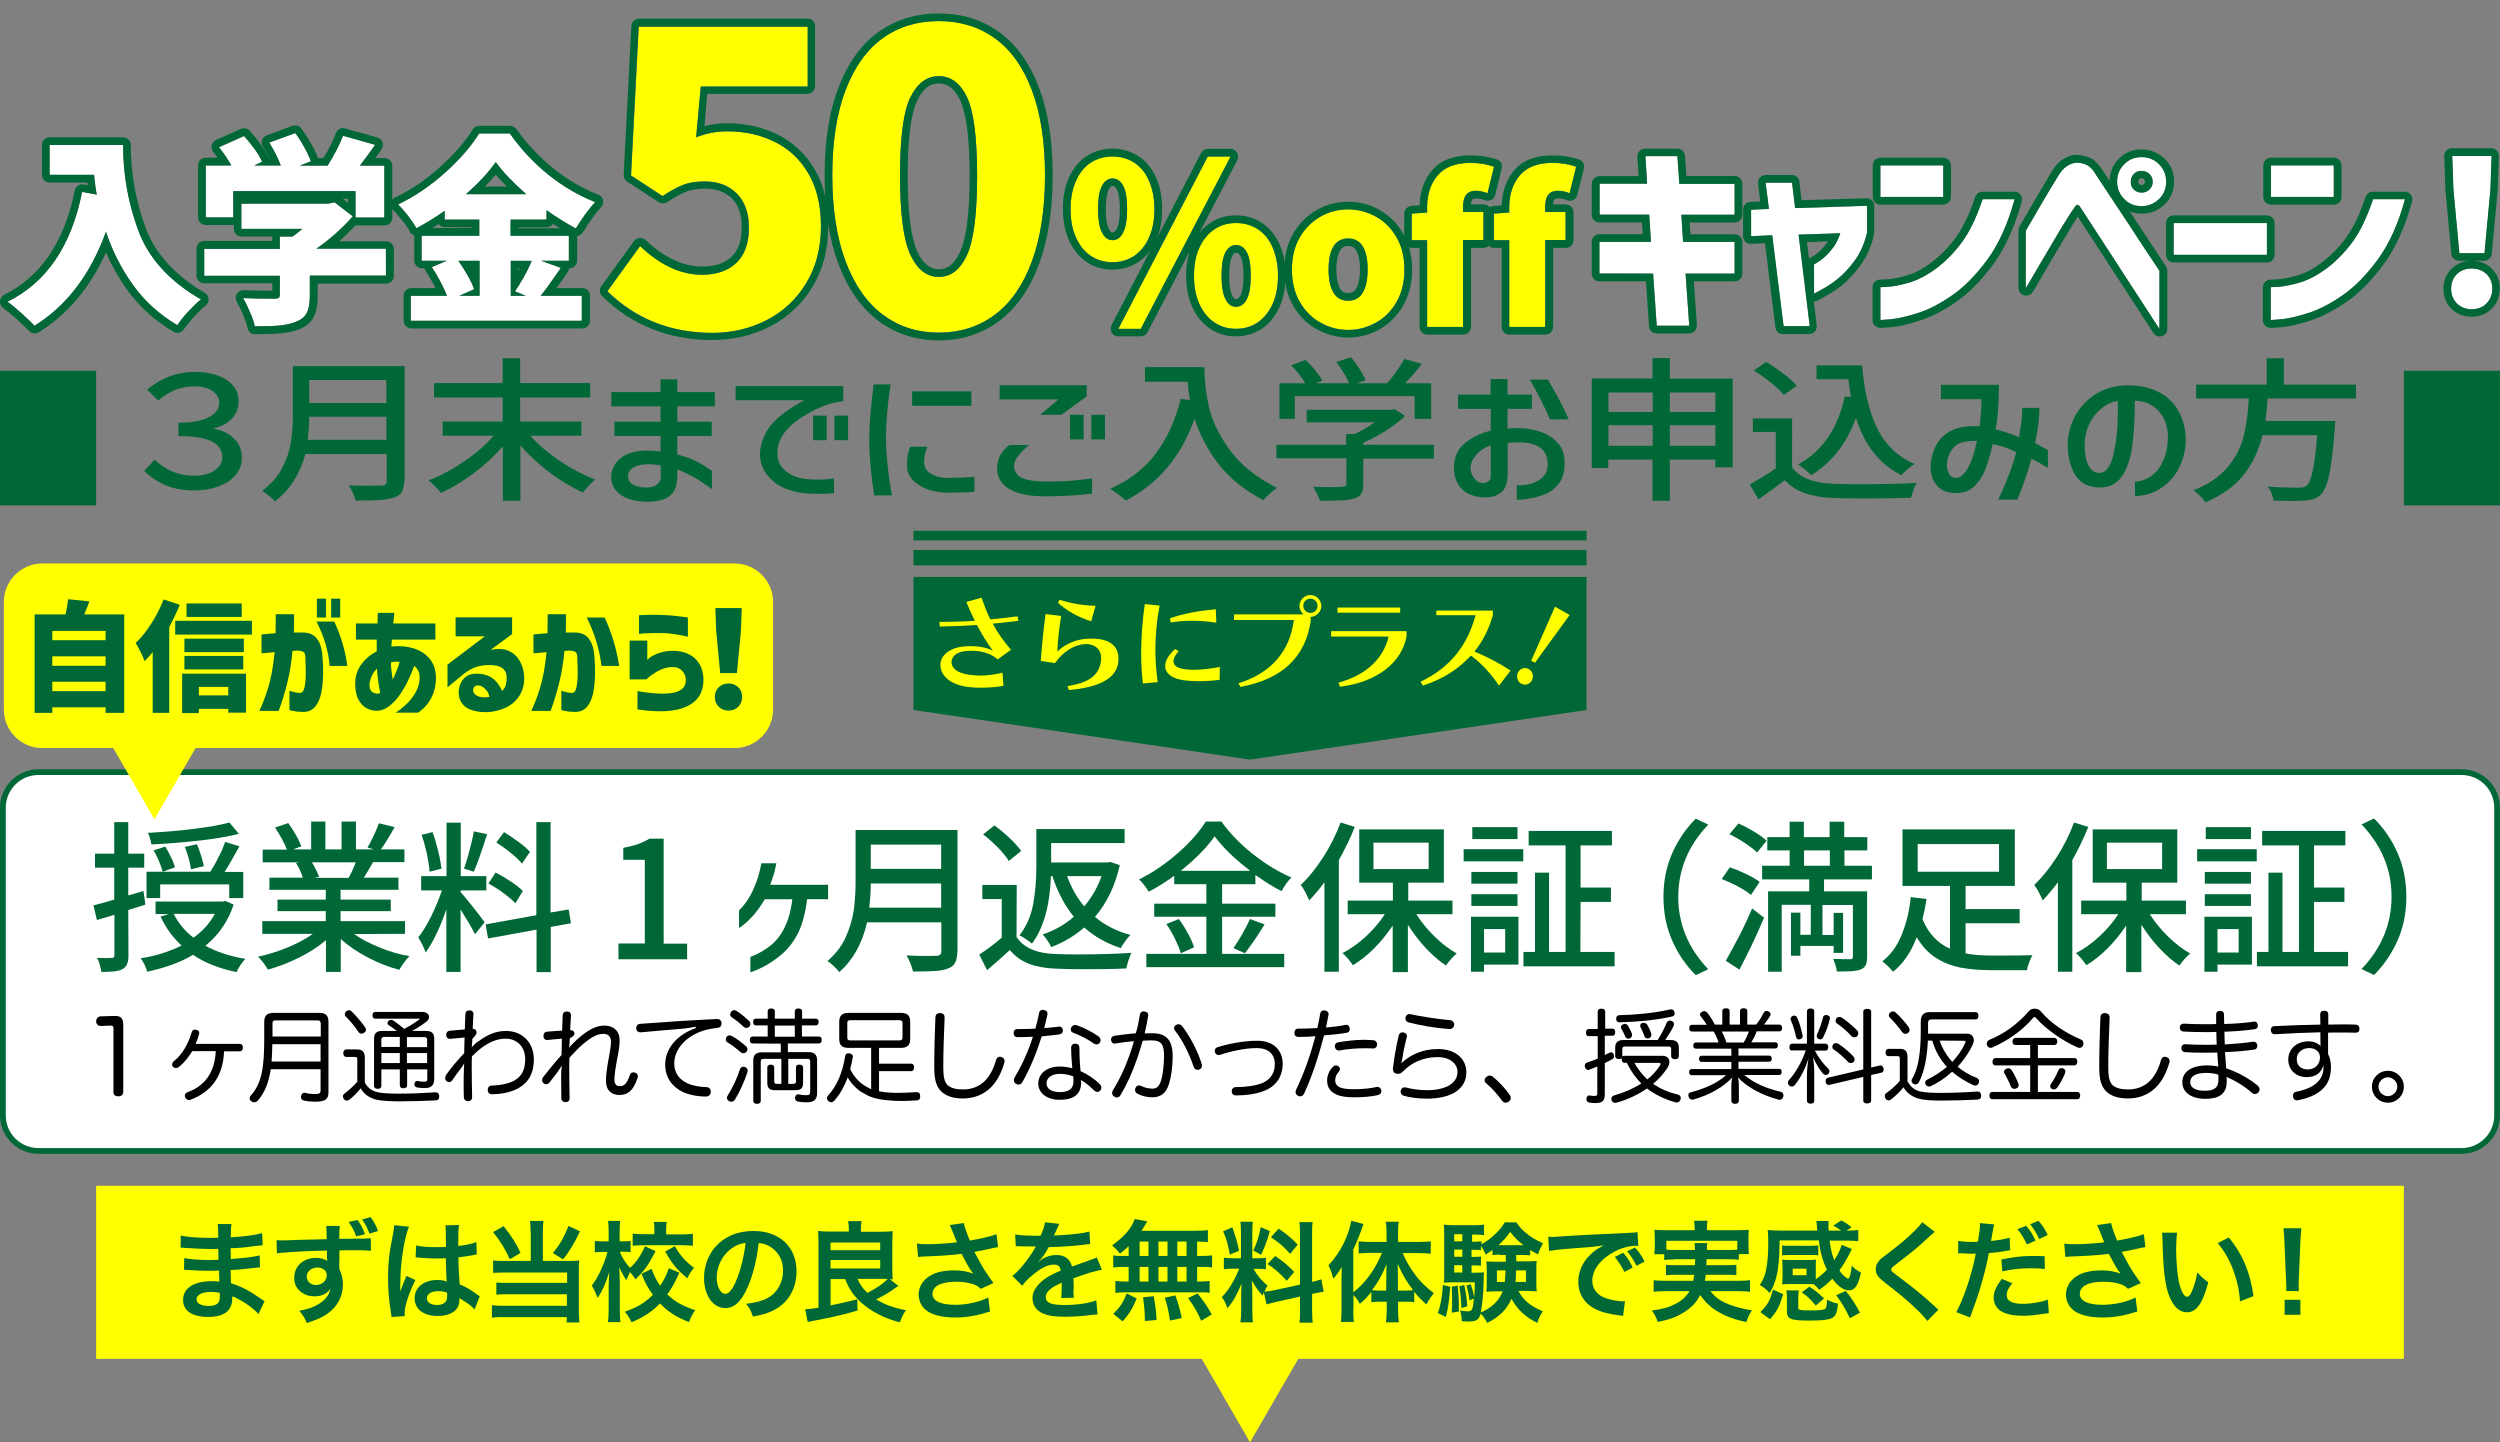 <?xml version="1.0" encoding="utf-8"?>
<!-- Generator: Adobe Illustrator 27.9.5, SVG Export Plug-In . SVG Version: 9.03 Build 54986)  -->
<svg version="1.1" id="レイヤー_1" xmlns="http://www.w3.org/2000/svg" xmlns:xlink="http://www.w3.org/1999/xlink" x="0px"
	 y="0px" viewBox="0 0 1300 750" style="enable-background:new 0 0 1300 750;" xml:space="preserve">
<rect x="0" y="0" width="1300" height="750" fill="#808080" stroke="none"/>
<style type="text/css">
	.st0{fill:#FFFF00;}
	.st1{fill:#FFFFFF;}
	.st2{fill:#006837;}
</style>
<polygon class="st0" points="1250,616.6 50,616.6 50,706.6 624.9,706.6 650,750 675.1,706.6 1250,706.6 "/>
<g>
	<g>
		<g>
			<path class="st1" d="M64,75.4c0,15.3,2.6,30.1,7.9,44.4c5.3,14.4,16.1,26.4,32.6,35.9c-1.7,1.3-3.9,3.4-6.5,6.2s-4.5,5.2-5.8,7.2
				c-9.4-5.6-17.1-12.6-23.1-21s-10.7-17.6-14-27.6c-8.1,22.3-20.5,38.6-37.2,48.9c-1.4-1.6-3.6-3.7-6.6-6.4s-5.4-4.7-7.4-6.1
				c20.3-10,33.2-29,38.8-57.1l7.6,1.4c-0.6-3.1-1-6.5-1.4-10.3H25.8V75.4H64z"/>
			<path class="st2" d="M64,75.4c0,15.3,2.6,30.1,7.9,44.4c5.3,14.4,16.1,26.4,32.6,35.9c-1.7,1.3-3.9,3.4-6.5,6.2s-4.5,5.2-5.8,7.2
				c-9.4-5.6-17.1-12.6-23.1-21s-10.7-17.6-14-27.6c-8.1,22.3-20.5,38.6-37.2,48.9c-1.4-1.6-3.6-3.7-6.6-6.4s-5.4-4.7-7.4-6.1
				c20.3-10,33.2-29,38.8-57.1l7.6,1.4c-0.6-3.1-1-6.5-1.4-10.3H25.8V75.4H64 M64,71.4H25.8c-2.2,0-4,1.8-4,4v15.5c0,2.2,1.8,4,4,4
				h19.6c0.1,0.5,0.1,0.9,0.2,1.4l-2.1-0.4c-0.2,0-0.5-0.1-0.7-0.1c-1.9,0-3.5,1.3-3.9,3.2c-5.3,26.6-17.7,44.9-36.7,54.3
				C1,154,0.1,155.2,0,156.6c-0.1,1.4,0.5,2.7,1.7,3.6c1.8,1.3,4.2,3.3,7.1,5.8c2.8,2.5,4.9,4.6,6.2,6c0.8,0.9,1.9,1.4,3,1.4
				c0.7,0,1.4-0.2,2.1-0.6c14.9-9.2,26.7-23.1,35-41.5c3,6.8,6.6,13.2,10.8,19.1c6.3,8.8,14.5,16.3,24.3,22.1c0.6,0.4,1.3,0.6,2,0.6
				c1.3,0,2.5-0.6,3.3-1.7c1.2-1.8,3.1-4.1,5.5-6.8c2.4-2.6,4.4-4.6,5.9-5.7c1.1-0.8,1.6-2.1,1.6-3.4c-0.1-1.3-0.8-2.5-2-3.2
				c-15.5-9.1-25.9-20.5-30.8-33.9c-5.1-13.8-7.7-28.3-7.7-43C68,73.2,66.2,71.4,64,71.4L64,71.4z"/>
		</g>
		<g>
			<path class="st1" d="M200.7,143.3h-39.6v10.5c0,3.8-0.5,6.8-1.6,8.9c-1,2.1-3,3.6-5.8,4.7c-2.5,1-5.4,1.6-8.7,1.9
				c-3.3,0.3-7.4,0.4-12.5,0.4c-0.4-2-1.2-4.5-2.5-7.3c-1.2-2.9-2.4-5.4-3.6-7.4c3.9,0.2,9.3,0.3,16.3,0.3c1,0,1.8-0.1,2.2-0.4
				c0.4-0.3,0.6-0.8,0.6-1.5v-10h-39.3v-14h39.3V123h6.6c2-1.4,3.7-2.7,5.1-4h-31.7v-13.1h45.1l3.3-0.7l9.5,7.3
				c-5.8,6.5-12.1,12.1-18.9,16.8h36.1L200.7,143.3L200.7,143.3z M121.3,113.1H107v-27h13.3c-1.8-3.2-4-6.4-6.4-9.5l13-5.8
				c2,2.2,3.8,4.5,5.6,6.9c1.7,2.4,3,4.6,3.8,6.5l-4.1,1.9H146c-1.5-3.9-3.5-7.9-6-11.9l13.5-5c1.7,2.3,3.3,4.8,4.8,7.6
				c1.5,2.7,2.6,5.1,3.3,7.1l-5.8,2.2h14.5c3.4-5.4,6.1-10.6,8-15.5l16.7,4.7c-3.1,4.4-5.7,8-7.9,10.8h12.7v27h-15V99.4h-63.6
				L121.3,113.1L121.3,113.1z"/>
			<path class="st2" d="M153.6,69.2c1.7,2.3,3.3,4.8,4.8,7.6c1.5,2.7,2.6,5.1,3.3,7.1l-5.8,2.2h14.5c3.4-5.4,6.1-10.6,8-15.5
				l16.7,4.7c-3.1,4.4-5.7,8-7.9,10.8h12.7v27h-15V99.4h-63.6V113H107V86h13.3c-1.8-3.2-4-6.4-6.4-9.5l13-5.8c2,2.2,3.8,4.5,5.6,6.9
				c1.7,2.4,3,4.6,3.8,6.5l-4.1,1.9H146c-1.5-3.9-3.5-7.9-6-11.9L153.6,69.2 M174,105.2l9.5,7.3c-5.8,6.5-12.1,12.1-18.9,16.8h36.1
				v14h-39.6v10.5c0,3.8-0.5,6.8-1.6,8.9c-1,2.1-3,3.6-5.8,4.7c-2.5,1-5.4,1.6-8.7,1.9c-3.3,0.3-7.4,0.4-12.5,0.4
				c-0.4-2-1.2-4.5-2.5-7.3c-1.2-2.9-2.4-5.4-3.6-7.4c3.9,0.2,9.3,0.3,16.3,0.3c1,0,1.8-0.1,2.2-0.4c0.4-0.3,0.6-0.8,0.6-1.5v-10
				h-39.3v-14h39.3V123h6.6c2-1.4,3.7-2.7,5.1-4h-31.7v-13.1h45.1L174,105.2 M153.6,65.2c-0.5,0-0.9,0.1-1.4,0.2l-13.5,5
				c-1.1,0.4-2,1.3-2.4,2.4s-0.3,2.4,0.4,3.4c1.2,1.9,2.3,3.9,3.2,5.8h-0.2c-0.9-2-2.2-4.2-4-6.7c-1.8-2.6-3.8-5-5.8-7.3
				c-0.8-0.9-1.9-1.3-3-1.3c-0.5,0-1.1,0.1-1.6,0.3l-13,5.8c-1.1,0.5-1.9,1.5-2.2,2.7c-0.3,1.2,0,2.4,0.7,3.4c0.8,1,1.6,2.1,2.3,3.1
				H107c-2.2,0-4,1.8-4,4v27c0,2.2,1.8,4,4,4h14.3c0.1,0,0.2,0,0.3,0v2c0,2.2,1.8,4,4,4h16l0,0v2.3h-35.4c-2.2,0-4,1.8-4,4v14
				c0,2.2,1.8,4,4,4h35.4v3.9c-6.2,0-11.2-0.1-14.8-0.3c-0.1,0-0.1,0-0.2,0c-1.4,0-2.7,0.7-3.4,1.9c-0.8,1.2-0.8,2.8-0.1,4.1
				c1.1,2,2.3,4.3,3.4,7.1c1.1,2.6,1.9,4.8,2.2,6.6c0.4,1.8,2,3.2,3.9,3.2c5.2,0,9.5-0.1,12.9-0.4c3.6-0.3,6.9-1,9.8-2.1
				c3.7-1.4,6.4-3.6,7.9-6.6c1.3-2.7,2-6.1,2-10.7v-6.5h35.6c2.2,0,4-1.8,4-4v-14c0-2.2-1.8-4-4-4h-24.5c3-2.6,5.8-5.4,8.6-8.3h0.1
				h15c2.2,0,4-1.8,4-4v-27c0-2.2-1.8-4-4-4h-4.8c1-1.4,2.1-2.9,3.2-4.6c0.7-1.1,0.9-2.4,0.5-3.6s-1.4-2.1-2.7-2.5l-16.7-4.7
				c-0.4-0.1-0.7-0.2-1.1-0.2c-1.6,0-3.1,1-3.7,2.6c-1.6,4.1-3.7,8.5-6.5,13h-2.9c-0.7-2.2-1.8-4.6-3.4-7.3
				c-1.6-2.8-3.3-5.5-5.1-7.9C156.1,65.8,154.9,65.2,153.6,65.2L153.6,65.2z M178.2,103.4h2.8v2.1L178.2,103.4L178.2,103.4z"/>
		</g>
		<g>
			<path class="st1" d="M291.7,139.3l-2.7,3.9c-3.1,4.5-5.7,8.1-7.8,10.6h21.4v13h-88.9v-13h18.8c-0.9-2.3-2.1-4.8-3.5-7.5
				s-2.9-5.2-4.4-7.4l7.8-3.3h-13.1v-13h30v-8.4h-18v-4.6c-4.6,3.3-9.5,6.3-14.7,9.1c-0.9-1.7-2.3-3.8-4.2-6.3
				c-1.9-2.4-3.7-4.5-5.3-6.1c8.6-4.1,16.8-9.7,24.5-16.6c7.7-7,13.6-13.7,17.6-20.3h15.9c5.7,8.1,12.4,15.3,20.1,21.5
				s15.9,10.9,24.3,14.2c-3.1,3.3-6.5,7.9-10.1,13.7c-4.9-2.7-10-5.8-15.2-9.5v4.9h-18.7v8.4h30.3v13h-14.4L291.7,139.3z
				 M238.3,135.6c4.2,6.1,6.9,11,8.2,14.8l-7.7,3.4h10.5v-18.2H238.3z M273.7,101c-6.9-6-12.2-11.6-15.9-16.7
				c-4,5.6-9.2,11.2-15.5,16.7H273.7z M265.6,135.6v18.2h7.8l-5.6-2.3c1.5-2.2,3.1-4.8,4.7-7.7s2.9-5.6,4-8.1L265.6,135.6
				L265.6,135.6z"/>
			<path class="st2" d="M265.1,69.4c5.7,8.1,12.4,15.3,20.1,21.5c7.8,6.2,15.9,10.9,24.3,14.2c-3.1,3.3-6.5,7.9-10.1,13.7
				c-4.9-2.7-10-5.8-15.2-9.5v4.9h-18.7v8.4h30.3v13h-14.4l10.2,3.7l-2.7,3.9c-3.1,4.5-5.7,8.1-7.8,10.6h21.4v13h-88.9v-13h18.8
				c-0.9-2.3-2.1-4.8-3.5-7.5s-2.9-5.2-4.4-7.4l7.8-3.3h-13.1v-13h30v-8.4h-18v-4.6c-4.6,3.3-9.5,6.3-14.7,9.1
				c-0.9-1.7-2.3-3.8-4.2-6.3c-1.9-2.4-3.7-4.5-5.3-6.1c8.6-4.1,16.8-9.7,24.5-16.6c7.7-7,13.6-13.7,17.6-20.3L265.1,69.4
				 M242.2,101h31.5c-6.9-6-12.2-11.6-15.9-16.7C253.8,89.9,248.6,95.5,242.2,101 M276.5,135.6h-10.9v18.2h7.8l-5.6-2.3
				c1.5-2.2,3.1-4.8,4.7-7.7C274.2,140.9,275.5,138.1,276.5,135.6 M238.9,153.8h10.5v-18.2h-11c4.2,6.1,6.9,11,8.2,14.8L238.9,153.8
				 M265.1,65.4h-15.9c-1.4,0-2.7,0.7-3.4,1.9C242,73.5,236.4,80,229,86.7s-15.3,12.1-23.6,16c-1.2,0.6-2,1.6-2.2,2.9
				s0.2,2.6,1.1,3.5c1.5,1.5,3.2,3.4,5,5.7c1.8,2.2,3.1,4.2,3.8,5.7c0.5,0.9,1.3,1.6,2.3,1.9v0.1v13c0,2.2,1.8,4,4,4h1.4
				c0.1,0.5,0.3,1,0.6,1.5c1.4,2.1,2.8,4.5,4.2,7.1c0.3,0.6,0.6,1.1,0.9,1.7h-12.6c-2.2,0-4,1.8-4,4v13c0,2.2,1.8,4,4,4h88.9
				c2.2,0,4-1.8,4-4v-13c0-2.2-1.8-4-4-4h-13.4c1-1.3,2-2.8,3.1-4.4l2.7-3.9c0.4-0.6,0.7-1.3,0.7-2h0.2c2.2,0,4-1.8,4-4v-12.8
				c1.2-0.1,2.3-0.8,3-1.9c3.4-5.6,6.6-10,9.5-13.1c0.9-1,1.3-2.3,1-3.6s-1.2-2.4-2.4-2.8c-8-3.1-15.9-7.7-23.3-13.6
				S274,74.8,268.5,67.1C267.6,66.1,266.4,65.4,265.1,65.4L265.1,65.4z M252.2,97c2-2.1,3.9-4.1,5.6-6.2c1.7,2,3.6,4.1,5.8,6.2
				H252.2L252.2,97z M269.6,118.2h14.7c1.4,0,2.6-0.7,3.3-1.8c1.2,0.8,2.4,1.5,3.6,2.3h-21.6V118.2L269.6,118.2z M224.8,118.6
				c1.1-0.7,2.2-1.4,3.3-2.1c0.7,1,1.9,1.6,3.2,1.6h14.1v0.4L224.8,118.6L224.8,118.6z M269.6,139.6h0.7c-0.2,0.4-0.4,0.8-0.7,1.3
				V139.6L269.6,139.6z"/>
		</g>
		<g>
			<path class="st0" d="M315.9,151.4l17-23.5c10.5,9.9,21.2,14.9,32.1,14.9c7.7,0,13.7-2.1,18-6.2c4.3-4.1,6.5-10.2,6.5-18.2
				c0-7.7-2.1-13.6-6.3-17.8c-4.2-4.2-9.7-6.3-16.6-6.3c-4.2,0-7.7,0.5-10.6,1.5s-6.7,3-11.4,6.1l-16.4-10.7l4-77.4H420V45h-55.6
				L362,71.4c5.2-2.1,10.6-3.1,16.2-3.1c9.1,0,17.3,1.8,24.7,5.5c7.3,3.6,13.2,9.1,17.5,16.5c4.3,7.3,6.5,16.5,6.5,27.4
				c0,11.3-2.6,21.2-7.7,29.6s-12,14.8-20.6,19.2s-18,6.6-28.2,6.6C348.8,173,330.6,165.8,315.9,151.4z"/>
			<path class="st2" d="M420,13.7V45h-55.6L362,71.4c5.2-2.1,10.6-3.1,16.2-3.1c9.1,0,17.3,1.8,24.7,5.5c7.3,3.6,13.2,9.1,17.5,16.5
				c4.3,7.3,6.5,16.5,6.5,27.4c0,11.3-2.6,21.2-7.7,29.6s-12,14.8-20.6,19.2s-18,6.6-28.2,6.6c-21.7,0-39.9-7.2-54.6-21.6l17-23.5
				c10.5,9.9,21.2,14.9,32.1,14.9c7.7,0,13.7-2.1,18-6.2c4.3-4.1,6.5-10.2,6.5-18.2c0-7.7-2.1-13.6-6.3-17.8
				c-4.2-4.2-9.7-6.3-16.6-6.3c-4.2,0-7.7,0.5-10.6,1.5s-6.7,3-11.4,6.1l-16.4-10.7l4-77.4H420 M420,9.7h-87.7c-2.1,0-3.9,1.7-4,3.8
				l-4,77.4c-0.1,1.4,0.6,2.8,1.8,3.5l16.4,10.7c0.7,0.4,1.4,0.6,2.2,0.6c0.8,0,1.5-0.2,2.2-0.6c4.5-2.9,8-4.8,10.6-5.7
				c2.4-0.8,5.6-1.3,9.3-1.3c5.8,0,10.3,1.7,13.8,5.1c3.5,3.5,5.1,8.4,5.1,15c0,6.9-1.7,11.9-5.3,15.3c-3.6,3.4-8.6,5.1-15.3,5.1
				c-9.8,0-19.7-4.6-29.4-13.8c-0.7-0.7-1.7-1.1-2.7-1.1c-0.1,0-0.2,0-0.4,0c-1.1,0.1-2.2,0.7-2.9,1.6l-17,23.5
				c-1.2,1.6-1,3.8,0.4,5.2c15.4,15.1,34.7,22.8,57.3,22.8c10.8,0,20.9-2.4,30-7c9.2-4.7,16.7-11.7,22.1-20.7
				c5.5-9,8.2-19.6,8.2-31.7c0-11.6-2.4-21.5-7.1-29.4c-4.7-8-11.2-14-19.2-18c-7.9-3.9-16.8-5.9-26.4-5.9c-4,0-7.9,0.5-11.7,1.5
				l1.5-16.8h52c2.2,0,4-1.8,4-4V13.7C423.9,11.5,422.2,9.7,420,9.7L420,9.7z"/>
		</g>
		<g>
			<path class="st0" d="M459.1,163.6c-8.3-6.2-14.8-15.5-19.4-27.8s-6.9-27.2-6.9-44.7s2.3-32.2,6.9-44.3c4.6-12,11-21,19.3-27
				c8.3-5.9,18-8.9,29.2-8.9s20.9,3,29.2,9c8.3,6,14.7,15,19.2,27s6.8,26.7,6.8,44.2s-2.3,32.4-6.8,44.7s-11,21.6-19.3,27.8
				s-18,9.3-29.1,9.3C477.2,173,467.5,169.9,459.1,163.6z M502.9,132.5c3.5-7.7,5.2-21.5,5.2-41.3c0-19.7-1.8-33.3-5.2-40.6
				c-3.5-7.3-8.4-11-14.7-11c-6.3,0-11.2,3.7-14.8,11c-3.6,7.3-5.4,20.9-5.4,40.6c0,19.9,1.8,33.6,5.4,41.3s8.5,11.5,14.8,11.5
				C494.5,144,499.4,140.2,502.9,132.5z"/>
			<path class="st2" d="M488.2,11c11.2,0,20.9,3,29.2,9c8.3,6,14.7,15,19.2,27s6.8,26.7,6.8,44.2s-2.3,32.4-6.8,44.7
				s-11,21.6-19.3,27.8s-18,9.3-29.1,9.3s-20.7-3.1-29.1-9.3c-8.3-6.2-14.8-15.5-19.4-27.8s-6.9-27.2-6.9-44.7s2.3-32.2,6.9-44.3
				c4.6-12,11-21,19.3-27C467.3,13.9,477,11,488.2,11 M488.2,144c6.3,0,11.2-3.8,14.7-11.5s5.2-21.5,5.2-41.3
				c0-19.7-1.8-33.3-5.2-40.6c-3.5-7.3-8.4-11-14.7-11c-6.3,0-11.2,3.7-14.8,11c-3.6,7.3-5.4,20.9-5.4,40.6
				c0,19.9,1.8,33.6,5.4,41.3C477,140.2,481.9,144,488.2,144 M488.2,7c-12,0-22.6,3.3-31.5,9.7S440.9,32.8,436,45.5
				c-4.8,12.4-7.2,27.8-7.2,45.7s2.4,33.4,7.2,46.1c4.9,13,11.9,22.9,20.8,29.6c9,6.7,19.6,10.1,31.4,10.1
				c11.9,0,22.5-3.4,31.4-10.1c8.9-6.7,15.9-16.6,20.7-29.6c4.7-12.7,7.1-28.2,7.1-46.1S545,58,540.3,45.6
				c-4.8-12.6-11.7-22.3-20.6-28.8C510.8,10.3,500.2,7,488.2,7L488.2,7z M488.2,140c-1.7,0-6.9,0-11.2-9.2c-3.3-7.1-5-20.5-5-39.7
				c0-19,1.7-32.1,5-38.9c3.8-7.9,8.2-8.8,11.2-8.8s7.4,0.9,11.1,8.8c3.2,6.8,4.9,19.9,4.9,38.9c0,19.2-1.6,32.6-4.9,39.7
				C495.5,139.1,491.2,140,488.2,140L488.2,140z"/>
		</g>
		<g>
			<path class="st0" d="M567.2,133c-3.3-2.2-5.8-5.4-7.7-9.6s-2.8-9-2.8-14.7c0-5.6,0.9-10.5,2.8-14.7s4.4-7.3,7.7-9.5
				s7.1-3.2,11.3-3.2s8,1.1,11.3,3.2c3.3,2.2,5.9,5.3,7.7,9.5s2.8,9,2.8,14.7c0,5.6-0.9,10.5-2.8,14.7c-1.8,4.2-4.4,7.3-7.7,9.6
				c-3.3,2.2-7.1,3.3-11.3,3.3C574.2,136.3,570.5,135.2,567.2,133z M584,121c1.4-2.6,2.1-6.7,2.1-12.3c0-5.7-0.7-9.8-2.1-12.2
				c-1.4-2.5-3.2-3.7-5.5-3.7c-2.2,0-4,1.2-5.4,3.7s-2.1,6.5-2.1,12.2c0,5.6,0.7,9.7,2.1,12.3c1.4,2.6,3.2,3.9,5.4,3.9
				C580.8,124.9,582.6,123.6,584,121z M581.6,171l46.5-89.6h11.8L593.2,171H581.6z M631.4,167.6c-3.3-2.2-5.9-5.4-7.8-9.6
				c-1.9-4.2-2.8-9-2.8-14.7c0-5.6,0.9-10.5,2.8-14.6c1.9-4.1,4.5-7.3,7.8-9.5s7.1-3.3,11.3-3.3s8,1.1,11.3,3.2
				c3.3,2.2,5.9,5.3,7.7,9.5s2.8,9,2.8,14.7c0,5.6-0.9,10.5-2.8,14.7c-1.9,4.2-4.5,7.3-7.7,9.6c-3.3,2.2-7,3.3-11.3,3.3
				C638.5,171,634.8,169.9,631.4,167.6z M648.3,155.7c1.4-2.6,2.1-6.7,2.1-12.3c0-5.7-0.7-9.8-2.1-12.2c-1.4-2.5-3.2-3.7-5.5-3.7
				s-4.2,1.2-5.5,3.7c-1.4,2.5-2.1,6.5-2.1,12.2c0,5.6,0.7,9.7,2.1,12.3c1.4,2.6,3.2,3.9,5.5,3.9
				C645.1,159.5,646.9,158.3,648.3,155.7z"/>
			<path class="st2" d="M639.9,81.4L593.2,171h-11.7L628,81.4H639.9 M578.5,81.4c4.2,0,8,1.1,11.3,3.2c3.3,2.2,5.9,5.3,7.7,9.5
				s2.8,9,2.8,14.7c0,5.6-0.9,10.5-2.8,14.7c-1.8,4.2-4.4,7.3-7.7,9.6c-3.3,2.2-7.1,3.3-11.3,3.3s-8-1.1-11.3-3.3s-5.8-5.4-7.7-9.6
				s-2.8-9-2.8-14.7c0-5.6,0.9-10.5,2.8-14.7c1.8-4.2,4.4-7.3,7.7-9.5C570.5,82.5,574.2,81.4,578.5,81.4 M578.5,124.9
				c2.3,0,4.2-1.3,5.5-3.9c1.4-2.6,2.1-6.7,2.1-12.3c0-5.7-0.7-9.8-2.1-12.2c-1.4-2.5-3.2-3.7-5.5-3.7c-2.2,0-4,1.2-5.4,3.7
				s-2.1,6.5-2.1,12.2c0,5.6,0.7,9.7,2.1,12.3C574.4,123.6,576.2,124.9,578.5,124.9 M642.8,116c4.2,0,8,1.1,11.3,3.2
				c3.3,2.2,5.9,5.3,7.7,9.5s2.8,9,2.8,14.7c0,5.6-0.9,10.5-2.8,14.7c-1.9,4.2-4.5,7.3-7.7,9.6c-3.3,2.2-7,3.3-11.3,3.3
				c-4.2,0-8-1.1-11.3-3.3s-5.9-5.4-7.8-9.6c-1.9-4.2-2.8-9-2.8-14.7c0-5.6,0.9-10.5,2.8-14.6c1.9-4.1,4.5-7.3,7.8-9.5
				C634.8,117.1,638.5,116,642.8,116 M642.8,159.5c2.3,0,4.2-1.3,5.5-3.9c1.4-2.6,2.1-6.7,2.1-12.3c0-5.7-0.7-9.8-2.1-12.2
				c-1.4-2.5-3.2-3.7-5.5-3.7s-4.2,1.2-5.5,3.7c-1.4,2.5-2.1,6.5-2.1,12.2c0,5.6,0.7,9.7,2.1,12.3
				C638.6,158.3,640.4,159.5,642.8,159.5 M639.9,77.4h-11.8c-1.5,0-2.8,0.8-3.5,2.1l-22.7,43.8c1.6-4.3,2.4-9.2,2.4-14.6
				c0-6.1-1-11.6-3.1-16.3c-2.2-4.8-5.2-8.6-9.2-11.2s-8.5-3.9-13.5-3.9s-9.5,1.3-13.5,3.9c-3.9,2.6-7,6.3-9.2,11.2
				c-2.1,4.6-3.1,10.1-3.1,16.3c0,6.2,1.1,11.6,3.2,16.3c2.2,4.8,5.2,8.6,9.1,11.2c3.9,2.7,8.5,4,13.5,4s9.6-1.4,13.5-4
				c2.5-1.7,4.7-3.8,6.4-6.4L578,169.1c-0.6,1.2-0.6,2.7,0.1,3.9c0.7,1.2,2,1.9,3.4,1.9h11.7c1.5,0,2.8-0.8,3.5-2.1l21.9-42
				c-1.2,3.8-1.8,8-1.8,12.6c0,6.2,1.1,11.6,3.2,16.3c2.2,4.8,5.3,8.6,9.2,11.2c4,2.7,8.5,4,13.5,4s9.6-1.4,13.5-4s6.9-6.4,9.1-11.2
				c2.1-4.7,3.2-10.1,3.2-16.3s-1-11.6-3.1-16.3c-2.2-4.8-5.3-8.6-9.2-11.2c-4-2.6-8.5-3.9-13.5-3.9s-9.6,1.3-13.5,4
				c-2.1,1.4-4,3.1-5.6,5.2l19.8-37.9c0.6-1.2,0.6-2.7-0.1-3.9C642.5,78.2,641.3,77.4,639.9,77.4L639.9,77.4z M578.5,120.9
				c-0.3,0-1,0-1.9-1.8c-0.7-1.4-1.6-4.3-1.6-10.4c0-6.5,1-9.2,1.6-10.3c0.9-1.7,1.6-1.7,2-1.7s1.1,0,2.1,1.7
				c0.6,1,1.6,3.8,1.6,10.3c0,6.1-0.9,9-1.6,10.4C579.6,120.9,578.8,120.9,578.5,120.9L578.5,120.9z M642.8,155.6
				c-0.4,0-1.1,0-2-1.8c-0.7-1.4-1.6-4.3-1.6-10.4c0-6.5,1-9.2,1.6-10.3c0.9-1.7,1.7-1.7,2.1-1.7c0.4,0,1.1,0,2.1,1.7
				c0.6,1,1.6,3.8,1.6,10.3c0,6.1-0.9,9-1.6,10.4C643.8,155.6,643.1,155.6,642.8,155.6L642.8,155.6z"/>
		</g>
		<g>
			<path class="st0" d="M686.6,167.7c-4.5-2.5-8.1-6.2-10.8-10.9c-2.7-4.8-4-10.3-4-16.7s1.3-11.9,4-16.6c2.7-4.7,6.3-8.3,10.8-10.9
				c4.5-2.5,9.3-3.8,14.5-3.8c5.1,0,9.9,1.3,14.4,3.8s8.1,6.1,10.8,10.9c2.7,4.7,4,10.3,4,16.6c0,6.4-1.3,11.9-4,16.7
				s-6.3,8.4-10.8,10.9s-9.3,3.8-14.4,3.8C695.9,171.5,691.1,170.3,686.6,167.7z M708.6,152.1c1.7-2.9,2.5-6.9,2.5-12
				s-0.8-9.1-2.5-11.9c-1.7-2.8-4.2-4.2-7.6-4.2c-3.4,0-6,1.4-7.7,4.2c-1.7,2.8-2.5,6.8-2.5,11.9c0,5.2,0.8,9.2,2.5,12
				s4.2,4.2,7.7,4.2C704.4,156.4,706.9,155,708.6,152.1z"/>
			<path class="st2" d="M701.1,108.9c5.1,0,9.9,1.3,14.4,3.8s8.1,6.1,10.8,10.9c2.7,4.7,4,10.3,4,16.6c0,6.4-1.3,11.9-4,16.7
				s-6.3,8.4-10.8,10.9s-9.3,3.8-14.4,3.8c-5.2,0-10-1.3-14.5-3.8s-8.1-6.2-10.8-10.9c-2.7-4.8-4-10.3-4-16.7s1.3-11.9,4-16.6
				c2.7-4.7,6.3-8.3,10.8-10.9C691.1,110.1,695.9,108.9,701.1,108.9 M701.1,156.4c3.4,0,5.9-1.4,7.6-4.3c1.7-2.9,2.5-6.9,2.5-12
				s-0.8-9.1-2.5-11.9c-1.7-2.8-4.2-4.2-7.6-4.2c-3.4,0-6,1.4-7.7,4.2c-1.7,2.8-2.5,6.8-2.5,11.9c0,5.2,0.8,9.2,2.5,12
				C695.1,155,697.6,156.4,701.1,156.4 M701.1,104.9c-5.8,0-11.4,1.4-16.4,4.3c-5.1,2.9-9.2,7-12.3,12.4c-3,5.3-4.6,11.6-4.6,18.6
				s1.5,13.3,4.6,18.6c3,5.4,7.2,9.6,12.3,12.4c5.1,2.8,10.6,4.3,16.4,4.3c5.8,0,11.3-1.4,16.3-4.3c5.1-2.9,9.2-7,12.3-12.4
				c3-5.3,4.6-11.6,4.6-18.6s-1.5-13.3-4.6-18.6c-3-5.3-7.2-9.5-12.3-12.4C712.3,106.3,706.8,104.9,701.1,104.9L701.1,104.9z
				 M701.1,152.4c-2,0-3.3-0.7-4.2-2.3c-1.3-2.2-2-5.6-2-10s0.7-7.7,2-9.9c1-1.6,2.2-2.3,4.2-2.3c1.9,0,3.2,0.7,4.1,2.3
				c1.3,2.2,2,5.5,2,9.9s-0.7,7.7-2,10C704.2,151.8,703,152.4,701.1,152.4L701.1,152.4z"/>
		</g>
		<g>
			<path class="st0" d="M742.1,124.9h-8v-13.8l8-0.6V108c0-6.9,1.8-12.5,5.5-16.8c3.6-4.3,9.3-6.5,17.1-6.5c4.4,0,8.5,0.7,12.2,2
				l-3.4,13.8c-1.9-0.8-3.9-1.3-6.1-1.3c-4.4,0-6.6,2.7-6.6,8.2v2.8h10.6v14.6h-10.6V170h-18.7V124.9z"/>
			<path class="st2" d="M764.7,84.7c4.4,0,8.5,0.7,12.2,2l-3.4,13.8c-1.9-0.8-3.9-1.3-6.1-1.3c-4.4,0-6.6,2.7-6.6,8.2v2.8h10.6v14.6
				h-10.6V170h-18.7v-45.1h-8v-13.8l8-0.6V108c0-6.9,1.8-12.5,5.5-16.8C751.2,86.9,756.9,84.7,764.7,84.7 M764.7,80.8
				c-9,0-15.7,2.6-20.1,7.9c-4,4.7-6.2,10.8-6.4,18.1l-4.3,0.3c-2.1,0.2-3.7,1.9-3.7,4v13.8c0,2.2,1.8,4,4,4h4V170c0,2.2,1.8,4,4,4
				h18.7c2.2,0,4-1.8,4-4v-41.1h6.6c2.2,0,4-1.8,4-4v-14.6c0-2.2-1.8-4-4-4h-6.6c0.2-3.1,1.4-3.1,2.6-3.1c1.6,0,3.1,0.3,4.5,0.9
				c0.5,0.2,1.1,0.3,1.6,0.3c0.6,0,1.2-0.1,1.8-0.4c1.1-0.5,1.8-1.5,2.1-2.6l3.4-13.8c0.5-2-0.6-4-2.5-4.7
				C774.1,81.5,769.5,80.8,764.7,80.8L764.7,80.8z"/>
		</g>
		<g>
			<path class="st0" d="M784.8,124.9h-8v-13.8l8-0.6V108c0-6.9,1.8-12.5,5.5-16.8c3.6-4.3,9.3-6.5,17.1-6.5c4.4,0,8.5,0.7,12.2,2
				l-3.4,13.8c-1.9-0.8-3.9-1.3-6.1-1.3c-4.4,0-6.6,2.7-6.6,8.2v2.8h10.6v14.6h-10.6V170h-18.7V124.9z"/>
			<path class="st2" d="M807.4,84.7c4.4,0,8.5,0.7,12.2,2l-3.4,13.8c-1.9-0.8-3.9-1.3-6.1-1.3c-4.4,0-6.6,2.7-6.6,8.2v2.8h10.6v14.6
				h-10.6V170h-18.7v-45.1h-8v-13.8l8-0.6V108c0-6.9,1.8-12.5,5.5-16.8C793.9,86.9,799.6,84.7,807.4,84.7 M807.4,80.8
				c-9,0-15.7,2.6-20.1,7.9c-4,4.7-6.2,10.8-6.4,18.1l-4.3,0.3c-2.1,0.2-3.7,1.9-3.7,4v13.8c0,2.2,1.8,4,4,4h4V170c0,2.2,1.8,4,4,4
				h18.7c2.2,0,4-1.8,4-4v-41.1h6.6c2.2,0,4-1.8,4-4v-14.6c0-2.2-1.8-4-4-4h-6.6c0.2-3.1,1.4-3.1,2.6-3.1c1.6,0,3.1,0.3,4.5,0.9
				c0.5,0.2,1.1,0.3,1.6,0.3c0.6,0,1.2-0.1,1.8-0.4c1.1-0.5,1.8-1.5,2.1-2.6l3.4-13.8c0.5-2-0.6-4-2.5-4.7
				C816.8,81.5,812.2,80.8,807.4,80.8L807.4,80.8z"/>
		</g>
		<g>
			<path class="st1" d="M831.7,142.1v-16.5h26.8l-0.9-14.1h-25.8v-16h24.7l-0.9-14.3h16.8l1,14.3H902v16.1h-27.7l0.9,14.1H902v16.5
				h-25.5l1.9,27.1h-16.9l-1.9-27.1L831.7,142.1L831.7,142.1z"/>
			<path class="st2" d="M872.2,81.3l1,14.3H902v16.1h-27.7l0.9,14.1H902v16.5h-25.5l1.9,27.1h-16.9l-1.9-27.1h-27.9v-16.5h26.8
				l-0.9-14.1h-25.8V95.5h24.7l-0.9-14.3h16.6 M872.2,77.3h-16.8c-1.1,0-2.2,0.5-2.9,1.3c-0.8,0.8-1.1,1.9-1.1,3l0.7,10h-20.4
				c-2.2,0-4,1.8-4,4v16.1c0,2.2,1.8,4,4,4h22.1l0.4,6.1h-22.5c-2.2,0-4,1.8-4,4v16.5c0,2.2,1.8,4,4,4h24.2l1.6,23.4
				c0.1,2.1,1.9,3.7,4,3.7h16.9c1.1,0,2.2-0.5,2.9-1.3s1.1-1.9,1.1-3l-1.6-22.8H902c2.2,0,4-1.8,4-4v-16.5c0-2.2-1.8-4-4-4h-23
				l-0.4-6.1H902c2.2,0,4-1.8,4-4V95.5c0-2.2-1.8-4-4-4h-25.1L876.2,81C876,78.9,874.3,77.3,872.2,77.3L872.2,77.3z"/>
		</g>
		<g>
			<path class="st1" d="M921.4,122.4l-11,0.5v-13.8l9.3-0.4L918.1,95h13.7l1.6,13.2l37.4-1.2v13.9c-1.3,5.8-3.6,10.8-6.7,15
				c-3.1,4.2-6.3,7.4-9.4,9.8c-3.1,2.4-6.9,4.7-11.5,7v-15.2c2.2-1.2,4.2-2.6,5.8-4.1s3.1-3.2,4.5-5.1c1.3-1.9,2.4-4.2,3.4-7
				l-21.7,0.7l5.8,47.6h-13.6L921.4,122.4z"/>
			<path class="st2" d="M931.9,95l1.6,13.2l37.4-1.2v13.9c-1.3,5.8-3.6,10.8-6.7,15c-3.1,4.2-6.3,7.4-9.4,9.8
				c-3.1,2.4-6.9,4.7-11.5,7v-15.2c2.2-1.2,4.2-2.6,5.8-4.1s3.1-3.2,4.5-5.1c1.3-1.9,2.4-4.2,3.4-7l-21.7,0.7l5.8,47.6h-13.6
				l-5.9-47.3l-11,0.5V109l9.3-0.4L918.1,95H931.9 M931.9,91h-13.7c-1.1,0-2.2,0.5-3,1.3s-1.1,2-1,3.1l1.1,9.4l-5.1,0.2
				c-2.1,0.1-3.8,1.8-3.8,4v13.8c0,1.1,0.4,2.1,1.2,2.9c0.7,0.7,1.7,1.1,2.7,1.1c0.1,0,0.1,0,0.2,0l7.3-0.3l5.4,43.7
				c0.2,2,1.9,3.5,3.9,3.5h13.6c1.1,0,2.2-0.5,3-1.3c0.8-0.9,1.1-2,1-3.1l-1.5-12.5c0.6,0,1.2-0.2,1.7-0.4c4.7-2.4,8.8-4.9,12.1-7.4
				c3.4-2.6,6.8-6.1,10.1-10.6c3.5-4.6,6-10.1,7.4-16.5c0.1-0.3,0.1-0.6,0.1-0.9v-13.9c0-1.1-0.4-2.1-1.2-2.9
				c-0.7-0.7-1.7-1.1-2.8-1.1h-0.1l-33.7,1l-1.1-9.6C935.6,92.6,933.9,91,931.9,91L931.9,91z M939.6,125.9l11-0.4
				c-0.1,0.2-0.2,0.3-0.3,0.5c-1.2,1.6-2.5,3.1-3.9,4.5c-1.4,1.3-3.1,2.5-5,3.5c-0.3,0.1-0.5,0.3-0.7,0.5L939.6,125.9L939.6,125.9z"
				/>
		</g>
		<g>
			<path class="st1" d="M977.8,102.4V86h32.7v16.4H977.8z M1030.9,103.6h16.7c-3.5,12.8-8.2,23.2-14.1,31.3
				c-5.9,8-12,14.3-18.3,18.6c-6.3,4.4-12.3,7.5-18,9.3s-10.3,2.9-13.9,3.2c-3.6,0.3-5.4,0.4-5.5,0.4v-17.1c0.1,0.1,1.5,0,4.3-0.2
				s6.4-0.9,10.8-2.2c4.4-1.3,9-3.7,13.8-7.2c4.8-3.6,9.3-8.1,13.4-13.6C1024.1,120.6,1027.7,113.1,1030.9,103.6z"/>
			<path class="st2" d="M1010.5,86v16.4h-32.7V86H1010.5 M1047.6,103.6c-3.5,12.8-8.2,23.2-14.1,31.3c-5.9,8-12,14.3-18.3,18.6
				c-6.3,4.4-12.3,7.5-18,9.3s-10.3,2.9-13.9,3.2c-3,0.3-4.7,0.4-5.3,0.4c-0.1,0-0.2,0-0.2,0v-17.1c0,0,0.2,0,0.4,0
				c0.6,0,1.9-0.1,3.9-0.2c2.8-0.2,6.4-0.9,10.8-2.2c4.4-1.3,9-3.7,13.8-7.2c4.8-3.6,9.3-8.1,13.4-13.6c4.1-5.5,7.7-13,10.9-22.5
				H1047.6 M1010.5,82h-32.7c-2.2,0-4,1.8-4,4v16.4c0,2.2,1.8,4,4,4h32.7c2.2,0,4-1.8,4-4V86C1014.5,83.8,1012.7,82,1010.5,82
				L1010.5,82z M1047.6,99.7h-16.7c-1.7,0-3.2,1.1-3.8,2.7c-3,9.1-6.5,16.3-10.3,21.4c-3.8,5.2-8.1,9.4-12.6,12.8
				c-4.4,3.3-8.6,5.5-12.5,6.6c-4.1,1.2-7.4,1.8-9.9,2c-2.3,0.1-3.2,0.2-3.6,0.2c-0.2,0-0.3,0-0.5,0c-0.5,0-1,0.1-1.5,0.3
				c-1.5,0.6-2.5,2.1-2.5,3.7v17.1c0,1.1,0.4,2.1,1.2,2.8c0.8,0.8,1.8,1.2,3,1.2c0.5,0,1.6,0,5.6-0.4c3.9-0.3,8.8-1.4,14.8-3.4
				c6-1.9,12.4-5.2,19-9.8c6.7-4.6,13.1-11.2,19.3-19.6c6.1-8.4,11.1-19.4,14.7-32.6c0.3-1.2,0.1-2.5-0.7-3.5
				S1048.8,99.7,1047.6,99.7L1047.6,99.7z"/>
		</g>
		<g>
			<path class="st1" d="M1053.4,149.8v-29.9c2.8-4.8,5.2-8.8,7.1-12.2c2-3.4,3.9-6.6,5.8-9.8s3.4-5.6,4.4-7.2c1.3-2,2.7-3.5,4.1-4.4
				s2.7-1.4,3.7-1.6s1.6-0.2,1.6-0.2c2.1,0.1,3.8,0.6,5.2,1.3c1.4,0.7,2.6,1.9,3.7,3.6c0.8,1.3,2.5,3.8,5,7.6
				c2.5,3.8,5.4,8.1,8.6,13c3.3,4.9,6.4,9.7,9.4,14.3c3,4.7,6.7,10.1,10.9,16.4V171c-26.5-40.7-40-61.6-40.6-62.5
				c-0.7-1.1-1.2-1.8-1.6-1.9c-0.4-0.2-0.6-0.2-0.6-0.2c0-0.1-0.1,0-0.4,0.2s-0.8,0.8-1.5,1.9c-0.6,0.8-1.9,2.7-3.7,5.7
				c-1.9,3-4,6.4-6.3,10.4c-2.3,4-5.4,9.1-9.2,15.6C1055.3,146.7,1053.4,149.9,1053.4,149.8z M1104.6,85.4c2.4-2.4,5.5-3.7,9-3.7
				c3.6,0,6.6,1.2,9.1,3.7s3.7,5.5,3.7,9.1s-1.2,6.6-3.7,9s-5.5,3.7-9.1,3.7s-6.6-1.2-9-3.7c-2.4-2.4-3.7-5.5-3.7-9
				C1100.9,90.9,1102.1,87.9,1104.6,85.4z M1119.4,94.5c0-1.7-0.6-3.1-1.7-4.1c-1.1-1.1-2.5-1.6-4.1-1.6s-3,0.5-4,1.6
				c-1.1,1.1-1.6,2.5-1.6,4.1s0.5,3,1.6,4c1.1,1.1,2.4,1.6,4,1.6s3-0.5,4.1-1.6C1118.8,97.5,1119.4,96.1,1119.4,94.5z"/>
			<path class="st2" d="M1113.6,81.7c3.6,0,6.6,1.2,9.1,3.7s3.7,5.5,3.7,9.1s-1.2,6.6-3.7,9s-5.5,3.7-9.1,3.7s-6.6-1.2-9-3.7
				c-2.4-2.4-3.7-5.5-3.7-9c0-3.6,1.2-6.6,3.7-9.1C1107,82.9,1110,81.7,1113.6,81.7 M1113.6,100.2c1.6,0,3-0.5,4.1-1.6
				s1.7-2.4,1.7-4c0-1.7-0.6-3.1-1.7-4.1c-1.1-1.1-2.5-1.6-4.1-1.6s-3,0.5-4,1.6c-1.1,1.1-1.6,2.5-1.6,4.1s0.5,3,1.6,4
				C1110.6,99.6,1112,100.2,1113.6,100.2 M1080,84.6C1080.1,84.6,1080.1,84.6,1080,84.6c2.2,0.1,3.9,0.6,5.3,1.3
				c1.4,0.7,2.6,1.9,3.7,3.6c0.8,1.3,2.5,3.8,5,7.6c2.5,3.8,5.4,8.1,8.6,13c3.3,4.9,6.4,9.7,9.4,14.3c3,4.7,6.7,10.1,10.9,16.4v30.3
				c-26.5-40.7-40-61.6-40.6-62.5c-0.7-1.1-1.2-1.8-1.6-1.9c-0.3-0.1-0.5-0.2-0.5-0.2l0,0l0,0c-0.1,0-0.2,0.1-0.4,0.2
				c-0.3,0.2-0.8,0.8-1.5,1.9c-0.6,0.8-1.9,2.7-3.7,5.7c-1.9,3-4,6.4-6.3,10.4c-2.3,4-5.4,9.1-9.2,15.6c-3.7,6.4-5.6,9.6-5.7,9.6
				l0,0V120c2.8-4.8,5.2-8.8,7.1-12.2c2-3.4,3.9-6.6,5.8-9.8c1.9-3.1,3.4-5.6,4.4-7.2c1.3-2,2.7-3.5,4.1-4.4s2.7-1.4,3.7-1.6
				C1079.3,84.7,1079.8,84.6,1080,84.6 M1113.6,77.7c-4.6,0-8.6,1.6-11.8,4.8l0,0c-3.1,3.2-4.7,7.1-4.8,11.6
				c-2.3-3.4-3.8-5.7-4.6-6.9c-1.5-2.2-3.2-3.9-5.2-4.9c-1.8-0.9-3.9-1.5-6.4-1.7c-0.2,0-0.5-0.1-0.8-0.1c-0.4,0-0.9,0-2.1,0.2
				c-1.6,0.3-3.3,1-5.1,2.1c-2,1.2-3.7,3-5.4,5.6c0,0,0,0,0,0.1c-1.1,1.7-2.6,4.1-4.4,7.3c-1.9,3.2-3.9,6.5-5.8,9.8
				c-2,3.4-4.3,7.4-7.1,12.2c-0.4,0.6-0.5,1.3-0.5,2v29.9c0,2.2,1.8,4,4,4c2.3,0,3.2-1.6,3.8-2.5c0.2-0.4,0.6-1,1.1-1.8
				c0.9-1.6,2.4-4,4.2-7.2c4.2-7.2,7-12,9.2-15.6c2.3-3.9,4.4-7.4,6.2-10.3c1-1.7,1.8-2.9,2.3-3.7c2.8,4.3,11.4,17.6,39.4,60.6
				c0.7,1.1,2,1.8,3.3,1.8c0.4,0,0.8-0.1,1.1-0.2c1.7-0.5,2.8-2.1,2.8-3.8v-30.3c0-0.8-0.2-1.6-0.7-2.2c-4.3-6.5-7.8-11.8-10.8-16.4
				c-2.6-3.9-5.3-8-8-12.1c1.9,0.7,4,1.1,6.2,1.1c4.6,0,8.6-1.6,11.9-4.8c3.3-3.2,4.9-7.2,4.9-11.9c0-4.6-1.6-8.6-4.9-11.9
				C1122.2,79.4,1118.2,77.7,1113.6,77.7L1113.6,77.7z M1113.6,96.2c-0.6,0-0.9-0.2-1.2-0.5c-0.3-0.3-0.5-0.6-0.5-1.2
				c0-0.8,0.2-1.1,0.5-1.3c0.3-0.3,0.6-0.5,1.2-0.5c0.7,0,1,0.2,1.3,0.5c0.2,0.2,0.5,0.5,0.5,1.3c0,0.6-0.2,0.9-0.5,1.2
				C1114.6,96,1114.3,96.2,1113.6,96.2L1113.6,96.2z"/>
		</g>
		<g>
			<path class="st1" d="M1130.3,132.5V116h48.5v16.5H1130.3z"/>
			<path class="st2" d="M1178.8,116v16.5h-48.5V116H1178.8 M1178.8,112h-48.5c-2.2,0-4,1.8-4,4v16.5c0,2.2,1.8,4,4,4h48.5
				c2.2,0,4-1.8,4-4V116C1182.8,113.8,1181,112,1178.8,112L1178.8,112z"/>
		</g>
		<g>
			<path class="st1" d="M1180.8,102.4V86h32.7v16.4H1180.8z M1233.9,103.6h16.7c-3.5,12.8-8.2,23.2-14.1,31.3
				c-5.9,8-12,14.3-18.3,18.6c-6.3,4.4-12.3,7.5-18,9.3s-10.3,2.9-13.9,3.2s-5.4,0.4-5.5,0.4v-17.1c0.1,0.1,1.5,0,4.3-0.2
				s6.4-0.9,10.8-2.2s9-3.7,13.8-7.2c4.8-3.6,9.3-8.1,13.4-13.6C1227.1,120.6,1230.8,113.1,1233.9,103.6z"/>
			<path class="st2" d="M1213.6,86v16.4h-32.7V86H1213.6 M1250.6,103.6c-3.5,12.8-8.2,23.2-14.1,31.3c-5.9,8-12,14.3-18.3,18.6
				c-6.3,4.4-12.3,7.5-18,9.3s-10.3,2.9-13.9,3.2c-3,0.3-4.7,0.4-5.3,0.4c-0.1,0-0.2,0-0.2,0v-17.1c0,0,0.2,0,0.4,0
				c0.6,0,1.9-0.1,3.9-0.2c2.8-0.2,6.4-0.9,10.8-2.2s9-3.7,13.8-7.2c4.8-3.6,9.3-8.1,13.4-13.6c4.1-5.5,7.7-13,10.9-22.5H1250.6
				 M1213.6,82h-32.7c-2.2,0-4,1.8-4,4v16.4c0,2.2,1.8,4,4,4h32.7c2.2,0,4-1.8,4-4V86C1217.5,83.8,1215.7,82,1213.6,82L1213.6,82z
				 M1250.6,99.7h-16.7c-1.7,0-3.2,1.1-3.8,2.7c-3,9.1-6.5,16.3-10.3,21.4c-3.8,5.2-8.1,9.4-12.6,12.8c-4.4,3.3-8.6,5.5-12.5,6.6
				c-4.1,1.2-7.4,1.8-9.9,2c-2.3,0.1-3.2,0.2-3.6,0.2c-0.2,0-0.3,0-0.5,0c-0.5,0-1,0.1-1.5,0.3c-1.5,0.6-2.5,2.1-2.5,3.7v17.1
				c0,1.1,0.4,2.1,1.2,2.8c0.8,0.8,1.8,1.2,3,1.2c0.5,0,1.6,0,5.6-0.4c3.9-0.3,8.8-1.4,14.8-3.4c6-1.9,12.4-5.2,19-9.8
				c6.7-4.6,13.1-11.2,19.3-19.6c6.1-8.4,11.1-19.4,14.7-32.6c0.3-1.2,0.1-2.5-0.7-3.5C1253,100.2,1251.8,99.7,1250.6,99.7
				L1250.6,99.7z"/>
		</g>
		<g>
			<path class="st1" d="M1277.6,157.8c-2-2-3-4.6-3-7.7c0-3.1,1-5.6,3-7.6s4.6-2.9,7.7-2.9s5.6,1,7.7,2.9c2,2,3,4.5,3,7.6
				s-1,5.6-3,7.7c-2,2-4.6,3-7.7,3S1279.6,159.8,1277.6,157.8z M1278.8,131.6l-3.1-33.2l-0.6-17.4h20.6l-0.6,17.4l-3.1,33.2H1278.8z
				"/>
			<path class="st2" d="M1295.6,81.1l-0.6,17.4l-3.1,33.2h-13l-3.1-33.2l-0.6-17.4H1295.6 M1285.3,139.6c3.1,0,5.6,1,7.7,2.9
				c2,2,3,4.5,3,7.6s-1,5.6-3,7.7c-2,2-4.6,3-7.7,3s-5.7-1-7.7-3s-3-4.6-3-7.7c0-3.1,1-5.6,3-7.6
				C1279.7,140.6,1282.2,139.6,1285.3,139.6 M1295.6,77.1H1275c-1.1,0-2.1,0.4-2.9,1.2c-0.7,0.8-1.2,1.8-1.1,2.9l0.6,17.4
				c0,0.1,0,0.2,0,0.2l3.1,33.2c0.2,2,1.9,3.6,4,3.6h13c2.1,0,3.8-1.6,4-3.6l3.1-33.2c0-0.1,0-0.2,0-0.2l0.6-17.4
				c0-1.1-0.4-2.1-1.1-2.9C1297.7,77.5,1296.7,77.1,1295.6,77.1L1295.6,77.1z M1285.3,135.6c-4.1,0-7.6,1.4-10.4,4.1
				c-2.8,2.7-4.3,6.2-4.3,10.4c0,4.1,1.4,7.7,4.1,10.4c2.8,2.8,6.3,4.2,10.5,4.2s7.7-1.4,10.5-4.2s4.2-6.3,4.2-10.5
				s-1.4-7.7-4.3-10.4C1293,137,1289.4,135.6,1285.3,135.6L1285.3,135.6z"/>
		</g>
	</g>
</g>
<g>
	<path class="st1" d="M20,598.5c-10.2,0-18.5-8.3-18.5-18.5V420c0-10.2,8.3-18.5,18.5-18.5h1260c10.2,0,18.5,8.3,18.5,18.5v160
		c0,10.2-8.3,18.5-18.5,18.5H20z"/>
	<path class="st2" d="M1280,403c9.4,0,17,7.6,17,17v160c0,9.4-7.6,17-17,17H20c-9.4,0-17-7.6-17-17V420c0-9.4,7.6-17,17-17H1280
		 M1280,400H20c-11,0-20,9-20,20v160c0,11,9,20,20,20h1260c11,0,20-9,20-20V420C1300,408.9,1291,400,1280,400L1280,400z"/>
</g>
<g>
	<g>
		<g>
			<g>
				<path class="st2" d="M66.8,496.6c0,2-0.2,3.5-0.7,4.7c-0.5,1.1-1.3,2-2.3,2.6c-1.1,0.6-2.5,1-4.2,1.2s-4,0.3-6.9,0.3
					c-0.1-1-0.4-2.3-0.8-3.7c-0.4-1.4-0.9-2.7-1.4-3.6l4.7,0.1l2.9-0.1c0.5,0,0.9-0.1,1.1-0.3c0.2-0.2,0.3-0.6,0.3-1.1v-21
					c-0.2,0.1-2,0.6-5.4,1.6l-3.7,1.1l-1.8-7.6c2.7-0.7,4.1-1.1,4.2-1.1l6.6-1.9v-16.6h-10v-7.3h10v-16.4h7.3v16.4H75v7.3h-8.3v14.4
					c3.1-0.8,5.7-1.6,7.9-2.3l1,7.1l-8.9,2.8L66.8,496.6L66.8,496.6z M121.5,470.4c-2.9,8.7-7.8,15.8-14.7,21.4
					c5.9,3.2,12.8,5.5,20.8,6.8c-0.9,0.9-1.7,2-2.6,3.3c-0.9,1.4-1.6,2.6-2,3.6c-9.1-1.9-16.7-4.9-22.6-9
					c-6.3,3.8-14.3,6.7-23.8,8.8c-0.3-1-0.8-2.2-1.4-3.6c-0.7-1.4-1.4-2.5-2-3.4c7.9-1.2,14.9-3.5,21.2-6.6
					c-4.5-4.2-8.2-9.2-10.9-15.1l4.3-1.3h-6.9v-6.5h35l1.3-0.3L121.5,470.4z M83.3,467h-7.1v-13.7h33.2c1.4-2.3,2.9-4.8,4.3-7.7
					c1.5-2.9,2.6-5.5,3.4-7.8l7.4,2.3c-3.5,6.2-6,10.7-7.7,13.3h9.7V467h-7.3v-7.1H83.3V467z M124.2,433.6
					c-5.6,1.4-12.4,2.6-20.5,3.5s-16.4,1.6-25,2c-0.1-0.9-0.3-1.9-0.7-3.1c-0.3-1.2-0.7-2.1-1.1-2.9c8.2-0.5,16.2-1.1,23.9-2.1
					c7.7-0.9,13.8-2,18.5-3.3L124.2,433.6z M84.6,453.3c-0.4-1.5-1-3.3-1.9-5.4s-1.8-4-2.8-5.7l6-2c1.1,1.8,2.2,3.7,3.1,5.7
					c1,2,1.6,3.7,2,5.1L84.6,453.3z M90.3,475.2c2.4,4.8,5.9,9,10.3,12.4c4.8-3.4,8.5-7.5,11.1-12.4H90.3z M99.3,452
					c-0.2-1.5-0.6-3.3-1.1-5.4c-0.6-2.2-1.3-4.2-2.1-6.2l6.3-1.4c0.8,1.8,1.5,3.8,2.2,6s1.1,4,1.4,5.4L99.3,452z"/>
			</g>
			<g>
				<path class="st2" d="M184.1,485.7c3.7,2.6,8.2,4.9,13.3,7s10.3,3.6,15.5,4.5c-0.8,0.8-1.8,1.9-2.8,3.3s-1.8,2.7-2.5,3.8
					c-5.7-1.5-11.2-3.7-16.5-6.5c-5.4-2.8-10-6-13.9-9.5v17.1h-7.7v-16.5c-3.9,3.3-8.5,6.3-13.9,9s-10.8,4.8-16.3,6.3
					c-0.6-1.1-1.4-2.3-2.4-3.6c-1-1.3-1.9-2.4-2.8-3.1c5.2-1.1,10.3-2.7,15.4-4.8c5.1-2.1,9.5-4.5,13.2-7.1h-26.3V479h33v-5.2h-25.1
					v-6h25.1v-5.1h-29.3v-6.3h17.4c-0.8-2.5-2-5.1-3.6-7.7l2-0.3h-19.3v-6.6h12.6c-0.6-1.6-1.5-3.5-2.7-5.7s-2.3-4.1-3.5-5.8
					l6.9-2.3c1.4,1.9,2.7,4,4,6.2c1.3,2.3,2.2,4.3,2.8,5.9l-4.3,1.6h9.4v-14.5h7.4v14.5h8.4v-14.5h7.5v14.5h9.2l-3.2-1
					c1.1-1.8,2.2-3.9,3.3-6.3s2-4.5,2.6-6.3l8.2,2c-2.6,4.7-5,8.6-7.1,11.6h12.2v6.6H194c-1.1,2-2.7,4.7-4.8,8.1h18v6.3h-30.1v5.1
					h26.1v6h-26.1v5.2h33.5v6.6L184.1,485.7L184.1,485.7z M162.2,448.4c1.8,2.9,3,5.5,3.7,7.6l-2.5,0.5h17.9c1.1-2,2.4-4.7,3.7-8.1
					H162.2z"/>
			</g>
			<g>
				<path class="st2" d="M239.5,463.9c1.2,1.2,3.3,3.8,6.4,7.7c3.1,3.9,5.1,6.5,6.1,8l-5,6.2c-1.2-2.5-3.7-6.8-7.5-12.9v32.5h-7.4
					v-32.6c-1.5,4.5-3.2,8.7-5.1,12.7c-1.9,4-3.8,7.3-5.7,9.8c-0.6-2-1.9-4.7-3.8-7.9c2.2-2.7,4.4-6.3,6.7-10.9
					c2.2-4.5,4.1-9,5.6-13.5H219v-7.4h13.2v-27.8h7.4v27.8h13.3v7.4h-13.3L239.5,463.9L239.5,463.9z M223.4,453.3
					c-0.2-2.6-0.7-5.7-1.4-9.3c-0.8-3.6-1.7-6.9-2.8-9.9l5.7-1.4c1.1,2.8,2,6,2.9,9.6c0.9,3.5,1.4,6.7,1.8,9.4L223.4,453.3z
					 M253.3,433.8c-2.9,9.1-5.2,15.6-6.9,19.5l-5.1-1.6c0.9-2.6,1.9-5.7,2.8-9.4c1-3.7,1.8-7,2.3-10L253.3,433.8z M296.9,480.1
					l-10.5,1.9v23.5H279v-22.1l-25.2,4.6l-1.3-7.3l26.4-4.8v-48.4h7.4v47l9.4-1.6L296.9,480.1z M268,469.7c-1.5-1.6-3.6-3.4-6.2-5.3
					c-2.7-2-5.3-3.6-7.8-5l3.7-5.7c2.7,1.4,5.4,3,8.1,4.8s4.7,3.4,6.1,4.8L268,469.7z M271.4,449.1c-1.2-1.6-3.1-3.4-5.7-5.5
					c-2.5-2.1-5.1-3.9-7.6-5.5l4-5.4c2.6,1.6,5.1,3.3,7.7,5.2c2.6,1.9,4.5,3.6,5.8,5.1L271.4,449.1z"/>
			</g>
			<g>
				<path class="st2" d="M321.6,490.6h13.7v-43.5h-11.2v-6.2c2.9-0.6,5.5-1.2,7.7-2s4.2-1.7,5.9-2.8h7.4v54.6h12.2v8.1h-35.7V490.6z
					"/>
			</g>
			<g>
				<path class="st2" d="M403.7,449l-0.8,3.7c-0.2,1.1-0.9,3.1-1.9,6l-0.5,1.4h30.1v7.5h-10.9c-0.9,7.3-2.5,13.2-4.8,17.8
					c-2.4,4.6-5.3,8.3-8.7,11.1c-5.2,4.3-10.5,7.3-16,9.1v-8c3.1-1.2,6.1-2.7,8.8-4.7c7.3-4.9,11.6-13.4,13-25.3h-14.3
					c-3.9,6.7-8.4,11.7-13.4,15v-9.2c2.9-2.8,5.4-6.4,7.4-10.8s3.4-9,4.2-13.7h7.8L403.7,449L403.7,449z"/>
			</g>
			<g>
				<path class="st2" d="M497.8,494.7c0,2.6-0.4,4.5-1.1,5.9s-2,2.4-3.7,3c-1.6,0.7-3.8,1.1-6.6,1.3c-2.8,0.2-6.6,0.3-11.6,0.3
					c-0.3-1.2-0.8-2.6-1.4-4.3c-0.7-1.6-1.3-3-2-4.1c3.6,0.2,7.1,0.3,10.3,0.3l5.2-0.1c0.9,0,1.6-0.2,2-0.6s0.6-1,0.6-1.9v-14.9
					h-38.6c-2.6,11.2-7.5,19.8-14.5,25.9c-0.6-0.9-1.5-1.9-2.8-3.1s-2.4-2.1-3.3-2.7c4.1-3.5,7.3-7.6,9.4-12.2s3.5-9.3,4.2-13.9
					c0.7-4.7,1-9.8,1-15.3v-26.7h53v63.1L497.8,494.7L497.8,494.7z M489.4,472v-12.6h-36.6c0,4-0.3,8.2-0.8,12.6H489.4z
					 M489.4,439.2h-36.6v12.6h36.6V439.2z"/>
			</g>
			<g>
				<path class="st2" d="M528.6,487.2c3.6,5.6,10.4,8.6,20.5,8.9c3.7,0.1,7.3,0.2,10.6,0.2c11.6,0,21.1-0.3,28.6-0.8
					c-0.5,1-1,2.3-1.5,3.9s-0.9,3-1.1,4.2c-6.4,0.3-13.8,0.4-22.2,0.4c-5.7,0-10.5-0.1-14.5-0.3c-5.6-0.2-10.3-1.1-14.1-2.6
					c-3.9-1.5-7.1-3.9-9.8-7.1c-2.7,2.6-6.7,6.1-11.8,10.5l-4.1-8.1c4.1-2.7,8-5.6,11.7-8.8v-20.1h-10.1v-7.3h17.9L528.6,487.2
					L528.6,487.2z M524.6,447.7c-1.2-2-3.2-4.4-5.7-7c-2.6-2.6-5.1-4.9-7.7-6.8l5.9-4.7c2.7,2,5.4,4.2,8,6.7s4.6,4.7,5.9,6.6
					L524.6,447.7z M546.5,455.6c-0.6,15.5-3.9,27.2-9.9,35.1c-0.6-0.6-1.6-1.4-3-2.3s-2.5-1.6-3.5-2c3.6-4.6,5.9-9.9,7.1-15.9
					c1.1-6,1.7-12.6,1.7-19.9v-19.5h45.9v7.3h-38.2v10.1h29.3l1.4-0.3l5,1.7c-2.4,10.6-6.7,19.6-12.9,26.9
					c5.2,4.4,11.4,7.5,18.5,9.4c-0.9,0.7-1.8,1.8-2.7,3.1c-1,1.3-1.8,2.6-2.4,3.7c-7.4-2.4-13.7-6-19-10.7
					c-4.8,4.2-10.5,7.6-17.1,10.2c-0.5-1-1.2-2.2-2.1-3.5c-0.9-1.3-1.7-2.4-2.4-3.1c6-2,11.4-5,16.2-9.2
					c-4.6-5.6-8.4-12.7-11.2-21.2L546.5,455.6L546.5,455.6z M554.9,455.6c2.2,6.1,5.2,11.3,8.9,15.7c3.9-4.6,6.9-9.8,9-15.7H554.9z"
					/>
			</g>
			<g>
				<path class="st2" d="M635.7,496h32.1v6.9h-71.7V496h31.2v-19.3h-27.1v-6.8h27.1v-10.1h-16.7v-4.4c-4.4,3.2-8.8,6-13.3,8.3
					c-0.5-0.9-1.2-2-2.2-3.3s-1.9-2.3-2.8-3.1c7.1-3.5,13.8-8.1,20.2-13.7s11.2-11.1,14.5-16.4h8.1c4.4,6.1,9.9,11.8,16.5,17
					s13.2,9.2,19.9,12.1c-1.8,1.9-3.5,4.2-5.1,7.1c-4.3-2.2-8.8-5-13.6-8.4v4.8h-17.3v10.1h27.7v6.8h-27.7V496H635.7z M613,477.9
					c1.7,2.3,3.3,4.8,4.8,7.6c1.5,2.7,2.5,5.1,3.1,7.1l-6.9,3.1c-0.5-2-1.5-4.4-2.9-7.3s-2.9-5.5-4.6-7.9L613,477.9z M650.1,452.8
					c-7.9-6-14.1-12-18.5-17.9c-4.2,6-10.1,11.9-17.6,17.9H650.1z M641.4,493c1.4-2,2.9-4.4,4.6-7.3c1.6-2.9,3-5.5,4-7.8l7.6,2.8
					c-4.1,6.6-7.5,11.6-10.3,15L641.4,493z"/>
			</g>
			<g>
				<path class="st2" d="M704.5,430c-2.3,5.8-5.1,11.5-8.3,17.3v58h-7.5v-46.5c-2.6,3.5-5.2,6.6-7.9,9.4c-0.5-1.1-1.1-2.5-2-4.2
					s-1.7-3-2.4-3.8c4.1-3.9,8-8.8,11.7-14.5c3.7-5.8,6.7-11.8,9-18L704.5,430z M736.5,475.4c2.6,4.1,5.8,8,9.6,11.7
					s7.6,6.6,11.4,8.7c-1,0.8-2,1.9-3.1,3.1s-1.9,2.3-2.5,3.2c-3.5-2.3-7-5.4-10.5-9.1s-6.5-7.8-9.3-12.1v24.6h-7.9v-24.2
					c-2.9,4.3-6.1,8.3-9.7,11.9c-3.6,3.6-7.3,6.5-11,8.7c-0.7-1-1.5-2.1-2.6-3.4c-1-1.2-2-2.2-2.8-2.9c4.1-2.1,8.1-4.9,12-8.5
					s7.3-7.5,10-11.7h-19.3v-7.1h23.5V459h-17.5v-27.7h44V459h-18.5v9.3h23v7.1H736.5z M714.2,438.2v13.7h28.7v-13.7H714.2z"/>
			</g>
			<g>
				<path class="st2" d="M761.1,447.9v-6.3h31v6.3H761.1z M789.6,476.7v24.9h-17.9v3.7h-6.8v-28.6H789.6z M789.1,453.4v6.1h-24v-6.1
					H789.1z M765.1,471.1V465h24v6.1H765.1z M789.1,430.1v6.2h-23.5v-6.2H789.1z M782.7,483.1h-11v12.2h11V483.1z M821.8,495h17.8
					v7.5h-47.4V495h6v-41.2h7.3V495h8.6v-55.4h-19.2v-7.5h43.3v7.5h-16.3v21.9h15.8v7.5h-15.8L821.8,495L821.8,495z"/>
			</g>
			<g>
				<path class="st2" d="M869.5,443.8c3-6.8,7.1-12.9,12.3-18.1l6.5,3.1c-10.4,10.9-15.6,23.4-15.6,37.6s5.2,26.7,15.6,37.6
					l-6.5,3.1c-5.2-5.2-9.3-11.2-12.3-18.1c-3-6.8-4.5-14.4-4.5-22.6C865,458.1,866.5,450.6,869.5,443.8z"/>
			</g>
			<g>
				<path class="st2" d="M910.5,465.4c-1.5-1.4-3.8-2.8-6.7-4.4s-5.8-2.8-8.5-3.9l4.2-6.1c2.7,0.9,5.6,2.1,8.5,3.5
					c3,1.4,5.3,2.8,7,4.1L910.5,465.4z M897.4,499.6c2-3.5,4.3-7.7,6.9-12.7c2.6-5,4.8-9.8,6.8-14.5l6.2,4.8
					c-3.8,9.1-8.1,18.1-12.8,27L897.4,499.6z M913.7,443.3c-1.4-1.4-3.5-3-6.2-4.8s-5.4-3.4-8.2-4.7l4.7-5.6
					c2.7,1.2,5.4,2.6,8.2,4.3c2.8,1.7,4.9,3.2,6.4,4.7L913.7,443.3z M948.5,457.3v6.2h22.4v33.8c0,1.9-0.2,3.4-0.7,4.5
					c-0.5,1-1.3,1.8-2.6,2.3c-1.1,0.5-2.6,0.7-4.3,0.9c-1.8,0.1-4.5,0.2-8.1,0.2c-0.1-0.9-0.4-2-0.7-3.2c-0.4-1.2-0.8-2.4-1.2-3.4
					c2.6,0.1,5.5,0.2,8.8,0.2c0.6,0,0.9-0.1,1.1-0.3c0.2-0.2,0.3-0.6,0.3-1.1v-26.8h-15.8v15.6h5.8v-11.5h4.9v20.8h-4.9v-3.6h-17.3
					v5.1h-4.9v-22.4h4.9v11.5h5.4v-15.6h-15.1v34.8h-7.1v-41.8h21.4v-6.2h-24.5v-7.1h14.3v-8H919v-6.9h11.6v-8h7.4v8h13.4v-8h7.6v8
					h12v6.9h-11.9v8h14.3v7.1H948.5z M938.1,442.2v8h13.4v-8H938.1z"/>
			</g>
			<g>
				<path class="st2" d="M1022.2,495.8c3.7,0.7,8.4,1.1,14,1.1c11.1,0,18-0.1,20.7-0.2c-0.6,0.9-1.1,2.1-1.7,3.7
					c-0.6,1.5-1,2.9-1.2,4.1h-18.3c-6.3,0-11.8-0.5-16.5-1.4c-4.7-1-9-2.7-12.8-5.2s-7-6-9.7-10.5c-3,7.8-7.1,13.8-12.3,17.9
					c-0.7-0.9-1.6-1.8-2.7-2.9c-1.1-1.1-2.1-1.9-2.9-2.5c4.4-3.4,7.8-8.1,10.2-14.1s3.9-12.4,4.6-19.3l8.2,1
					c-0.6,3.9-1.3,7.3-2.1,10.5c3.1,7.4,7.8,12.5,14.3,15.3v-32.6h-24.7v-29.4h58.4v29.4h-25.6v12h28.1v7.4h-28.1v15.7H1022.2z
					 M997.2,438.9v14.4h42.3v-14.4H997.2z"/>
			</g>
			<g>
				<path class="st2" d="M1085.9,430c-2.3,5.8-5.1,11.5-8.3,17.3v58h-7.5v-46.5c-2.6,3.5-5.2,6.6-7.9,9.4c-0.5-1.1-1.1-2.5-2-4.2
					s-1.7-3-2.4-3.8c4.1-3.9,8-8.8,11.7-14.5c3.7-5.8,6.7-11.8,9-18L1085.9,430z M1117.9,475.4c2.6,4.1,5.8,8,9.6,11.7
					c3.8,3.7,7.6,6.6,11.4,8.7c-1,0.8-2,1.9-3.1,3.1s-1.9,2.3-2.5,3.2c-3.5-2.3-7-5.4-10.5-9.1s-6.5-7.8-9.3-12.1v24.6h-7.9v-24.2
					c-2.9,4.3-6.1,8.3-9.7,11.9s-7.3,6.5-11,8.7c-0.7-1-1.5-2.1-2.6-3.4c-1-1.2-2-2.2-2.8-2.9c4.1-2.1,8.1-4.9,12-8.5
					s7.3-7.5,10-11.7h-19.3v-7.1h23.5V459h-17.5v-27.7h44V459h-18.5v9.3h23v7.1H1117.9z M1095.6,438.2v13.7h28.7v-13.7H1095.6z"/>
			</g>
			<g>
				<path class="st2" d="M1142.5,447.9v-6.3h31v6.3H1142.5z M1171,476.7v24.9h-17.9v3.7h-6.8v-28.6H1171z M1170.5,453.4v6.1h-24
					v-6.1H1170.5z M1146.5,471.1V465h24v6.1H1146.5z M1170.5,430.1v6.2H1147v-6.2H1170.5z M1164.1,483.1h-11v12.2h11V483.1z
					 M1203.2,495h17.8v7.5h-47.4V495h6v-41.2h7.3V495h8.6v-55.4h-19.2v-7.5h43.3v7.5h-16.3v21.9h15.8v7.5h-15.8v26H1203.2z"/>
			</g>
			<g>
				<path class="st2" d="M1246.8,488.9c-3,6.8-7.1,12.9-12.3,18.1l-6.5-3.1c10.4-10.9,15.6-23.4,15.6-37.6s-5.2-26.7-15.6-37.6
					l6.5-3.1c5.2,5.2,9.3,11.2,12.3,18.1c3,6.8,4.5,14.4,4.5,22.6C1251.3,474.6,1249.8,482.1,1246.8,488.9z"/>
			</g>
		</g>
	</g>
	<g>
		<path d="M64.1,567.8c0,1.5-1.1,2.3-2.6,2.3s-2.5-0.7-2.5-2.2v-33c0-1.2-0.3-1.6-1.4-1.6c-0.1,0-0.2,0-0.2,0l-5,0.2
			c-0.1,0-0.1,0-0.1,0c-1.4,0-2.3-1.1-2.3-2.4c0-1.4,0.9-2.5,2.3-2.6l6.8-0.2c0.2,0,0.3,0,0.5,0c3.5,0,4.5,1.2,4.5,5V567.8z"/>
		<path d="M116.5,546.7c-0.4,12.2-6.1,20.8-17.2,25.1c-0.4,0.2-0.7,0.2-1.1,0.2c-0.7,0-1.4-0.4-1.8-1.2c-0.2-0.3-0.3-0.7-0.3-1
			c0-0.7,0.4-1.4,1.3-1.8c8.9-3.2,14.3-10.1,14.8-21.4H100c-2,3.1-4.2,6.1-7,8.2c-0.5,0.4-1,0.6-1.5,0.6s-1.1-0.2-1.5-0.6
			c-0.3-0.3-0.5-0.7-0.5-1.2c0-0.6,0.3-1.3,0.9-1.8c4.3-3.3,7.5-9,9.2-14.8c0.4-1.3,1-1.6,1.8-1.6c0.2,0,0.5,0.1,0.7,0.1
			c1.1,0.2,1.5,0.9,1.5,1.7c0,0.2,0,0.3-0.1,0.5c-0.3,1.4-0.9,3.2-1.8,5.2c0.7-0.1,1.6-0.1,2.7-0.1h20.1c1.2,0,1.8,0.7,1.8,2
			c0,1.1-0.6,1.9-1.8,1.9L116.5,546.7L116.5,546.7z"/>
		<path d="M140.8,556c-1,6.7-3,12-6.8,16.4c-0.5,0.5-1.1,0.8-1.8,0.8c-0.5,0-1.1-0.2-1.5-0.5c-0.6-0.4-0.9-1.1-0.9-1.6
			s0.2-1,0.6-1.4c5.8-6.4,7-14.8,7-29.7v-8.7c0-3.2,1.6-4.6,4.8-4.6h23.9c3.1,0,4.7,1.3,4.7,4.6v36.6c0,3.5-1.4,5-6.9,5
			c-2.1,0-4.1-0.2-5.8-0.6c-1-0.2-1.6-0.9-1.6-1.9c0-0.2,0-0.4,0.1-0.6c0.3-1.1,1-1.6,1.7-1.6c0.2,0,0.3,0,0.5,0.1
			c1.4,0.4,3,0.6,4.7,0.6c2.8,0,3.2-0.4,3.2-2.1V556H140.8z M141.6,543c-0.1,3-0.1,6-0.4,9h25.5v-9H141.6z M166.7,532
			c0-1.1-0.5-1.4-1.6-1.4h-21.7c-1.1,0-1.7,0.3-1.7,1.4v7h25.1v-7H166.7z"/>
		<path d="M189.6,562.6c1.5,3.4,4.4,5,7.5,5.5c2.4,0.4,5.8,0.6,10.4,0.6c6.6,0,13.3-0.3,18.8-0.7c0.1,0,0.2,0,0.3,0
			c1.1,0,1.7,0.7,1.8,2c0,0.1,0,0.1,0,0.2c0,1.2-0.6,2-1.9,2c-5.5,0.3-12.8,0.5-19.1,0.5c-4.8,0-8.8-0.3-11.4-0.8
			c-3.8-0.9-6.7-2.8-8.4-6c-1.9,2.3-3.9,4.4-5.9,5.9c-0.4,0.4-0.9,0.5-1.4,0.5s-1.1-0.2-1.5-0.8c-0.3-0.4-0.5-0.9-0.5-1.3
			c0-0.6,0.3-1.2,0.9-1.6c1.9-1.4,4.6-3.8,6.6-6.1V551c0-1.1-0.3-1.4-1.4-1.4H180c-0.8,0-1.5-0.7-1.5-1.9c0-1.3,0.6-2,1.6-2h5.6
			c2.8,0,4,1.4,4,4.3v12.6L189.6,562.6L189.6,562.6z M189.8,534.1c0.4,0.5,0.5,1,0.5,1.4c0,0.6-0.3,1.1-0.9,1.5
			c-0.4,0.3-0.9,0.5-1.4,0.5c-0.6,0-1.3-0.3-1.6-0.9c-1.8-2.7-4.4-5.9-6.6-8c-0.4-0.3-0.5-0.7-0.5-1.2s0.3-1.1,0.7-1.5
			c0.5-0.4,1-0.6,1.4-0.6c0.5,0,1,0.2,1.4,0.6C184.9,527.9,188,531.5,189.8,534.1z M198.3,564.7c0,1-0.8,1.5-1.9,1.5
			c-1.1,0-1.9-0.5-1.9-1.5v-24.5c0-2.9,1.3-4.1,4.1-4.1h7.8c-1.3-1-2.9-2.1-4.4-3.1c-0.4-0.3-0.5-0.6-0.5-1s0.2-0.9,0.6-1.2
			c0.3-0.3,0.7-0.5,1.2-0.5c0.4,0,0.8,0.1,1.2,0.4c1.6,1,3.7,2.7,5.7,4.3c3-1.5,5.7-3.3,7.7-4.8c0.2-0.1,0.3-0.2,0.3-0.3
			c0-0.2-0.2-0.2-0.5-0.2h-22.5c-1,0-1.5-0.6-1.5-1.8c0-1.1,0.6-1.7,1.5-1.7h24.2c2.4,0,3.7,1.2,3.7,2.6c0,0.8-0.4,1.7-1.3,2.4
			c-1.8,1.4-4.8,3.5-7.6,4.9h7.5c2.8,0,4.1,1.2,4.1,4.1v21.1c0,3.1-1.8,4.5-4.8,4.5c-1.4,0-2.9-0.1-4.1-0.3
			c-0.8-0.2-1.4-0.7-1.4-1.6c0-0.1,0-0.2,0-0.3c0.2-1,0.7-1.5,1.6-1.5c0.1,0,0.3,0,0.4,0.1c1,0.2,2,0.3,3,0.3c1.4,0,1.7-0.3,1.7-1.5
			v-4.9h-10.5v8.4c0,0.9-0.8,1.4-1.9,1.4c-1.1,0-1.9-0.5-1.9-1.4v-8.4h-9.6L198.3,564.7L198.3,564.7z M199.8,539.2
			c-1,0-1.5,0.4-1.5,1.4v3.8h9.6v-5.2H199.8z M207.9,552.8v-5.2h-9.6v5.2H207.9z M222.1,540.7c0-1.1-0.5-1.4-1.5-1.4h-9v5.2h10.5
			V540.7z M222.1,547.6h-10.5v5.2h10.5V547.6z"/>
		<path d="M245.6,540.2c0,0.3,0,0.6,0,0.9c0,0.4,0,0.7-0.1,1.1c-0.1,0.7-0.1,1.6-0.2,2.4c0.5-0.5,1-1,1.6-1.7c0.7-0.7,1.3-1.1,2-1.5
			c4.7-3.5,9.1-5.3,14.2-5.3c8.8,0,14.5,6.3,14.5,14.8c0,6.8-2.4,11.7-7.9,14.9c-3.7,2.1-8.9,3.2-13.9,3.2c-1.5,0-2.2-1-2.2-2.3
			s0.8-2.2,2.2-2.2c4.1-0.1,8.9-1,11.8-2.7c3.7-2.2,5.5-5.5,5.5-11.1c0-6.3-4.2-10.6-10.2-10.6c-4.5,0-8.7,1.9-12.8,5
			c-1.6,1.2-3.1,2.7-4.7,4.2c-0.1,2.1-0.1,4.2-0.1,6.2c0,5,0.1,9.9,0.2,15.1c0,1.2-0.8,2-2.2,2c-1.2,0-2.1-0.9-2.1-2
			c-0.1-2.5-0.1-5-0.1-7.3s0-4.4,0.1-5.9c0-1,0-2.6,0.2-4.5c-0.6,1.1-1.5,2.4-2.1,3.2c-1,1.2-2.7,3.5-4.1,5.6c-0.4,0.6-1,1-1.6,1
			c-0.5,0-1-0.2-1.4-0.5c-0.5-0.4-0.7-1-0.7-1.7c0-0.5,0.2-1.1,0.5-1.6c2.4-3.4,5.8-7.5,9.4-11.3c0-2.4,0.1-5.5,0.2-8.1
			c-2.5,0.2-5.1,0.5-7.5,0.7c-0.1,0-0.2,0-0.3,0c-1,0-1.7-0.8-1.8-1.9c0-0.1,0-0.1,0-0.2c0-1.2,0.7-2,1.8-2.1
			c2.7-0.3,5.5-0.5,7.9-0.7c0.1-2.7,0.2-5.3,0.3-8c0.1-1.3,0.7-1.9,2.2-1.9c1.2,0,2,0.7,2,1.9c0,0.1,0,0.1,0,0.1
			c-0.2,2.6-0.3,5.1-0.4,7.6c1.2-0.1,2,0.8,2,1.8c0,0.7-0.3,1.4-1,2.1L245.6,540.2z"/>
		<path d="M296.3,539.9c-0.1,1-0.1,1.9-0.1,2.6c-0.1,0.9-0.1,1.5-0.3,2.4c0.5-0.6,1.1-1.4,1.7-2c1.4-1.4,3.1-3,4.6-4.2
			c4.5-3.6,8.2-5.4,12.1-5.4c4.9,0,7.9,3,7.9,7.4c0,2.8-0.3,5-1.1,9c-1.1,5.9-1.6,9.5-1.6,11.6c0,2.6,1.1,3.5,2.9,3.5
			c2.1,0,3.6-1.3,5.1-5.7c0.3-1,1-1.5,1.9-1.5c0.3,0,0.6,0.1,0.9,0.2c0.9,0.3,1.4,1,1.4,1.9c0,0.3-0.1,0.6-0.2,0.9
			c-2.1,6.5-5.1,8.8-9.4,8.8c-4,0-7-2.3-7-7.4c0-2.5,0.4-6.3,1.5-12c0.7-3.8,1.1-6.4,1.1-8.3c0-2.7-1.4-4.1-4-4.1
			c-3.1,0-6.2,1.7-10.5,5.3c-2,1.7-4.7,4.5-7.1,7.1c-0.1,2.1-0.1,4.1-0.1,6.2c0,4.9,0.1,9.9,0.2,15c0,1.2-0.8,1.9-2.1,1.9
			c-0.1,0-0.1,0-0.1,0c-1.1,0-2.1-0.7-2.1-1.9c0-3-0.1-6.3-0.1-9.1c0-1.2,0-2.2,0-3.1c0-1.3,0.1-2.9,0.3-5c-0.6,1.2-1.1,1.9-1.6,2.6
			c-1.5,2.2-3.3,4.3-4.7,6.2c-0.5,0.7-1.1,1-1.8,1c-0.5,0-1-0.2-1.4-0.6c-0.5-0.4-0.7-1-0.7-1.6c0-0.5,0.2-1.1,0.6-1.6
			c2.8-3.5,6.1-7.7,9.5-11.4c0.1-2.8,0.1-5.5,0.2-8.5c-2.3,0.2-4.9,0.4-7.5,0.7c-0.1,0-0.2,0-0.2,0c-1.1,0-1.9-0.7-1.9-1.8
			c0-0.1,0-0.2,0-0.3c0-1.2,0.7-2.1,1.6-2.2c2.7-0.3,5.5-0.4,8.1-0.6c0.1-2.5,0.2-5.2,0.3-7.9c0-1.3,0.8-2,2.1-2c0.1,0,0.1,0,0.2,0
			c1.2,0,2,0.6,2,2v0.1c-0.2,2.6-0.3,5-0.4,7.6c0.1,0,0.1,0,0.2,0c1.2,0,2,0.7,2,1.6c0,0.6-0.3,1.2-0.8,1.6L296.3,539.9z"/>
		<path d="M361.8,533.9c-2.6,0.5-4.9,0.8-6.6,1c-7.6,0.6-15,1.3-21.8,1.9c-0.1,0-0.2,0-0.3,0c-1.4,0-2.2-0.8-2.3-2
			c0-0.1,0-0.2,0-0.2c0-1.2,0.8-2.1,2-2.2c13-1,27-1.9,39.9-2.5c0.1,0,0.1,0,0.2,0c1.5,0,2.2,0.9,2.3,2.1c0,0.1,0,0.1,0,0.2
			c0,1.1-0.5,2.1-2.1,2.3c-0.9,0.1-1.8,0.2-3,0.4c-11.5,1.9-19.5,9.6-19.5,18.1c0,5.3,3,8.5,6.8,10.3c2.8,1.3,6.4,1.9,9.9,2
			c1.5,0,2.3,1,2.3,2.2c0,0.1,0,0.2,0,0.3c-0.1,1.5-1,2.4-2.6,2.4c-4.4,0-8.6-0.9-12-2.4c-5.5-2.7-9.1-7.5-9.1-14.2
			c0-8,5.6-15.3,15.9-19L361.8,533.9z"/>
		<path d="M388,544.1c0.4,0.4,0.7,1,0.7,1.5c0,0.4-0.2,0.8-0.5,1.3c-0.4,0.5-1.1,0.8-1.6,0.8s-1-0.2-1.4-0.5
			c-2.1-1.9-4.8-3.9-7.1-5.3c-0.5-0.3-0.7-0.8-0.7-1.4c0-0.4,0.2-0.9,0.4-1.3c0.4-0.5,1-0.8,1.6-0.8c0.4,0,0.7,0.1,1.1,0.3
			C383.1,540.1,385.7,542.1,388,544.1z M388.8,556.7c0,0.3-0.1,0.5-0.1,0.7c-1.5,4.7-3.9,10.1-6.6,14.5c-0.4,0.7-1.1,1-1.8,1
			c-0.4,0-0.8-0.1-1.2-0.3c-0.6-0.4-1.1-1-1.1-1.7c0-0.4,0.1-0.8,0.4-1.2c2.5-4,4.9-9,6.4-13.7c0.3-0.9,1-1.3,1.8-1.3
			c0.2,0,0.5,0.1,0.7,0.1C388.3,555.1,388.8,555.9,388.8,556.7z M390.2,532.5c0,0.5-0.2,1-0.5,1.3c-0.4,0.5-1,0.7-1.5,0.7
			c-0.6,0-1.2-0.2-1.6-0.6c-1.8-1.8-3.9-3.5-6.2-5c-0.5-0.3-0.7-0.9-0.7-1.5c0-0.4,0.2-0.9,0.5-1.3c0.4-0.5,1-0.8,1.6-0.8
			c0.4,0,0.8,0.1,1.2,0.4c2.2,1.4,4.5,3.2,6.5,5.2C390,531.3,390.2,531.9,390.2,532.5z M391.4,542.6c-1,0-1.5-0.6-1.5-1.8
			c0-1.1,0.5-1.8,1.5-1.8h7.8v-5.8h-6.1c-1,0-1.5-0.7-1.5-1.8s0.5-1.7,1.5-1.7h6.1v-3.9c0-0.9,0.7-1.4,1.8-1.4
			c1.2,0,1.9,0.5,1.9,1.4v3.9h10.4v-3.9c0-0.9,0.7-1.4,1.9-1.4c1.2,0,1.9,0.5,1.9,1.4v3.9h7.1c1,0,1.5,0.6,1.5,1.7
			c0,1.1-0.5,1.8-1.5,1.8H417v5.8h8.8c1,0,1.5,0.6,1.5,1.8c0,1.1-0.5,1.8-1.5,1.8h-16.1v4.5h10.7c3.1,0,4.5,1.4,4.5,4.2v17
			c0,3.5-1.6,4.9-5.4,4.9c-1.6,0-3.2-0.1-4.7-0.4c-0.8-0.2-1.4-0.9-1.4-1.8c0-0.2,0-0.3,0.1-0.5c0.2-1.1,1-1.5,1.6-1.5
			c0.1,0,0.2,0,0.3,0.1c1.3,0.3,2.7,0.4,3.7,0.4c1.8,0,2.2-0.4,2.2-2v-15.6c0-1.1-0.5-1.3-1.6-1.3h-9.8v13h2.6c1,0,1.4-0.3,1.4-1.3
			V555c0-0.9,0.7-1.4,1.8-1.4c0.9,0,1.9,0.5,1.9,1.4v8.1c0,2.8-1.2,3.8-3.9,3.8h-10.8c-2.7,0-3.9-1.1-3.9-3.8V555
			c0-0.9,0.9-1.4,1.8-1.4c1,0,1.8,0.5,1.8,1.4v7.3c0,1,0.4,1.3,1.4,1.3h2.3v-13h-9.1c-1.1,0-1.6,0.3-1.6,1.3v20.5
			c0,1.1-0.8,1.6-2,1.6c-1.1,0-1.9-0.5-1.9-1.6v-21c0-2.8,1.4-4.2,4.5-4.2h9.8v-4.5L391.4,542.6L391.4,542.6L391.4,542.6z
			 M413.3,533.3h-10.4v5.8h10.4V533.3z"/>
		<path d="M457.3,567.5c1.9,0.4,4,0.6,6.4,0.7c1.1,0.1,2.2,0.1,3.3,0.1c3,0,6.2-0.2,9.5-0.4c0.1,0,0.1,0,0.1,0c1.2,0,1.9,0.7,1.9,2
			c0,0.1,0,0.2,0,0.2c0,1.3-0.5,2.1-1.9,2.1c-2.7,0.2-5.5,0.3-8.2,0.3c-1.6,0-3.3-0.1-4.8-0.2c-6.6-0.4-10.8-1.5-14.3-3.7
			c-3.2-1.5-6.5-4.9-8.5-8.3c-1.7,4.6-4,8.7-7,12.1c-0.5,0.5-1,0.8-1.5,0.8s-1-0.2-1.4-0.6c-0.6-0.4-0.9-1-0.9-1.5s0.2-0.9,0.5-1.3
			c4.8-5.2,7.7-12.3,9-20.7c0.2-1,0.8-1.4,1.7-1.4c0.2,0,0.4,0,0.6,0.1c1.2,0.2,1.7,0.8,1.7,1.7c0,0.2,0,0.3-0.1,0.5
			c-0.3,2-0.8,4-1.3,5.9c1.8,3.9,5,7.5,9,9.5c0.6,0.3,1.2,0.6,1.9,1v-21.5h-11.7c-3.5,0-4.9-1.4-4.9-4.6v-8.9c0-3.2,1.4-4.7,4.9-4.7
			h27.1c3.5,0,4.9,1.4,4.9,4.7v8.9c0,3.2-1.5,4.6-4.9,4.6h-11.3v8.2h16.8c0.9,0,1.4,0.7,1.4,1.9c0,1.1-0.5,2-1.4,2h-16.8v10.5
			L457.3,567.5L457.3,567.5z M467.7,541c1.1,0,1.6-0.4,1.6-1.5V532c0-1.2-0.6-1.5-1.6-1.5h-25.5c-1.1,0-1.6,0.3-1.6,1.5v7.5
			c0,1.2,0.5,1.5,1.6,1.5H467.7z"/>
		<path d="M491.2,529c0,0.1,0,0.1,0,0.2c-0.3,7.8-0.7,17.2-0.7,25.7c0,5,0.6,7.8,2.3,9.4c1.8,1.6,4.4,2.2,8.1,2.2
			c4.1,0,8.2-1.3,11.4-4.6c2.4-2.4,4.4-6.2,5.6-10.6c0.4-1.2,1.1-1.8,2-1.8c0.3,0,0.6,0.1,0.9,0.2c1,0.3,1.6,1.1,1.6,2.2
			c0,0.3-0.1,0.6-0.2,0.9c-1.6,5.4-3.9,9.7-7.1,12.8c-3.9,3.8-8.9,5.6-14.4,5.6c-5,0-8.7-1.2-11.3-3.7c-2.4-2.4-3.6-5.8-3.6-12.6
			c0-8.2,0.3-18.1,0.6-25.9c0.1-1.4,0.9-2.2,2.3-2.2h0.1C490.5,526.9,491.2,527.7,491.2,529z"/>
		<path d="M531.7,562.6c-0.5,0.9-1.2,1.4-2,1.4c-0.5,0-1-0.2-1.5-0.5c-0.7-0.4-1-1.1-1-1.8c0-0.5,0.2-1.1,0.5-1.6
			c3.7-6.2,7.2-13.8,9.4-21c-2,0.1-4,0.2-6.1,0.2c-0.6,0-1.3,0-2,0c-1.2,0-1.9-0.8-1.9-2.1s0.7-2.1,2-2.1c0.7,0,1.5,0,2.3,0
			c2.3,0,4.7-0.1,7-0.2c0.7-2.6,1.4-5.3,1.9-8c0.1-1.2,0.9-1.8,2-1.8c0.2,0,0.3,0,0.5,0.1c1.2,0.2,1.9,0.8,1.9,1.9
			c0,0.2,0,0.4-0.1,0.7c-0.5,2.2-1,4.5-1.6,6.8c2.6-0.2,5.1-0.4,7.3-0.7c0.2-0.1,0.3-0.1,0.5-0.1c1.1,0,1.7,0.6,1.9,1.8
			c0,0.1,0,0.2,0,0.3c0,1-0.6,1.8-1.9,2c-2.8,0.4-5.9,0.7-9.1,1C539.1,547.2,535.7,555.6,531.7,562.6z M571.9,563.8
			c0.5,0.5,0.8,1.2,0.8,1.8c0,0.5-0.2,1.1-0.6,1.5c-0.5,0.5-1,0.7-1.5,0.7s-1.1-0.3-1.6-0.7c-2.1-2.1-4.7-4.3-6.9-5.5
			c0.1,0.6,0.1,1.3,0.1,1.8c-0.3,5.8-4,8.5-11.2,8.5c-6.6,0-11.1-3.5-11.1-8.5c0-5.1,4.5-8.8,11.1-8.8c2.2,0,4.4,0.3,6.6,0.9
			c-0.3-3-0.6-7.2-0.6-10.6c0-1.5,0.9-2.2,2.1-2.2c1.3,0,2.2,0.7,2.2,2.2c0,4.6,0.2,8.3,0.6,12.1
			C565.5,558.6,569.3,561.1,571.9,563.8z M551.2,558.4c-4.3,0-7,2-7,4.9s2.6,4.6,7,4.6c4.5,0,7-1.7,7-5.5c0-0.8,0-1.6-0.1-2.7
			C555.8,558.8,553.4,558.4,551.2,558.4z M571.2,538.9c0.7,0.5,1.1,1.3,1.1,2c0,0.4-0.1,0.9-0.3,1.2c-0.4,0.6-1.1,1-1.8,1
			c-0.5,0-0.9-0.2-1.3-0.4c-3.1-2.2-7.1-4.3-11.1-5.8c-0.7-0.3-1-0.9-1-1.6c0-0.4,0.1-0.8,0.3-1.2c0.5-0.7,1.2-1.1,2-1.1
			c0.3,0,0.6,0.1,1,0.2C564,534.5,568.2,536.8,571.2,538.9z"/>
		<path d="M592.7,527.8c0.2-1.4,1-1.9,2-1.9c0.2,0,0.3,0,0.5,0.1c1.2,0.1,1.9,0.7,1.9,1.8c0,0.2,0,0.3-0.1,0.5
			c-0.4,3-1.1,6.2-1.8,9.1c1.5-0.1,2.8-0.1,4.1-0.1c7.3,0,10.5,3.7,10.5,12c0,5.1-0.7,10.4-1.9,14.2c-1.5,5.2-4.5,7.1-8.8,7.1
			c-2.6,0-5.5-0.7-7.7-1.9c-0.7-0.4-1.2-1.2-1.2-2c0-0.4,0.1-0.7,0.3-1.1c0.3-0.7,1-1.2,1.7-1.2c0.4,0,0.9,0.1,1.4,0.4
			c1.5,0.7,3.7,1.3,5.6,1.3c2.2,0,3.6-1,4.6-4.4c0.9-3,1.5-8,1.5-12.8c0-5.9-1.5-7.9-6.5-7.9c-1.8,0-3.2,0.1-4.6,0.2
			c-0.9,3.1-1.8,6.2-2.9,9.3c-2.5,7.2-5.4,13.6-8.6,18.9c-0.5,1-1.3,1.3-2,1.3c-0.4,0-0.8-0.1-1.2-0.4c-0.7-0.4-1.2-1.1-1.2-1.9
			c0-0.4,0.1-0.9,0.4-1.4c3.2-5.1,6.1-11.2,8.5-17.9c0.8-2.5,1.8-5,2.4-7.7c-2.7,0.2-6.5,0.7-9.5,1.2c-0.2,0.1-0.3,0.1-0.5,0.1
			c-0.9,0-1.6-0.6-1.8-1.7c-0.1-0.1-0.1-0.3-0.1-0.4c0-1,0.7-1.8,1.8-2c3.2-0.5,7.6-1,11.1-1.3C591.6,534.3,592.2,531,592.7,527.8z
			 M625,554.2c0,1-0.5,1.6-1.3,1.9c-0.3,0.2-0.7,0.2-1,0.2c-0.9,0-1.6-0.5-2-1.6c-2-6-5.6-13.7-9.8-18.9c-0.3-0.3-0.4-0.7-0.4-1.1
			c0-0.7,0.4-1.4,1.2-1.8c0.4-0.2,0.7-0.3,1.1-0.3c0.7,0,1.4,0.4,1.9,1c4.1,5.2,8.3,13.3,10.2,19.7C625,553.6,625,553.9,625,554.2z"
			/>
		<path d="M667,553.2c0,6.2-3.1,11.2-8.8,13.7c-3.8,1.8-9.9,2.7-15.1,2.7c-0.2,0-0.3,0-0.4,0c-1.4,0-2.2-0.9-2.2-2
			c0-0.1,0-0.1,0-0.1c0-1.2,0.7-2.2,2.1-2.2c4.9,0,10.7-0.7,14.2-2.3c4.1-1.9,6.1-5.3,6.1-9.7c0-5-3.1-8.3-9.5-8.3
			c-5.4,0-12.7,1.4-18.9,3.5c-0.3,0.1-0.5,0.1-0.8,0.1c-1,0-1.7-0.6-1.9-1.4c-0.1-0.3-0.1-0.5-0.1-0.8c0-0.9,0.5-1.6,1.5-1.9
			c6.3-1.9,13.9-3.3,20.1-3.3C662.3,541,667,546.2,667,553.2z"/>
		<path d="M676.1,539.2c-0.4,0-0.7,0-1.1,0c-1.3-0.1-1.9-0.8-1.9-2.1c0-0.1,0-0.1,0-0.2c0.1-1.2,0.7-2,2-2c2.9,0,6.4-0.1,9.9-0.3
			c0.6-2.5,1.1-5,1.5-7.5c0.2-1.2,0.9-1.7,2-1.7c0.2,0,0.3,0,0.5,0.1c1.2,0.1,1.9,0.9,1.9,1.9c0,0.1,0,0.3-0.1,0.4
			c-0.4,2.1-0.8,4.3-1.3,6.5c3.6-0.3,7.1-0.7,9.9-1.3c0.2-0.1,0.4-0.1,0.5-0.1c1,0,1.8,0.5,1.9,1.7c0.1,0.2,0.1,0.4,0.1,0.5
			c0,1-0.6,1.8-1.5,1.9c-3.4,0.6-7.6,1.1-11.9,1.4c-2.7,10.5-6.3,21.6-10.4,30.3c-0.5,1-1.2,1.4-2,1.4c-0.4,0-0.8-0.1-1.2-0.3
			c-0.7-0.4-1.2-1.1-1.2-1.9c0-0.4,0.1-0.9,0.3-1.3c3.9-8,7.5-18.1,10-27.8C681.4,539.1,678.5,539.2,676.1,539.2z M694.3,561.7
			c0,1.8,0.8,2.9,2.4,3.7c1.5,0.7,4,1,7.3,1c4.1,0,8.5-0.4,11.5-1.1c0.3-0.1,0.5-0.1,0.7-0.1c1.1,0,1.8,0.6,2,1.6
			c0.1,0.2,0.1,0.4,0.1,0.5c0,1.1-0.6,1.9-2,2.2c-3.1,0.7-7.5,1.1-12,1.1c-4.3,0-7.6-0.5-9.9-1.7c-3-1.5-4.3-3.8-4.3-7.2
			c0-2.4,1.2-5.3,3.2-7.1c0.5-0.4,1-0.6,1.4-0.6s0.8,0.2,1.2,0.4c0.5,0.3,0.9,1,0.9,1.5c0,0.4-0.2,0.8-0.5,1.2
			C694.9,558.7,694.3,560.1,694.3,561.7z M714,540.9c1.3,0.1,2.1,1,2.1,2.2s-0.8,2.1-2,2.1c-0.1,0-0.2,0-0.2,0
			c-1.4-0.1-3.2-0.1-4.7-0.1c-3.8,0-8.8,0.4-12.4,1.1c-0.2,0.1-0.3,0.1-0.5,0.1c-1.1,0-2-0.7-2.1-1.9c-0.1-0.2-0.1-0.3-0.1-0.4
			c0-1,0.6-1.8,1.7-2c3.9-0.7,9.2-1.3,13.6-1.3C710.8,540.7,712.4,540.8,714,540.9z"/>
		<path d="M728.9,552.7c4.6-4.3,10.9-7.2,18.9-7.2c9.1,0,14.7,5.1,14.7,12.1c0,8.5-7.5,13.7-20.5,13.7c-4.4,0-9-0.6-12-1.5
			c-1-0.3-1.7-1.1-1.7-2.2c0-0.2,0-0.4,0.1-0.6c0.3-1.1,1.1-1.6,2-1.6c0.3,0,0.5,0.1,0.7,0.1c2.8,0.8,7.1,1.4,10.9,1.4
			c9.8,0,15.9-3.6,15.9-9.5c0-4-3.6-7.7-10.3-7.7c-7.3,0-13.4,2.7-17.9,7.3c-1,1-1.8,1.4-2.7,1.4c-0.3,0-0.5-0.1-0.8-0.1
			c-1.2-0.2-1.9-1-1.9-2.6c0-0.2,0-0.4,0.1-0.6c0.6-5.5,1.7-11.4,2.9-16.5c0.2-1.1,1-1.8,2-1.8c0.2,0,0.3,0,0.5,0.1
			c1.1,0.2,1.8,0.8,1.8,1.8c0,0.2,0,0.4-0.1,0.6c-1,4-1.9,8.3-2.1,10c-0.2,1.2-0.4,2.2-0.7,3.4L728.9,552.7z M754.1,530.5
			c1.2,0.1,2.1,1.1,2.1,2.2c0,0.1,0,0.2,0,0.3c-0.2,1.3-1.1,2.1-2.4,2.1c-0.1,0-0.2,0-0.2,0c-6.5-0.4-15.3-1.9-21.3-3.5
			c-1-0.3-1.5-1.1-1.5-2c0-0.3,0.1-0.5,0.1-0.7c0.3-1,1.1-1.6,2-1.6c0.2,0,0.4,0,0.6,0.1C739,528.6,747.6,529.9,754.1,530.5z"/>
		<path d="M774.6,559.3c0.6,0,1.2,0.2,1.7,0.6c2.9,2.3,6.6,6.3,8.8,9.5c0.4,0.5,0.5,1.1,0.5,1.6c0,0.6-0.3,1.3-1,1.8
			c-0.5,0.4-1.1,0.6-1.6,0.6c-0.7,0-1.5-0.4-2-1.1c-2-2.9-5.3-6.6-8.4-9.2c-0.4-0.3-0.6-0.8-0.6-1.3c0-0.6,0.3-1.3,0.9-1.8
			C773.5,559.5,774,559.3,774.6,559.3z"/>
		<path d="M838.5,534.9c1,0,1.4,0.7,1.4,1.8s-0.5,1.9-1.4,1.9h-4v10c0.9-0.4,1.7-0.8,2.5-1.2c0.3-0.2,0.5-0.2,0.8-0.2
			c0.6,0,1.1,0.4,1.3,1.1c0.2,0.4,0.2,0.7,0.2,1c0,0.6-0.3,1.2-1.1,1.6c-1.2,0.6-2.4,1.3-3.7,1.9v16.1c0,3.5-1.2,4.7-5,4.7
			c-1.2,0-2.4-0.1-3.2-0.3c-0.9-0.2-1.4-0.9-1.4-1.8c0-0.1,0-0.3,0.1-0.4c0.2-1,0.7-1.5,1.4-1.5c0.1,0,0.3,0,0.4,0.1
			c0.5,0.1,1.5,0.2,2.2,0.2c1.3,0,1.6-0.2,1.6-1.6v-13.7c-1.4,0.6-2.9,1.1-4.1,1.6c-0.3,0.1-0.5,0.2-0.7,0.2c-0.7,0-1.3-0.5-1.6-1.5
			c-0.1-0.3-0.1-0.5-0.1-0.8c0-0.8,0.4-1.3,1.2-1.6c1.8-0.6,3.7-1.2,5.5-2v-11.7h-4.7c-1,0-1.4-0.8-1.4-1.9c0-1.1,0.5-1.8,1.4-1.8
			h4.7V526c0-1,0.7-1.5,1.9-1.5c1.3,0,2,0.5,2,1.5v8.9H838.5z M844.8,552.7c-1,0-1.5-0.7-1.5-1.8c0-0.3,0.1-0.5,0.1-0.7
			c-0.4,0.4-0.9,0.5-1.5,0.5c-1.2,0-2-0.5-2-1.5v-4.4c0-2.8,1.4-4,4.3-4H862c2.1-3.3,3.6-6.4,4.6-8.8c0.3-0.9,1-1.3,1.7-1.3
			c0.3,0,0.5,0.1,0.9,0.2c0.8,0.3,1.3,0.9,1.3,1.6c0,0.3-0.1,0.5-0.2,0.9c-0.9,2.1-2.6,4.8-4.4,7.4h2.8c2.9,0,4.3,1.2,4.3,4v4.4
			c0,1-0.7,1.6-2,1.6c-1.2,0-2-0.6-2-1.6v-3.7c0-1-0.5-1.3-1.4-1.3H845c-0.9,0-1.4,0.3-1.4,1.3v3.6c0,0.1,0,0.3-0.1,0.4
			c0.3-0.3,0.6-0.5,1.1-0.5h19.6c2.6,0,3.9,1.3,3.9,3.2c0,1-0.4,2.1-1.1,3.2c-1.9,2.9-4.4,5.7-7.4,8.2c3.9,2.7,8.3,4.5,13,5.6
			c1,0.3,1.4,1,1.4,1.8c0,0.2-0.1,0.4-0.1,0.6c-0.2,1.1-1.1,1.7-2,1.7c-0.2,0-0.4-0.1-0.7-0.1c-5.4-1.5-10.4-3.9-14.8-7.2
			c-4.7,3.3-10.3,5.9-15.9,7.4c-0.2,0.1-0.4,0.1-0.6,0.1c-0.9,0-1.6-0.5-1.9-1.4c-0.1-0.3-0.1-0.5-0.1-0.7c0-0.9,0.5-1.5,1.5-1.8
			c5-1.4,9.9-3.5,14.1-6.2c-3.2-3.1-5.6-6.8-7.6-10.8L844.8,552.7L844.8,552.7z M869.1,524.9c0.8,0,1.4,0.5,1.6,1.4
			c0.1,0.3,0.1,0.5,0.1,0.7c0,0.8-0.4,1.4-1.3,1.6c-8.5,1.9-18.4,2.8-27.2,3c-0.1,0-0.1,0-0.1,0c-1.2,0-1.8-0.7-1.8-1.8
			c0-0.1,0-0.1,0-0.1c0-1,0.6-1.8,1.6-1.8c8.6-0.2,18.3-1.1,26.4-3C868.8,524.9,869,524.9,869.1,524.9z M844.9,532.4
			c0.7,0,1.3,0.4,1.7,1c0.7,1.2,1.5,2.8,2,4.1c0.1,0.2,0.1,0.5,0.1,0.7c0,0.8-0.5,1.4-1.2,1.7c-0.3,0.1-0.5,0.2-0.8,0.2
			c-0.7,0-1.3-0.4-1.6-1.1c-0.4-1.2-1.2-2.7-1.9-3.9c-0.2-0.3-0.3-0.6-0.3-0.9c0-0.7,0.4-1.3,1.1-1.5
			C844.4,532.4,844.7,532.4,844.9,532.4z M849.9,552.7c1.8,3.2,4,6.1,6.7,8.6c2.6-2.1,4.8-4.5,6.5-7.1c0.3-0.4,0.4-0.7,0.4-1
			c0-0.4-0.3-0.5-0.8-0.5H849.9z M854.9,531.9c0.7,0,1.3,0.4,1.7,1c0.8,1.4,1.6,3.1,2,4.5c0.1,0.3,0.1,0.6,0.1,0.8
			c0,0.8-0.4,1.4-1.3,1.7c-0.3,0.1-0.5,0.1-0.7,0.1c-0.7,0-1.3-0.4-1.6-1.2c-0.5-1.4-1.2-3.1-1.9-4.4c-0.2-0.3-0.3-0.7-0.3-1
			c0-0.7,0.4-1.3,1.2-1.5C854.5,531.9,854.7,531.9,854.9,531.9z"/>
		<path d="M879.8,536.4c-0.9,0-1.4-0.6-1.4-1.7c0-1.1,0.5-1.8,1.4-1.8h7.7c-0.9-1.5-2.1-3.2-3.1-4.4c-0.3-0.3-0.4-0.7-0.4-1
			c0-0.5,0.4-1,1.1-1.4c0.4-0.2,0.7-0.3,1.1-0.3c0.6,0,1.1,0.3,1.6,0.8c1.4,1.8,2.9,4.1,3.9,6.2h3.9v-7c0-1.1,0.8-1.5,1.9-1.5
			c1.3,0,1.9,0.5,1.9,1.5v7h5.4v-7c0-1.1,0.7-1.5,1.9-1.5c1.3,0,1.9,0.5,1.9,1.5v7h4.6c1.6-2,2.9-4.1,3.8-6c0.4-0.8,1-1.1,1.6-1.1
			c0.3,0,0.6,0.1,0.9,0.2c0.8,0.3,1.2,1,1.2,1.6c0,0.3-0.1,0.5-0.2,0.7c-0.8,1.3-1.9,2.9-3.2,4.6h8c0.9,0,1.4,0.7,1.4,1.8
			s-0.5,1.7-1.4,1.7h-11.8c-0.7,2-1.7,3.9-2.8,5.7h12.5c0.9,0,1.3,0.6,1.3,1.6s-0.5,1.6-1.3,1.6H904v3.7h16c0.8,0,1.3,0.6,1.3,1.6
			s-0.5,1.6-1.3,1.6h-16v3.7h21.1c0.9,0,1.4,0.6,1.4,1.6s-0.5,1.6-1.4,1.6H907c5.1,4.2,11.4,7,18.9,8.7c1,0.2,1.5,1,1.5,1.9
			c0,0.3-0.1,0.5-0.1,0.7c-0.3,1-1,1.6-1.9,1.6c-0.2,0-0.4,0-0.6-0.1c-7.9-2.1-16.2-6.2-21.1-11.6c0.3,1.1,0.5,2.5,0.5,3.8v8.5
			c0,0.9-0.7,1.5-2,1.5c-1.1,0-1.9-0.6-1.9-1.5V564c0-1.3,0.2-2.6,0.6-3.8c-4.8,5.1-11.8,9.1-20.1,11.5c-0.3,0.1-0.5,0.1-0.8,0.1
			c-0.9,0-1.6-0.5-1.9-1.4c-0.1-0.3-0.2-0.6-0.2-0.8c0-0.9,0.5-1.4,1.3-1.6c7.7-2,13.8-4.9,18.4-8.9h-17.9c-0.8,0-1.4-0.6-1.4-1.6
			s0.6-1.6,1.4-1.6h20.6v-3.7h-15.5c-0.8,0-1.3-0.7-1.3-1.6c0-1,0.5-1.6,1.3-1.6h15.5v-3.7h-18.5c-0.8,0-1.3-0.6-1.3-1.6
			s0.5-1.6,1.3-1.6h11.9c-0.7-2-1.5-3.9-2.6-5.7L879.8,536.4L879.8,536.4z M895.3,536.4c1,1.8,1.8,3.7,2.4,5.7h9
			c1.1-1.8,2-3.7,2.7-5.7H895.3z"/>
		<path d="M931.9,546.3c-1,0-1.4-0.7-1.4-1.8s0.5-1.8,1.4-1.8h7.7v-16.8c0-1,0.7-1.5,1.9-1.5s1.9,0.5,1.9,1.5v16.8h5.8
			c1,0,1.5,0.7,1.5,1.8s-0.5,1.8-1.5,1.8h-5.5c2,3.8,4.5,7,7,9.4c0.4,0.4,0.6,0.8,0.6,1.3s-0.2,1-0.6,1.4c-0.3,0.4-0.8,0.6-1.3,0.6
			c-0.4,0-0.8-0.2-1.2-0.5c-2.2-2.3-4.2-6-5.4-8.8c0.3,2.2,0.6,5.2,0.6,7.1v15.6c0,1-0.7,1.5-1.9,1.5c-1.1,0-1.9-0.5-1.9-1.5v-13.1
			c0-2.7,0.4-6.2,0.8-9c-1.3,4.8-4.3,10.6-7.2,14c-0.4,0.5-1,0.7-1.5,0.7c-0.4,0-0.9-0.2-1.3-0.5c-0.4-0.4-0.7-1-0.7-1.5
			s0.2-1,0.6-1.4c3.6-4,6.7-9.5,8.7-15.4h-7.1L931.9,546.3L931.9,546.3z M933,528.1c0.6,0,1.2,0.4,1.5,1c1.3,2.8,2.2,6.4,2.8,9.1
			c0.1,0.2,0.1,0.4,0.1,0.6c0,0.8-0.5,1.4-1.3,1.6c-0.3,0.1-0.5,0.1-0.7,0.1c-0.7,0-1.2-0.4-1.4-1.2c-0.6-2.7-1.6-6.3-2.8-8.9
			c-0.1-0.2-0.1-0.4-0.1-0.6c0-0.6,0.4-1.2,1.1-1.5C932.5,528.1,932.8,528.1,933,528.1z M951.6,529.4c0,0.2,0,0.3-0.1,0.5
			c-0.6,2.9-2.1,6.9-3.5,9.6c-0.4,0.7-0.9,1-1.5,1c-0.2,0-0.5-0.1-0.7-0.2c-0.7-0.3-1.1-0.9-1.1-1.6c0-0.2,0.1-0.5,0.1-0.7
			c1.2-2.4,2.6-6.5,3.2-9.1c0.2-0.7,0.9-1.1,1.6-1.1c0.2,0,0.4,0,0.6,0.1C951.2,528.2,951.6,528.7,951.6,529.4z M977.4,554.1
			c0.1-0.1,0.3-0.1,0.4-0.1c0.8,0,1.4,0.6,1.6,1.5c0.1,0.2,0.1,0.4,0.1,0.6c0,0.8-0.4,1.6-1.2,1.7L973,559v13.3c0,1-0.8,1.5-2.1,1.5
			c-1.2,0-2-0.5-2-1.5V560l-17.5,4.1c-0.1,0.1-0.3,0.1-0.4,0.1c-0.8,0-1.5-0.6-1.6-1.5c-0.1-0.2-0.1-0.3-0.1-0.5
			c0-0.9,0.5-1.6,1.3-1.8l18.3-4.3v-30c0-1,0.8-1.5,2-1.5c1.3,0,2.1,0.5,2.1,1.5v29L977.4,554.1z M963.9,549.5
			c0.3,0.4,0.5,0.9,0.5,1.4s-0.2,1-0.5,1.3c-0.4,0.4-1,0.6-1.5,0.6s-1.1-0.2-1.4-0.6c-2-2.2-5-4.8-7.5-6.5c-0.5-0.3-0.7-0.8-0.7-1.3
			s0.2-1,0.5-1.4c0.4-0.4,0.9-0.6,1.4-0.6c0.4,0,0.9,0.1,1.3,0.4C958.5,544.4,961.7,547.1,963.9,549.5z M965.7,535.8
			c0.4,0.4,0.6,1,0.6,1.6c0,0.5-0.2,1-0.5,1.4c-0.4,0.4-1,0.6-1.5,0.6c-0.6,0-1.2-0.2-1.6-0.7c-2.1-2.3-5.1-4.9-7.6-6.6
			c-0.4-0.3-0.6-0.7-0.6-1.3c0-0.5,0.2-1,0.5-1.4c0.4-0.4,1-0.6,1.5-0.6c0.4,0,0.9,0.1,1.3,0.4C960,530.6,963.4,533.5,965.7,535.8z"
			/>
		<path d="M991.9,562.3c1.7,3.1,3.9,4.7,6.8,5.3c2.5,0.5,5.9,0.7,10.3,0.7c6.5,0,13.6-0.3,19-0.7c0.1,0,0.2,0,0.3,0
			c1.3,0,1.8,0.7,1.9,2c0,0.1,0,0.1,0,0.2c0,1.2-0.6,1.9-2,2c-5.4,0.3-13.1,0.5-19.5,0.5c-4.7,0-8.8-0.3-11.3-1.1
			c-3.1-0.9-5.8-2.8-7.6-5.8c-2.1,2.6-4.2,4.6-6.6,6.4c-0.3,0.3-0.7,0.4-1.1,0.4c-0.6,0-1.2-0.3-1.6-0.9c-0.3-0.4-0.4-0.9-0.4-1.4
			s0.2-1,0.6-1.4c2.2-1.4,4.9-3.8,7.2-6.4v-11.6c0-1.1-0.3-1.3-1.3-1.3h-4.5c-1,0-1.6-0.6-1.6-1.9s0.6-1.9,1.6-1.9h5.9
			c2.8,0,3.9,1.4,3.9,4.3L991.9,562.3L991.9,562.3z M992.5,534.1c0.4,0.5,0.5,1,0.5,1.5c0,0.6-0.3,1.1-0.8,1.5
			c-0.4,0.4-1,0.5-1.4,0.5c-0.6,0-1.3-0.4-1.8-1.1c-1.5-2.1-3.9-5-6.4-7.5c-0.3-0.3-0.4-0.6-0.4-1.1s0.3-1,0.7-1.4
			c0.5-0.4,1-0.6,1.5-0.6s0.9,0.2,1.2,0.5C988.1,528.6,990.7,531.6,992.5,534.1z M1002.5,541.1c-0.4,9-1.9,16.4-4.7,21.7
			c-0.4,0.7-1,1.1-1.7,1.1c-0.4,0-0.7-0.1-1.1-0.3c-0.7-0.4-1-1-1-1.6c0-0.4,0.1-0.8,0.4-1.2c3.4-5.6,4.4-14.7,4.4-24.9v-4.8
			c0-3.2,1.6-4.8,4.5-4.8h24c1,0,1.5,0.7,1.5,1.9c0,1.1-0.5,1.9-1.5,1.9h-22.9c-1.3,0-1.8,0.6-1.8,2v5.4h20.2c2.3,0,3.6,1.5,3.6,3.4
			c0,0.6-0.2,1.4-0.5,2.1c-1.9,4.2-4.7,8.2-7.9,11.7c2.7,2.3,6,4.3,9.9,5.8c0.8,0.3,1.2,1,1.2,1.8c0,0.3-0.1,0.6-0.2,1
			c-0.4,0.9-1.1,1.2-1.8,1.2c-0.3,0-0.6-0.1-0.9-0.2c-4.3-2-8-4.3-11.1-7c-3.3,3-7,5.6-10.9,7.4c-0.4,0.2-0.7,0.3-1.1,0.3
			c-0.7,0-1.3-0.3-1.7-1c-0.2-0.3-0.3-0.6-0.3-1c0-0.7,0.4-1.3,1.1-1.6c3.6-1.8,7-4,10.2-6.6c-3.6-3.9-6.2-8.6-7.6-13.7
			L1002.5,541.1L1002.5,541.1z M1008.6,541.1c1.4,4.1,3.7,7.9,6.6,11.1c2.7-2.9,5-6.1,6.7-9.8c0.2-0.3,0.2-0.5,0.2-0.7
			c0-0.4-0.3-0.5-0.9-0.5L1008.6,541.1L1008.6,541.1z"/>
		<path d="M1082,540.5c1,0.4,1.4,1.2,1.4,2.1c0,0.4-0.1,0.7-0.2,1c-0.3,0.8-1,1.3-1.9,1.3c-0.3,0-0.7-0.1-1.1-0.3
			c-8.1-3.6-16.4-9.5-21.5-15.3c-0.3-0.3-0.5-0.5-0.7-0.5c-0.3,0-0.5,0.2-0.8,0.5c-5.2,6.3-13.2,11.9-21,15.3
			c-0.3,0.2-0.7,0.3-1,0.3c-0.9,0-1.5-0.5-1.9-1.3c-0.1-0.3-0.2-0.6-0.2-0.9c0-0.9,0.4-1.5,1.4-2c7.7-3.1,14.9-8.4,20.4-14.8
			c0.8-1,2-1.4,3.1-1.4c1.2,0,2.3,0.4,3.1,1.3C1066.4,532.1,1074.1,537.2,1082,540.5z M1048,543.4c-1,0-1.5-0.7-1.5-1.8
			s0.6-1.9,1.5-1.9h20.2c1,0,1.6,0.7,1.6,1.9c0,1.1-0.6,1.8-1.6,1.8h-8.5v6.8h19c1,0,1.5,0.7,1.5,1.9c0,1.1-0.6,1.9-1.5,1.9h-19
			v13.8h20.5c1,0,1.5,0.8,1.5,1.9c0,1.1-0.5,1.9-1.5,1.9H1036c-1,0-1.5-0.8-1.5-1.9c0-1.1,0.5-1.9,1.5-1.9h19.7V554h-18.1
			c-1,0-1.5-0.8-1.5-1.9c0-1.1,0.6-1.9,1.5-1.9h18.1v-6.8L1048,543.4L1048,543.4z M1044.3,555.5c0.7,0,1.3,0.3,1.7,0.9
			c1.5,2.4,2.7,4.8,3.5,6.9c0.2,0.4,0.2,0.7,0.2,1c0,0.9-0.5,1.4-1.3,1.7c-0.3,0.1-0.5,0.2-0.9,0.2c-0.8,0-1.5-0.4-1.9-1.3
			c-0.7-1.9-2-4.5-3.2-6.6c-0.2-0.3-0.3-0.6-0.3-1c0-0.7,0.5-1.2,1.1-1.5C1043.5,555.6,1043.9,555.5,1044.3,555.5z M1074,557.2
			c0,0.3-0.1,0.6-0.2,1c-1.2,2.7-2.6,5.5-4,7.3c-0.5,0.7-1.2,1-1.8,1c-0.4,0-0.7-0.1-1.1-0.3c-0.6-0.4-0.8-0.9-0.8-1.4
			c0-0.4,0.2-0.9,0.4-1.2c1.4-1.9,2.9-4.6,3.8-7c0.4-0.8,0.9-1.2,1.6-1.2c0.3,0,0.7,0.1,1,0.2C1073.5,555.9,1074,556.4,1074,557.2z"
			/>
		<path d="M1097,529c0,0.1,0,0.1,0,0.2c-0.3,7.8-0.7,17.2-0.7,25.7c0,5,0.6,7.8,2.3,9.4c1.8,1.6,4.4,2.2,8.1,2.2
			c4.1,0,8.2-1.3,11.4-4.6c2.4-2.4,4.4-6.2,5.6-10.6c0.4-1.2,1.1-1.8,2-1.8c0.3,0,0.6,0.1,0.9,0.2c1,0.3,1.6,1.1,1.6,2.2
			c0,0.3-0.1,0.6-0.2,0.9c-1.6,5.4-3.9,9.7-7.1,12.8c-3.9,3.8-8.9,5.6-14.4,5.6c-5,0-8.7-1.2-11.3-3.7c-2.4-2.4-3.6-5.8-3.6-12.6
			c0-8.2,0.3-18.1,0.6-25.9c0.1-1.4,0.9-2.2,2.3-2.2h0.1C1096.2,526.9,1097,527.7,1097,529z"/>
		<path d="M1161.3,556.9c4.3,1.8,9,4.5,12.8,7.7c0.6,0.6,0.9,1.3,0.9,1.9c0,0.5-0.2,1-0.5,1.4c-0.5,0.6-1.2,1-1.9,1
			c-0.6,0-1.1-0.2-1.6-0.6c-3.2-3-7.2-5.4-10.8-7.2c-0.7-0.3-1.6-0.7-2.4-1.1c0.1,0.7,0.1,1.6,0.1,2.3c0,6.6-4,9.1-11.2,9.1
			s-11.9-3.4-11.9-8.6c0-5.2,4.3-8.8,13.1-8.8c1.8,0,3.7,0.2,5.6,0.6c-0.2-2.4-0.4-4.8-0.5-7.3c-2.1,0.1-4.1,0.1-6.3,0.1
			c-3.7,0-6.6,0-10.6-0.3c-1.1-0.1-1.8-0.9-1.8-2c0-0.1,0-0.1,0-0.2c0.1-1.2,0.8-1.9,1.9-1.9c0.1,0,0.1,0,0.1,0
			c3.8,0.2,6.6,0.3,10.2,0.3c2.1,0,4.1,0,6.2-0.1c-0.1-2.1-0.2-4.3-0.2-6.6c-1.6,0.1-3.2,0.1-4.9,0.1c-5.2,0-9.6-0.1-12.3-0.3
			c-1.2-0.1-1.8-1-1.8-2c0-0.1,0-0.2,0-0.3c0.1-1.1,0.8-1.8,2-1.8c0.1,0,0.1,0,0.1,0c2.8,0.2,7.1,0.3,11.7,0.3c1.7,0,3.4,0,5.1-0.1
			c0-1.5,0-3.2,0-4.9c0-1.3,0.7-1.9,2.1-1.9c1.3,0,2,0.6,2,2c0,1.7,0,3.2,0.1,4.8c5.4-0.2,10.3-0.5,15.1-1.2
			c0.2-0.1,0.4-0.1,0.5-0.1c1.1,0,1.6,0.6,1.8,1.7c0.1,0.2,0.1,0.3,0.1,0.5c0,0.9-0.6,1.6-1.6,1.8c-5.1,0.7-10.2,1.1-15.8,1.3
			c0,2.1,0.1,4.1,0.2,6.6c5.2-0.3,9.9-0.7,14.8-1.4c0.1,0,0.2,0,0.3,0c1,0,1.6,0.7,1.8,1.8c0,0.2,0,0.3,0,0.4c0,1.1-0.7,1.8-1.7,1.9
			c-4.9,0.7-9.7,1.1-15.1,1.3c0.2,2.9,0.4,5.5,0.6,8.4C1158.9,556,1160.1,556.4,1161.3,556.9z M1147.4,557.9c-6,0-8.5,1.9-8.5,4.9
			c0,2.9,3.1,4.4,7.4,4.4c5,0,7.4-1.4,7.3-6.2c0-0.7,0-1.5-0.1-2.2C1151.6,558.2,1149.4,557.9,1147.4,557.9z"/>
		<path d="M1208.2,553.9c-1.4,4.6-4.6,6.2-8.8,6.2c-5.5,0-9.5-3.8-9.5-9.1c0-5.6,4.4-9.5,10.5-9.5c2.6,0,4.8,0.9,6.3,2.4
			c-0.1-1.9-0.1-4.6-0.1-7.1c-7.8,0.2-15.9,0.5-23.6,1c-0.1,0-0.2,0-0.2,0c-1.2,0-1.9-0.9-2-2.1c0-0.1,0-0.1,0-0.1
			c0-1.1,0.7-2,1.9-2c7.5-0.4,15.8-0.7,23.9-0.8c0-1.9-0.1-3.7-0.1-5.3c0-1.2,0.7-1.9,2-1.9c1.5,0,2.2,0.6,2.2,2c0,1.5,0,3.2,0,5.2
			c2.9-0.1,5.7-0.1,8.4-0.1c1.9,0,3.8,0,5.6,0.1c1.4,0,2.2,0.7,2.2,2.1c0,0.1,0,0.1,0,0.2c0,1.3-0.7,1.9-2,1.9
			c-3.1-0.1-6.4-0.1-9.9-0.1c-1.4,0-2.9,0-4.4,0.1c0,3.6,0,7.3,0,11c1.1,2.2,1.5,4.5,1.5,7c0,6.9-3,11.4-8.6,14.3
			c-2.4,1.3-5.3,2.2-8.5,2.8c-0.2,0.1-0.3,0.1-0.5,0.1c-1.1,0-1.9-0.6-2.1-1.8c-0.1-0.2-0.1-0.4-0.1-0.6c0-1.1,0.6-1.9,1.7-2.1
			c9.5-1.8,14.2-6.2,14.2-12.5v-1l0,0V553.9z M1200.7,545c-3.6,0-6.4,2.4-6.4,5.7c0,3.6,2.4,5.4,5.8,5.4c3.7,0,6.3-2.6,6.3-6.4
			C1206.3,546.9,1204.1,545,1200.7,545z"/>
		<path d="M1250,565.1c0,4.6-3.7,8.3-8.3,8.3s-8.3-3.7-8.3-8.3s3.7-8.3,8.3-8.3S1250,560.5,1250,565.1z M1236.8,565.1
			c0,2.7,2.3,4.9,4.9,4.9s4.9-2.3,4.9-4.9c0-2.7-2.3-4.9-4.9-4.9S1236.8,562.4,1236.8,565.1z"/>
	</g>
</g>
<g>
	<path class="st0" d="M382,293H22c-11,0-20,9-20,20v56c0,11,9,20,20,20h36.9l21.4,37l21.4-37H382c11,0,20-9,20-20v-56
		C402,302,393,293,382,293z"/>
	<g>
		<g>
			<path class="st2" d="M64.6,319.5v51.2h-9.7v-2.9H27.2v2.9H18v-51.2h16.1c0.6-2.9,1.1-5.5,1.3-7.9l11.1,1.1
				c-0.6,1.7-1.5,3.9-2.7,6.8H64.6z M54.9,328.1H27.2v4.8h27.7V328.1z M54.9,341.3H27.2v4.9h27.7V341.3z M27.2,359.4h27.7v-4.9H27.2
				V359.4z"/>
			<path class="st2" d="M93.5,314.5c-1.7,4.1-3.6,8-5.5,11.6v44.6h-8.6v-31.6c-1.2,1.5-2.6,3.1-4.2,4.7c-0.4-1.2-1.1-2.8-2.1-4.8
				s-1.8-3.6-2.6-4.6c2.9-2.7,5.6-6.1,8.2-10.2c2.6-4,4.7-8.2,6.4-12.5L93.5,314.5z M91.1,322.8H131v7.2H91.1V322.8z M94.7,370.8
				v-20.5h33.2v20.3h-9.2v-2h-15.3v2.2H94.7z M126.8,332.1v7H95.9v-7H126.8z M95.9,348.1v-7h30.6v7H95.9z M125.7,313.8v7H97v-7
				H125.7z M118.7,357.2h-15.3v4.4h15.3V357.2z"/>
			<path class="st2" d="M136,339.7v-9.8c2.7-0.2,5.2-0.5,7.3-0.6c0-2.9,0.1-6.3,0.1-9.9h9.5c0,3.6,0,6.8-0.1,9.5c0.4,0,0.9,0,1.4,0
				s1.1,0,1.8,0s1.2,0,1.5,0c3.1,0,5.5,1,7.2,3.1c1.7,2,2.7,5.2,3,9.6c0.3,3.2,0.4,6.4,0.3,9.7c-0.1,3.3-0.4,6.4-1,9.3
				c-0.6,2.8-1.7,5.1-3.1,6.9c-1.5,1.7-3.5,2.7-6.1,2.7c-2.2,0-4-0.2-5.3-0.5s-2-0.4-2-0.5v-10c2.5,0.8,4.4,1.2,5.7,1.1
				c1.1-0.1,1.8-1.2,2.2-3.1s0.6-4.3,0.6-7s-0.1-5.4-0.2-8.1c0-1.6-0.3-2.6-0.9-3c-0.6-0.4-1.6-0.7-3.1-0.8c-0.5,0-0.9,0-1.3,0.1
				c-0.4,0-0.8,0.1-1.4,0.1c-0.5,5.7-1.4,11.1-2.6,16.1c-1.2,5-2.7,10-4.6,15.1h-10c2.4-5.3,4.1-10.2,5.3-14.8
				c1.2-4.6,2-9.8,2.6-15.8c-2,0.2-3.7,0.3-4.9,0.5C136.7,339.6,136.1,339.7,136,339.7z M164.6,323.2h9.2c3.5,7.5,5.8,15.2,6.8,23.1
				h-9.2C170.9,338.9,168.6,331.2,164.6,323.2z M164.8,321.1v-9.8h4.7v9.8H164.8z M172.2,321.1v-9.8h4.7v9.8H172.2z"/>
			<path class="st2" d="M195.9,332.6h-10.8v-8.4h11.2c0-1.6,0.1-2.9,0.1-3.9s0.1-1.5,0.1-1.6h8.6c0,0-0.1,0.6-0.2,1.6
				c-0.1,1-0.2,2.3-0.4,3.9h21.9v8.4h-22.6c0,0,0,0.5-0.1,1.3c-0.1,0.9-0.1,1.6-0.2,2.3c0.2,0,0.3,0,0.5,0s0.3-0.1,0.5-0.1
				c3.6-0.3,7.1,0,10.4,1c3.3,1,6.1,2.7,8.3,5.2s3.4,5.8,3.5,10c0,3.2-0.5,6-1.4,8.3s-2,4.2-3.2,5.7s-2.8,2.9-4.7,4.3h-11.8
				c0.1,0,0.8-0.4,2-1.3c1.3-0.9,2.7-2.2,4.4-3.8c1.6-1.6,3.1-3.6,4.3-5.8c1.2-2.2,1.9-4.7,1.9-7.4c0-1.3-0.2-2.5-0.7-3.5
				s-1.2-1.9-2.1-2.5c-0.9,2.5-2,5.1-3.3,7.8c-1.3,2.7-2.8,5.2-4.5,7.6s-3.6,4.3-5.5,5.7c-2,1.5-4.1,2.2-6.4,2.2
				c-1.7,0-3.5-0.5-5.2-1.4s-3.1-2.5-4.2-4.6c-1.1-2.1-1.6-5-1.6-8.5c0.1-3.7,1.2-7,3.3-9.8s4.7-5,7.9-6.6c0-1,0-1.9,0-2.9
				C195.9,334.6,195.9,333.6,195.9,332.6z M196.3,360.7c0.2,0,0.5,0,0.7-0.1s0.5-0.2,0.7-0.4c-0.3-1.6-0.7-3.5-1-5.7
				s-0.6-4.5-0.7-6.9c-1.1,1.2-2,2.4-2.6,3.7c-0.6,1.3-1,2.6-1.2,3.7c-0.2,1.8,0,3.2,0.7,4.2C193.6,360.1,194.7,360.6,196.3,360.7z
				 M203.3,344.9c0,1.3,0.1,2.7,0.3,4.1s0.4,2.8,0.6,4.4c0.7-1.4,1.3-2.9,2-4.5s1.2-3.2,1.6-4.7c-0.7-0.1-1.5-0.2-2.4-0.1
				c-0.9,0-1.5,0.2-2.1,0.4c0,0,0,0.1,0,0.2S203.3,344.8,203.3,344.9z"/>
			<path class="st2" d="M236.9,330.7V321h29.4v8.7l-11.1,8.2c3.8-0.7,6.9-0.6,9.4,0.6c2.5,1.1,4.4,2.9,5.8,5.4s2.1,5.3,2.2,8.6
				c0,3.5-0.8,6.6-2.5,9.3c-1.7,2.6-3.9,4.6-6.5,5.9c-2.7,1.3-5.5,2.1-8.6,2.5c-3.1,0.3-6,0.1-8.9-0.7c-2.5-0.7-4.3-1.8-5.6-3.4
				s-2-3.6-2-6c0-1.5,0.3-3.2,1.1-4.9c0.8-1.7,2-3.1,3.8-4s4.2-1.1,7.3-0.7c2.7,0.5,4.9,1.5,6.5,3.1c1.6,1.5,2.9,3.4,3.9,5.7
				c0.9-0.9,1.6-1.9,1.9-3.1s0.5-2.3,0.5-3.7c0-2.2-0.7-3.8-2.2-5s-3.9-1.7-7.3-1.7c-3.3,0.1-6,0.7-8.1,1.7s-4.1,2.3-5.8,3.8
				l-7.4,6.1v-11.8l19.4-14.7h-15.2L236.9,330.7L236.9,330.7z M248.9,356.4c-1.2,0-2,0.3-2.5,1.1c-0.5,0.8-0.5,1.7-0.1,2.6
				s1.3,1.6,2.7,2.1c1.5,0.4,2.7,0.5,3.8,0.4s1.6-0.2,1.7-0.2c-0.2-1.5-0.9-2.8-2-3.9C251.5,357.3,250.2,356.6,248.9,356.4z"/>
			<path class="st2" d="M277.4,339.7v-9.8c2.7-0.2,5.2-0.5,7.3-0.6c0-2.9,0.1-6.3,0.1-9.9h9.5c0,3.6,0,6.8-0.1,9.5
				c0.4,0,0.9,0,1.4,0s1.1,0,1.8,0c0.7,0,1.2,0,1.5,0c3.1,0,5.5,1,7.2,3.1c1.7,2,2.7,5.2,3,9.6c0.3,3.2,0.4,6.4,0.3,9.7
				c-0.1,3.3-0.4,6.4-1,9.3c-0.6,2.8-1.7,5.1-3.1,6.9c-1.5,1.7-3.5,2.7-6.1,2.7c-2.2,0-4-0.2-5.3-0.5s-2-0.4-2-0.5v-10
				c2.5,0.8,4.4,1.2,5.7,1.1c1.1-0.1,1.8-1.2,2.2-3.1c0.4-1.9,0.6-4.3,0.6-7s-0.1-5.4-0.2-8.1c0-1.6-0.3-2.6-0.9-3s-1.6-0.7-3.1-0.8
				c-0.5,0-0.9,0-1.3,0.1c-0.4,0-0.8,0.1-1.4,0.1c-0.5,5.7-1.4,11.1-2.6,16.1s-2.7,10-4.6,15.1h-10c2.4-5.3,4.1-10.2,5.3-14.8
				c1.2-4.6,2-9.8,2.6-15.8c-2,0.2-3.7,0.3-4.9,0.5C278.2,339.6,277.5,339.7,277.4,339.7z M305.1,321.1h9.3
				c3.5,7.5,6.1,15.9,7.6,25.2h-9.2C311.7,337.5,309.1,329.1,305.1,321.1z"/>
			<path class="st2" d="M336.1,353.3h-8.7v-20.2h9.2v10c0,0,0.5-0.4,1.3-1.1s2.1-1.4,3.9-2.1s3.8-1.2,6.1-1.4
				c3.7-0.3,6.9,0.2,9.6,1.4c2.8,1.2,4.8,3,6.2,5.4c1.4,2.3,2.1,5.1,2.1,8.2c0,6.4-2.8,11.1-8.6,13.8c-5.8,2.8-14.3,3.3-25.7,1.6
				v-9.5c5.3,0.9,9.6,1.3,13,1.3s5.9-0.4,7.6-1c1.7-0.7,2.9-1.5,3.6-2.6s1-2.3,0.9-3.6c0-1.2-0.3-2.4-1-3.5s-1.6-2-2.9-2.6
				s-3.1-0.7-5.5-0.3c-2.4,0.5-4.5,1.4-6.4,2.6C338.9,350.9,337.3,352.1,336.1,353.3z M332.3,329.7v-9.8c0,0,0.7,0,1.9-0.1
				c1.2,0,2.7-0.1,4.6-0.1c1.8,0,3.8,0,5.8,0.1s4,0.2,6,0.4c2,0.2,3.6,0.4,5,0.6c1.3,0.2,2,0.3,2.1,0.3v10c0,0-0.8-0.2-2.2-0.5
				c-1.4-0.3-3.1-0.6-5.1-0.9s-4-0.5-5.9-0.5c-2,0-3.9,0-5.7,0c-1.8,0.1-3.3,0.1-4.5,0.2C333,329.6,332.4,329.7,332.3,329.7z"/>
			<path class="st2" d="M373.7,367.5c-1.3-1.4-2-3.1-2-5.1c0-2.1,0.7-3.7,2-5c1.4-1.3,3.1-2,5.1-2c2.1,0,3.8,0.7,5.1,2
				c1.4,1.3,2,3,2,5c0,2.1-0.7,3.8-2,5.1c-1.4,1.4-3.1,2-5.1,2C376.7,369.5,375,368.8,373.7,367.5z M374.5,350l-2.1-22.2l-0.4-11.6
				h13.7l-0.4,11.6l-2.1,22.2H374.5z"/>
		</g>
	</g>
</g>
<g>
	<rect y="192.8" class="st2" width="50" height="70"/>
	<rect x="1250" y="192.8" class="st2" width="50" height="70"/>
</g>
<g>
	<path class="st2" d="M134.4,683.3c-2.5-2.8-6.4-5.7-10.5-7.8c-1.2-0.7-1.7-0.9-3.1-1.4c0,0.3,0,0.5,0,0.6c0,3.6-1,6-3.2,7.7
		c-2.2,1.6-5.2,2.4-9.4,2.4c-8.3,0-13-3.2-13-8.8c0-6.2,5.6-9.8,15.1-9.8c1.4,0,2.3,0.1,3.8,0.2c0-0.7,0-0.7-0.1-1.4
		c0-0.3,0-0.7,0-1.2c-0.1-0.8-0.1-0.8-0.1-3.1c-2.7,0.1-4.5,0.1-5.7,0.1c-3.5,0-5.6-0.1-10.3-0.4c-0.7-0.1-1.3-0.1-2.2-0.1l0.1-6.1
		c2.4,0.6,7.8,1,13.2,1c1.1,0,3.1-0.1,4.6-0.1c0-0.5,0-2.4-0.1-5.7c-1.8,0.1-2.7,0.1-3.6,0.1c-2.8,0-10.1-0.3-13.9-0.6
		c-0.6-0.1-1.1-0.1-1.2-0.1c-0.2,0-0.5,0-0.9,0l0.1-6.3c2.9,0.7,8.7,1.2,15.2,1.2c0.9,0,2.8-0.1,4.3-0.1c-0.1-5.7-0.1-5.7-0.3-7.1
		h7.2c-0.3,1.5-0.3,2.3-0.4,6.9c7.7-0.5,12.6-1.1,16.3-2.2l0.3,6.3c-1.2,0.1-1.2,0.1-4.5,0.5c-5,0.7-7.2,0.9-12.2,1.1
		c0.1,1.4,0.1,2.1,0.1,5.6c2.8-0.2,2.8-0.2,8-0.7c3.6-0.5,4.5-0.6,7-1.2l0.2,6.2c-1,0.1-2.4,0.2-3.7,0.4c-0.9,0.1-3.4,0.4-7.7,0.8
		c-0.8,0.1-1.6,0.1-3.9,0.2c0.2,5.5,0.2,5.5,0.2,6.9c5,1.5,9.4,3.7,15.5,8c1,0.6,1.2,0.9,2,1.3L134.4,683.3z M109.6,671.8
		c-4.6,0-7.4,1.5-7.4,3.9c0,2.1,2.4,3.4,6.5,3.4c2.4,0,4.1-0.7,4.9-1.8c0.5-0.7,0.7-1.9,0.7-3.6c0-0.2,0-1.4,0-1.4
		C112.5,671.9,111.3,671.8,109.6,671.8z"/>
	<path class="st2" d="M176.4,658.7c0,0.2,0.1,0.7,0.1,1.3c1.2,2.6,1.8,4.9,1.8,8c0,6.2-2.9,11.6-8.4,15.4c-2.4,1.6-5,2.8-10.3,4.6
		c-1.6-3.5-2.2-4.3-4-6.4c4.6-0.9,7-1.7,9.6-3.2c3.9-2.3,6.1-5.1,6.6-8.3c-1.6,2.6-4.6,4-8.3,4c-2.6,0-4.6-0.6-6.6-2
		c-2.7-1.9-3.9-4.4-3.9-7.7c0-6,4.7-10.3,11.3-10.3c2.4,0,4.6,0.6,5.9,1.7c-0.1-0.2-0.1-0.2-0.1-0.7c-0.1-0.1-0.1-3.2-0.1-4.8
		c-8.1,0.2-13.4,0.4-15.9,0.6c-8.6,0.6-8.6,0.6-10.1,0.8l-0.2-6.8c1.2,0.1,1.8,0.1,2.8,0.1c1.4,0,2.3,0,9.6-0.3
		c3.7-0.1,4.3-0.1,8.9-0.2c1.9-0.1,1.9-0.1,4.8-0.1c-0.1-5.4-0.1-5.4-0.3-6.9h7.1c-0.2,1.7-0.2,1.8-0.3,6.7
		c9.9-0.1,14.3-0.1,16.4-0.3l0.1,6.5c-2.1-0.2-4.8-0.3-9.5-0.3c-1.4,0-2.4,0-6.9,0.1v3.7L176.4,658.7z M159.5,663.7
		c0,2.6,2,4.5,4.8,4.5c3.2,0,5.6-2.2,5.6-5.1c0-1.1-0.3-1.9-1.1-2.6c-1-0.9-2.3-1.4-3.8-1.4C161.9,659.2,159.5,661.2,159.5,663.7z
		 M185.9,634.4c2,2.8,2.8,4.3,3.9,7.4l-4.6,1.1c-0.9-2.7-2.2-5.1-3.9-7.5L185.9,634.4z M192.1,641.5c-0.9-2.6-2-4.8-3.8-7.4l4.4-1.2
		c1.9,2.6,2.8,4.3,3.9,7.2L192.1,641.5z"/>
	<path class="st2" d="M203.6,684.8c-0.1-0.6-0.1-0.9-0.3-2.2c-1.1-6.6-1.5-12.1-1.5-18c0-5.1,0.3-10.1,1.1-15
		c0.3-1.7,0.3-1.7,1.5-8.1c0.4-2,0.6-3.6,0.6-4.2c0-0.1,0-0.1,0-0.2l7.7,0.8c-2.3,4.9-4.5,18.6-4.5,28.5c-0.1,2-0.1,2-0.1,2.9
		c0,0.4,0,0.4,0,0.9s0,0.6-0.1,1.2h0.1c0.3-0.6,0.3-0.6,0.7-1.6c0.1-0.4,0.4-1,0.7-1.9c0.5-1.2,0.5-1.2,1.1-2.6
		c0.1-0.2,0.2-0.3,0.7-1.8l4.7,2.1c-3.3,6.6-5.6,13.6-5.6,17.3c0,0.4,0,0.5,0.1,1.5L203.6,684.8z M216.4,647.6
		c2.7,0.7,5.6,0.9,10.3,0.9c2,0,3.2,0,5.2-0.1c0-3.3-0.1-6.2-0.1-8.5c0-1.2-0.1-2.1-0.2-2.7l7.1-0.2c-0.3,1.6-0.4,4.3-0.4,8.3
		c0,0.6,0,1.5,0,2.6c2.9-0.3,5.4-0.8,7.7-1.4c0.3-0.1,0.3-0.1,1.2-0.5l0.5-0.1l0.2,6.4c-0.6,0.1-0.6,0.1-1.6,0.3
		c-1.9,0.4-4.9,0.9-7.9,1.2c0,0.5,0,0.5,0,1.2c0,3.2,0,3.3,0.6,12.8c4.1,1.9,5.5,2.7,8.9,5.2c0.7,0.5,1,0.7,1.6,1l-2.7,6.9
		c-1-1.1-2.7-2.6-4.3-3.6c-1.9-1.2-3.2-2.1-3.6-2.3c0,0.3,0,0.5,0,0.8c0,1.2-0.2,2.4-0.5,3.2c-1.3,3.3-5.3,5.3-10.8,5.3
		c-7.4,0-12-3.5-12-9.3c0-5.5,4.8-9.4,11.7-9.4c2.1,0,3.5,0.2,5,0.8c-0.2-1.4-0.2-4.2-0.5-12.1c-2.3,0.1-3.6,0.1-5.1,0.1
		c-2.1,0-4.4-0.1-7-0.3c-0.8,0-1.4-0.1-1.7-0.1c-0.5-0.1-0.9-0.1-1-0.1c-0.3-0.1-0.5-0.1-0.6-0.1s-0.2,0-0.3,0.1L216.4,647.6z
		 M227.9,671.4c-3.6,0-5.9,1.4-5.9,3.7c0,2.1,2,3.5,5.2,3.5c2.1,0,3.7-0.6,4.6-1.8c0.5-0.7,0.7-1.5,0.7-3.1c0-0.6,0-1.5,0-1.5
		C230.7,671.6,229.6,671.4,227.9,671.4z"/>
	<path class="st2" d="M275.9,640.5c0-2.3-0.1-4-0.3-5.6h7c-0.2,1.5-0.3,3.2-0.3,5.6v15.2h14.4c1.9,0,3-0.1,4.5-0.3
		c-0.2,1.5-0.2,2.8-0.2,4.8v21c0,2.8,0.1,4.6,0.3,6.5h-6.6v-2.8H262c-2.7-0.1-4.6,0.1-6.2,0.3v-6.5c1.6,0.2,3.1,0.3,5.9,0.3h33.1v-6
		h-31.3c-2.5,0-4.1,0.1-5.4,0.2v-6.3c1.3,0.2,2.8,0.2,5.5,0.2h31.3v-5.4h-32.7c-2.5,0-4.1,0.1-5.8,0.2v-6.5c1.9,0.3,3.3,0.3,5.9,0.3
		H276v-15.2H275.9z M261.9,637.6c4.2,5.4,6.5,9,8.8,13.9l-5.6,3.3c-2.6-5.6-4.9-9.4-8.7-14.1L261.9,637.6z M301.6,640.3
		c-3.3,6.9-5.2,9.9-8.8,14.6l-5.3-3.3c3.7-4.6,5.7-7.9,8.1-14.1L301.6,640.3z"/>
	<path class="st2" d="M340.9,650.6c-3.9,7.5-5.7,10-10.5,14.7c-0.9-1.6-1.5-2.4-2.8-3.7c-0.7,1.2-1.2,2.4-1.9,4.1
		c-1.4-2.1-2.1-3.4-3.7-6.7c0.1,1,0.1,1,0.2,4.1c0,0.2,0.1,3.1,0.1,3.7v13.7c0,3,0.1,5.2,0.3,7h-6.5c0.3-1.8,0.4-4,0.4-7V669
		l0.1-2.9c0,0,0.1-1.6,0.2-4.6c-2,6.3-3.5,9.6-6,13.4c-1.1-2.7-1.9-4.5-3.1-6.4c3.2-3.9,6.5-11.1,8.2-17.5h-2.2
		c-1.8,0-3,0.1-4.4,0.2v-5.9c1.2,0.2,2.5,0.2,4.4,0.2h2.8v-4.7c0-3-0.1-4.3-0.3-5.9h6.3c-0.2,1.4-0.3,3.2-0.3,5.9v4.7h2.3
		c1.5,0,2.3-0.1,3.4-0.2v5.8c-1.2-0.1-2.1-0.2-3.3-0.2h-2.3c1.2,3.1,3.1,6,5.3,8.4c3.1-2.7,5.4-6,7.8-11.2L340.9,650.6z
		 M353.3,661.8c-2.6,5.6-3.6,7.4-6.3,11.3c3.9,3.7,7.8,6,14.5,8.2c-1.4,2-2.3,3.6-3.2,6.2c-7-2.8-10.9-5.4-15.1-9.7
		c-4.2,4.3-8.3,7-14.8,9.8c-1.1-2.4-1.9-3.7-3.5-5.5c6.7-2.4,10.4-4.6,14.6-8.8c-2.6-3.5-3.9-6-5.9-10.9l5.2-2.6
		c1.4,3.7,2.4,5.8,4.5,8.8c2.1-3.1,3.3-5.7,4.5-9.1L353.3,661.8z M340.3,639.7c0-1.8-0.1-3.1-0.3-4.3h6.7c-0.2,1.1-0.3,2.3-0.3,4.1
		v2.4h7.7c2.6,0,4.6-0.1,6.2-0.3v6.2c-1.9-0.2-3.8-0.3-6.3-0.3h-18.7c-2.6,0-4.5,0.1-6.3,0.3v-6.3c1.7,0.2,3.6,0.3,6.3,0.3h4.9
		L340.3,639.7L340.3,639.7z M350.9,648c2.9,5,5.5,7.9,10,11.3c-1.4,1.5-2.2,2.8-3.5,5.4c-5.4-4.5-7.7-7.2-11.5-13.9L350.9,648z"/>
	<path class="st2" d="M388.7,669.5c-3.2,7.3-6.9,10.7-11.5,10.7c-6.5,0-11.1-6.6-11.1-15.7c0-6.2,2.2-12.1,6.2-16.5
		c4.8-5.2,11.5-7.9,19.5-7.9c13.6,0,22.4,8.3,22.4,21c0,9.8-5.1,17.6-13.8,21.1c-2.7,1.1-4.9,1.7-8.9,2.4c-1-3-1.6-4.3-3.5-6.6
		c5.2-0.7,8.6-1.6,11.3-3.1c4.9-2.7,7.9-8.1,7.9-14.2c0-5.4-2.4-9.9-7-12.6c-1.8-1-3.2-1.5-5.7-1.7
		C393.5,655.2,391.6,663,388.7,669.5z M380.4,649.2c-4.8,3.4-7.7,9.2-7.7,15.3c0,4.6,2,8.3,4.5,8.3c1.9,0,3.8-2.4,5.8-7.3
		c2.2-5.1,4-12.8,4.7-19.2C384.8,646.7,382.7,647.5,380.4,649.2z"/>
	<path class="st2" d="M431.9,665v13.8c5.3-1.1,9.5-2,13.9-3.2l0.1,5.9c-7.4,2.2-15,3.9-25.9,5.9l-1.3-6.6c3.2-0.2,4-0.3,6.9-0.8
		v-34.3c0-2.2-0.1-4-0.2-5.6c1.5,0.2,3.5,0.3,5.6,0.3h10.4V639c0-1.3-0.1-2.6-0.4-4h7c-0.2,1.2-0.3,2.3-0.3,4.1v1.4h10.9
		c2.2,0,4-0.1,5.6-0.3c-0.1,1.1-0.2,3.5-0.2,5.7v13.7c0,2.7,0.1,4.1,0.2,5.7c-0.7-0.1-0.9-0.1-1.5-0.1l4.5,3.5
		c-0.9,0.5-0.9,0.5-2.4,1.6c-3,2.1-5.8,3.7-9.2,5.4c4.9,2.9,9.5,4.5,15.5,5.6c-1.4,2-2,3.2-3.2,6.3c-7.7-1.9-14.7-5.5-20-10.2
		c-4.1-3.7-6.5-7.2-8.4-12.3h-7.6V665z M431.9,650.1h25.8v-4h-25.8V650.1z M431.9,659.6h25.8v-4.4h-25.8V659.6z M445.9,665
		c1.4,3.2,2.7,5,5.2,7.3c5.2-2.8,7.7-4.5,10.5-7.2c-1.5-0.1-1.8-0.1-2.4-0.1H445.9z"/>
	<path class="st2" d="M476.8,646.7c1.7,0.2,3.2,0.3,5.5,0.3c4.3,0,11.8-0.5,15.3-1c-1-2.5-3.4-8.5-3.7-9l7.3-1
		c0.3,1.9,1.4,4.9,3.1,9.1c5.8-1,10.9-2.2,13.9-3.3l0.8,6.7c-1.5,0.2-2.1,0.4-4,0.8c-0.9,0.2-3.6,0.8-8.3,1.7c2,3.8,3.3,6.2,3.9,7.2
		c1.5,2.6,4,6.3,6,9l-6.6,3c-1.4-1.3-2.3-1.9-3.9-2.4c-2.6-0.9-5.6-1.3-9-1.3c-7.7,0-12.2,2.3-12.2,6.3c0,3.7,4.2,5.7,11.9,5.7
		c6,0,12.6-1.5,17.1-3.8l0.9,7.3c-7,2.2-12.3,3.1-18,3.1c-7.3,0-12.9-1.5-15.8-4.3c-2.2-2-3.3-4.8-3.3-7.7c0-3.2,1.5-6.2,4.1-8.4
		c3.3-2.8,8-4.1,14.5-4.1c3.7,0,7,0.6,9.8,1.7c-2.3-3.2-2.4-3.3-6.1-10.3c-5,0.7-13.4,1.2-20.1,1.4c-1.4,0.1-1.6,0.1-2.5,0.2
		L476.8,646.7z"/>
	<path class="st2" d="M527.9,641.9c2.3,0.5,6,0.7,13.2,0.7c1.5-3.4,2-5.1,2.3-7l7.4,0.8c-0.3,0.6-0.3,0.6-2.3,5.1
		c-0.3,0.6-0.4,0.8-0.5,1c0.5-0.1,0.5-0.1,3.6-0.2c6.6-0.4,11.7-1,14.9-1.9l0.4,6.5c-1.6,0.1-1.6,0.1-4.5,0.5
		c-4.1,0.5-11.3,1-17.1,1.1c-1.6,3.2-3.2,5.5-5.2,7.5l0.1,0.1c0.4-0.3,0.4-0.3,1.1-0.9c2.1-1.6,5.1-2.6,8-2.6c4.4,0,7.2,2.1,8.1,6
		c4.4-1.6,7.3-2.6,8.7-3.1c3.1-1.1,3.3-1.1,4.2-1.7l2.7,6.5c-1.6,0.2-3.3,0.7-6.3,1.5c-0.8,0.2-3.6,1.2-8.5,2.9v0.6
		c0.1,1.5,0.1,1.5,0.1,2.3c0,0.6,0,1.5,0,2.3c-0.1,1-0.1,1.5-0.1,1.9c0,1.2,0.1,2,0.2,3l-6.6,0.2c0.2-1,0.3-3.9,0.3-6.6
		c0-0.8,0-0.8,0-1.4c-2.8,1.3-4.3,2.1-5.4,2.9c-2,1.5-2.9,3-2.9,4.6c0,2.9,2.7,4.1,9.6,4.1c6.8,0,12.6-0.9,16.7-2.4l0.6,7.3
		c-1,0-1.2,0.1-2.6,0.2c-4.1,0.6-9.5,1-14.5,1c-6,0-9.8-0.7-12.6-2.4c-2.6-1.5-4.1-4.2-4.1-7.3c0-2.3,0.7-4.1,2.5-6.3
		c2.6-3.2,5.8-5.3,12.2-8c-0.3-2.1-1.4-3.1-3.5-3.1c-3.3,0-7.3,2-11.6,5.8c-2.4,2-3.7,3.4-4.9,5.2l-5.2-5.1c1.5-1.1,3.1-2.7,5.1-5
		c2.2-2.6,5.7-7.5,6.8-9.7c0.2-0.5,0.2-0.5,0.5-0.7c-0.2,0-1,0.1-1,0.1c-0.9,0-5.9-0.1-7.1-0.1c-1.1-0.1-1.1-0.1-1.6-0.1
		c-0.2,0-0.5,0-0.9,0.1L527.9,641.9z"/>
	<path class="st2" d="M587,647.9c-1.6,1.5-2.4,2.2-4.6,4c-1.8-2.2-2.5-2.9-4.1-4.3c5.3-3.9,8.4-7,10.5-10.9c0.5-1,1-1.9,1.2-2.8
		l6.6,1.2c-0.5,0.7-0.5,0.7-1.2,2c-0.6,1-1,1.7-1.8,2.9H621c3.5,0,5.4-0.1,7.1-0.3v6.2c-1.9-0.2-2.7-0.2-5.6-0.3v7.5h2.2
		c2.7,0,3.9-0.1,5.6-0.3v6.3c-1.6-0.3-2.9-0.3-5.6-0.3h-2.2v7.6h1.1c2.7,0,3.9-0.1,5.4-0.3v6.2c-1.5-0.3-2.8-0.3-5.3-0.3H585
		c-2.2,0-3.5,0.1-5,0.3v-6.2c1.5,0.2,3,0.3,5.6,0.3h1.3v-7.6h-2.4c-2.6,0-3.9,0.1-5.6,0.3v-6.3c1.6,0.3,2.9,0.3,5.6,0.3h2.4v-5.2
		L587,647.9L587,647.9z M578.9,683.2c3.5-3.4,5.1-5.8,7-10.6l5.2,2.6c-2.3,5.5-3.8,7.8-7.3,11.9L578.9,683.2z M592.6,653.1h4.6v-7.5
		h-4.6V653.1z M592.6,666.4h4.6v-7.6h-4.6V666.4z M595.3,686.9c0-0.9,0-1.7,0-2.3c0-2.2-0.5-7.3-0.9-10l5.5-0.6
		c1,5.2,1.3,7.7,1.5,12.4L595.3,686.9z M607.1,653.1v-7.5h-4.7v7.5H607.1z M607.1,666.4v-7.6h-4.7v7.6H607.1z M608.4,686.7
		c-0.9-5.5-1.2-7.1-2.7-11.9l5.5-1.2c1.6,4.5,2.3,7,3.3,11.8L608.4,686.7z M617,653.1v-7.5h-4.8v7.5H617z M617,666.4v-7.6h-4.8v7.6
		H617z M624.6,686.8c-2-4.7-3.5-7.1-6.8-11.8l4.9-2.4c3.3,4,5,6.6,7.4,10.9L624.6,686.8z"/>
	<path class="st2" d="M657.2,671.9c-0.3,0.7-0.3,1-0.6,1.9c-2.4-2.7-4-4.9-5.7-8c0.3,3.9,0.3,4.6,0.3,6.5v9.4c0,2.7,0.1,4.2,0.3,5.9
		H645c0.3-1.8,0.4-3.5,0.4-6v-7.3c0-2.3,0.1-4.9,0.2-6.8c-2.6,6.2-4.4,9.4-7.4,12.8c-0.6-2.2-1.6-4.3-2.9-5.8
		c2.4-2.4,4.2-4.9,6.1-8.4c1.2-2.1,1.4-2.7,3-6.4h-2.9c-2.5,0-3.7,0.1-5.1,0.3v-6c1.3,0.2,2.5,0.3,5.1,0.3h3.8v-13.4
		c0-2.6-0.1-4.2-0.3-5.6h6.5c-0.2,1.5-0.3,2.8-0.3,5.5v13.5h2.7c2.2,0,3.1-0.1,4.4-0.2v5.9c-1.4-0.2-2.5-0.2-4.5-0.2h-2
		c2.1,3.6,4.2,6.1,7.3,8.7c-0.8,1.4-1,1.9-1.6,3.2c1.3-0.1,3.3-0.4,5.2-0.8L676,668v-25.9c0-3.3-0.1-4.8-0.3-6.6h6.9
		c-0.3,1.9-0.3,3.4-0.3,6.5v24.6c2.3-0.6,3.3-0.8,4.8-1.4l1.2,6.5c-1.5,0.2-3.1,0.5-5.4,1l-0.6,0.1v8.3c0,3.2,0.1,4.9,0.3,6.7h-6.9
		c0.3-1.9,0.3-3.3,0.3-6.7v-6.9l-12,2.7c-2.5,0.6-4.1,1-5.4,1.4L657.2,671.9z M640.8,638.2c1.8,5,2.7,7.9,3.5,12.2l-4.8,2
		c-0.9-5.2-1.9-8.7-3.5-12.1L640.8,638.2z M660.3,640.2c-1.5,5.2-2.2,7.2-4.5,12.3l-4.1-2.2c1.8-3.8,2.8-6.7,3.9-12.2L660.3,640.2z
		 M663.1,653.1c4.5,3.1,6.9,5.2,9.9,8.3l-3.9,4.6c-4-4.3-5.9-6-10-8.7L663.1,653.1z M664.9,638.9c4.9,3.4,6.7,5,9.9,8.3l-3.9,4.8
		c-4.2-4.5-4.5-4.7-10-8.7L664.9,638.9z"/>
	<path class="st2" d="M703.7,680.8c0,2.9,0.1,4.8,0.3,6.6h-6.7c0.2-2.2,0.3-3.7,0.3-6.6v-15.6c0-3,0-3.9,0.1-6.4
		c-1.5,2.6-2.6,4.1-4.4,6.1c-0.7-2.8-1.4-4.7-2.5-6.9c6.2-6.8,10.2-14.6,11.9-23.2l6.3,1.7c-2,5.8-3.4,9.2-5.3,13.3V672
		c6.2-4.7,11.7-12.3,14.9-20.5h-6.1c-1.9,0-4.1,0.1-6,0.3v-6.3c1.8,0.2,4,0.3,6.2,0.3h8.3v-5.2c0-1.9-0.1-3.6-0.4-5.3h6.7
		c-0.2,1.8-0.3,3.4-0.3,5.4v5.1h10.5c2.5,0,4.7-0.1,6.5-0.3v6.4c-1.9-0.2-4.2-0.3-6.3-0.3h-8.3c1.9,4.4,3.4,7,6.6,11.4
		c2.3,3.2,5.4,6.2,9.6,9.5c-1.5,1.8-2.4,3.1-3.9,5.8c-3-2.8-4.4-4.1-6.3-6.6v5.4c-1.2-0.2-2.4-0.2-4.1-0.2H727v4.5
		c0,2.2,0.1,4.1,0.4,6.2h-6.7c0.3-2.1,0.4-4.1,0.4-6.2v-4.5h-4c-1.6,0-2.8,0.1-4,0.2v-5.3c-2.2,2.7-3.1,3.7-6,6.2
		c-1.2-2.2-1.9-3.1-3.3-4.6v7.4L703.7,680.8L703.7,680.8z M720.9,664.2c0-2.9,0-4.1,0.1-6.8c-2.6,6.2-4.3,9.2-7.6,13.5
		c1.1,0.1,2.1,0.2,3.7,0.2h3.7L720.9,664.2L720.9,664.2z M731,671.1c1.6,0,2.5-0.1,3.8-0.2c-3.2-4.2-5.6-8.2-8-13.7
		c0.1,3.2,0.1,4.5,0.1,6.8v7.1L731,671.1L731,671.1z"/>
	<path class="st2" d="M754.1,669.1c-0.5,7.4-1,10.8-2.3,15.7l-4.1-2c1.5-4.3,2.3-9,2.6-14.6L754.1,669.1z M788.4,652.4
		c0.1,2.1,0.1,2.4,0.1,3.5h6c2.3,0,3.3-0.1,4.6-0.2c-0.2,1.2-0.2,2.7-0.2,4v7.7c0,2.2,0.1,2.9,0.2,4.1c-1.6-0.1-2.8-0.2-4.4-0.2
		h-5.1c1.4,2.6,2.8,4.4,4.9,6.1c2,1.7,3.9,2.8,7.8,4.5c-1.4,1.9-2.2,3.6-2.9,6c-6.1-2.9-10.5-7.1-13.4-12.5
		c-2.6,5.7-6.6,9.6-12.7,12.5c-1-2-2-3.5-3.3-4.8c-1.1,3.3-2.3,4.1-6.7,4.1c-1.2,0-1.9-0.1-3.2-0.2c0-2.3-0.3-3.8-0.9-5.6
		c1.6,0.3,2.7,0.5,3.9,0.5c2.4,0,2.8-0.7,3.3-6.7l-2.3,1c-0.2-2.3-0.9-5.7-1.5-7.7l2.2-0.7c1,3.1,1.3,4.1,1.8,6.8
		c0.2-3,0.3-4.5,0.3-7.8h-11.5c-1.8,0-3.3,0.1-4.6,0.2c0.2-1.4,0.2-2.9,0.2-4.8v-19.6c0-2.8-0.1-4.2-0.2-5.8
		c1.6,0.2,3.1,0.3,5.7,0.3h9.9c2.7,0,3.7-0.1,5.3-0.3v5.5c-1.4-0.2-2.3-0.3-4.3-0.3h-1.9v3.7h1.1c1.5,0,2.6-0.1,3.8-0.2v1.5
		c2.6-1.5,4.3-2.7,6.7-4.9s4-4.1,5.4-6.5h6c1.3,2,2.5,3.4,4.6,5.2c2.8,2.4,4.9,3.7,9.3,5.7c-1.2,2-2,3.6-2.6,5.8
		c-2.1-1.1-2.8-1.5-4.1-2.3v2.8c-1.4-0.2-2.4-0.2-4-0.2h-3.3L788.4,652.4L788.4,652.4z M758,668.5c0.4,4.3,0.6,7.2,0.6,10.7
		c0,0.6,0,1.5,0,2.8l-3.7,0.6c0.2-2.9,0.2-4,0.2-7.8c0-2.7-0.1-3.4-0.2-5.7L758,668.5z M760.4,641.8h-4.2v3.7h4.2V641.8z
		 M760.4,649.8h-4.2v3.7h4.2V649.8z M756.2,657.9v3.8h4.2v-3.8H756.2z M761.4,668.2c0.8,3.4,1.3,6.8,1.6,11.1l-3.1,0.9
		c-0.2-6-0.4-7.7-1.1-11.3L761.4,668.2z M780,652.4c-1.5,0-2.7,0.1-3.9,0.2V650c-1.1,0.8-1.8,1.2-3.6,2.4c-0.6-1.6-1.1-2.7-2.4-4.5
		v2.2c-1.2-0.2-2.3-0.2-3.8-0.2h-1.1v3.7h1.1c1.8,0,2.6-0.1,3.8-0.2v4.8c-1.2-0.2-2.4-0.2-3.8-0.2h-1.1v3.8h2c2.4,0,3.4-0.1,4.5-0.2
		c-0.1,1-0.2,2.3-0.2,4.7c-0.1,6.1-0.7,12.2-1.5,16.2c5.6-2.4,9.5-6.1,11.4-11h-4c-1.8,0-3,0.1-4.5,0.2c0.2-1.3,0.2-2.3,0.2-4.1
		v-7.7c0-1.9-0.1-2.6-0.2-4c1.1,0.1,2.2,0.2,4.5,0.2h5.6v-3.5h-3V652.4z M778.4,660.6v6h4.1c0.2-2,0.3-3.5,0.4-6H778.4z
		 M792.2,647.5c-2.9-2.3-4.4-3.7-6.9-6.9c-2.2,3-3.3,4.3-6.1,6.9h0.9H792.2z M788.4,660.6c-0.1,3.3-0.2,4.3-0.3,6h5.4v-6H788.4z"/>
	<path class="st2" d="M805.1,643.1c1.2,0.1,1.9,0.1,2.2,0.1c1,0,1,0,9.4-0.6c3.2-0.2,12.6-0.7,28.3-1.4c4.6-0.2,5.5-0.3,6.5-0.5
		l0.4,7.2c-0.6-0.1-0.6-0.1-1.2-0.1c-3.4,0-7.6,1.1-11.2,3.1c-7.2,3.7-11.5,9.4-11.5,15.1c0,4.4,2.8,7.8,7.5,9.2
		c2.8,0.9,6.4,1.5,8.4,1.5c0.1,0,0.6,0,1.1-0.1l-1,7.7c-0.7-0.2-1-0.2-1.9-0.3c-6.2-0.8-9.8-1.8-13.3-3.7c-5.2-2.9-8.1-7.8-8.1-13.7
		c0-4.8,1.9-9.6,5.4-13.3c2.2-2.3,4.2-3.9,7.9-5.7c-4.6,0.7-6.8,0.9-19.1,1.8c-3.8,0.3-7.2,0.7-9.4,1.1L805.1,643.1z M844,651.4
		c2.3,2.6,3.3,4.1,5,7.7l-4.3,2.3c-1.7-3.3-3.1-5.4-5-7.8L844,651.4z M851,658.2c-1.6-3.1-2.9-5.2-4.9-7.5l4.1-2
		c2.2,2.4,3.4,4.2,5,7.3L851,658.2z"/>
	<path class="st2" d="M870.7,654.9c-2.6,0-4,0.1-5.3,0.3v-3h-5.2c0.2-1.3,0.3-2.3,0.3-4.2v-4.2c0-1.5-0.1-2.8-0.2-4.3
		c1.8,0.2,3.4,0.2,6.2,0.2h14.7v-1.3c0-1.4-0.1-2.3-0.3-3.6h7c-0.2,1.1-0.3,2.2-0.3,3.6v1.3h15.5c2.9,0,4.4-0.1,6.3-0.2
		c-0.2,1.4-0.2,2.6-0.2,4.1v4.3c0,1.6,0.1,2.9,0.2,4.2h-5.2v3c-1.4-0.2-2.7-0.3-5.4-0.3h-11.4c-0.1,1.8-0.1,1.8-0.1,3.1h10.6
		c2.8,0,3.7-0.1,5-0.2v5.4c-1.5-0.2-2.4-0.2-5-0.2H887c-0.2,1.4-0.2,1.9-0.5,3.1h17.7c2.8,0,4.3-0.1,5.8-0.3v6
		c-2-0.2-3.6-0.3-6.1-0.3h-14.5c2,2.4,3.1,3.4,5.3,4.8c2.5,1.5,6,2.9,10,3.9c1.4,0.4,3.2,0.7,6.3,1.3c-1.3,2-2.2,3.7-2.9,6.1
		c-5.3-1.2-7.6-2-10.6-3.3c-6.1-2.7-9.9-5.8-13.4-10.8c-2,3.9-4.5,6.5-8.3,8.9c-4,2.5-7.5,3.9-13.8,5.1c-1-2.9-1.4-3.5-3-5.9
		c6-0.9,8.9-1.7,12.3-3.5c3.3-1.7,5.5-3.7,7.2-6.6H866c-2.2,0-4,0.1-6.1,0.3v-6c1.5,0.2,2.9,0.3,5.7,0.3h14.9
		c0.2-1.1,0.3-1.7,0.5-3.1h-9.6c-2.7,0-3.6,0.1-5.1,0.2v-5.4c1.4,0.2,2.3,0.2,5.1,0.2h10c0.1-1.6,0.1-1.6,0.1-3.1h-10.8L870.7,654.9
		L870.7,654.9z M881.4,650c-0.1-1.8-0.1-2.6-0.2-3.6h6.6c-0.2,0.7-0.2,1.4-0.2,3.6h11.3c2.2,0,3.1-0.1,4.5-0.2v-4.6h-36.9v4.6
		c1,0.1,2.3,0.2,4.4,0.2H881.4z"/>
	<path class="st2" d="M944.4,665.1c2.2-1.6,4-3.1,5.6-4.9c-2.1-4.2-3.5-9-4.2-15.2h-20.4c-0.1,9.4-0.6,14.8-1.7,19
		c-0.9,3.5-2,6.1-3.5,8.4c-1.6-1.9-2.9-2.9-5.1-4.2c1.8-2.7,2.7-4.9,3.3-8c0.7-3.6,1.1-8,1.1-13.5c0-3.6-0.1-5-0.3-7.1
		c1.9,0.2,4.3,0.3,6.8,0.3h19c0-0.2,0-0.5-0.1-0.6c-0.1-0.6-0.1-0.6-0.1-1.8c-0.1-1.1-0.2-1.7-0.3-2.6h6.4c-0.1,0.8-0.1,2-0.1,3.3
		c0,0.5,0,0.6,0.1,1.7h6.5c-1.8-1.3-2.6-1.8-4.1-2.6l4.2-2.7c2.2,1.2,3.1,1.8,5.3,3.6l-2.6,1.7c3.2,0,4.5-0.1,6.1-0.3v5.8
		c-2.1-0.2-3.9-0.3-7-0.3h-7.9c0.5,4.1,1.2,7.1,2.4,10.2c1.9-2.9,3.1-5.4,3.9-8l5.3,2.2c-0.6,1-0.6,1-1.4,2.7
		c-1.5,2.9-3.1,5.7-5.1,8.3c0.8,1.4,1.6,2.3,2.4,3c0.8,0.7,1.8,1.4,2.1,1.4c0.8,0,1.5-2.7,1.9-6.7c1.6,1.6,2.6,2.3,4.8,3.6
		c-1.4,6.6-3.2,9.2-6.3,9.2c-2.7,0-5.9-2.3-8.6-6.1c-2.4,2.5-3.7,3.6-6.8,5.8c-1.6-1.9-1.8-2-2.9-2.9c-0.8-0.1-1.2-0.1-2.3-0.1
		h-10.5c-1.4,0-2.8,0.1-3.6,0.2c0.1-0.4,0.1-1.6,0.2-3.6v-5.8c0-1.4-0.1-2.6-0.2-3.5c1.1,0.1,2.1,0.2,3.6,0.2h10.4
		c1.6,0,2.6-0.1,3.6-0.2c-0.1,0.9-0.1,1.9-0.1,3.4v5.8v0.9L944.4,665.1L944.4,665.1z M927.3,673c-2.2,6.8-3.3,8.9-6.9,13l-5-3.7
		c3.9-4,4.8-5.6,6.6-11.7L927.3,673z M945.5,652.8c-1.1-0.2-2-0.2-3.5-0.2h-11.8c-1.5,0-2.5,0.1-3.5,0.2v-5.2c1,0.2,1.9,0.2,3.5,0.2
		H942c1.5,0,2.4-0.1,3.5-0.2V652.8z M950,676.3c0-0.1,0-0.2,0-0.4c2.5,1.1,3.4,1.5,5.8,2c-0.5,4.3-1.1,6.1-2.5,7.1
		c-1.7,1.2-5,1.7-12.4,1.7c-9.9,0-11.7-0.8-11.7-4.9V675c0-1.8-0.1-2.8-0.3-4h6.5c-0.2,1.1-0.3,1.9-0.3,3.3v5.7
		c0,1.2,0.6,1.4,6.2,1.4c4.6,0,7-0.2,7.8-0.8c0.4-0.3,0.6-0.8,0.7-1.6c0.1-0.5,0.2-1.9,0.2-2.2V676.3z M932.2,663.1h7.2v-3.4h-7.2
		V663.1z M944.2,678.9c-2.6-3.1-3.8-4.4-7.3-6.9l4-2.9c2.9,1.9,4.5,3.1,7.6,6.1L944.2,678.9z M959.8,671.3c3,3.7,4.7,6.3,7.4,11.3
		l-5.3,2.9c-2.3-4.9-4.2-8.2-7.1-12L959.8,671.3z"/>
	<path class="st2" d="M1006.1,640.6c-1,0.7-2,1.6-7,6.2c-2.9,2.7-6.9,5.8-13.5,10.9c-1.8,1.3-2.2,1.8-2.2,2.4c0,0.9,0.1,1,5.1,4.7
		c8.8,6.7,10.5,8.1,17.9,14.8c0.6,0.6,0.9,0.9,1.6,1.4l-5.8,5.9c-1.5-2-3.5-4.2-7.4-7.8c-4-3.7-5.9-5.3-14.6-12.1
		c-3.7-2.9-4.8-4.4-4.8-7c0-1.7,0.6-3.2,1.9-4.6c0.7-0.8,0.8-0.9,5-4.1c6.1-4.6,9.3-7.4,13.1-11.1c2.6-2.6,3.2-3.3,4.1-4.7
		L1006.1,640.6z"/>
	<path class="st2" d="M1018.3,645.3c2,0.3,4.3,0.5,7.6,0.5c0.7,0,1.3,0,2.6-0.1c0.5-2.7,1.1-7.1,1.1-8.7c0-0.2,0-0.6-0.1-1l7.5,0.7
		c-0.4,1.3-0.4,1.3-1.1,5.4c-0.3,1.6-0.3,1.9-0.6,3.2c4.2-0.4,6.9-0.9,9.7-1.7l0.3,6.5c-0.5,0.1-0.5,0.1-1.8,0.3
		c-2.9,0.6-7.4,1.1-9.3,1.2c-0.6,3.5-2,9.5-3.5,14.7c-1.6,5.9-2.6,8.7-6.3,18.8l-7.1-2.8c3.9-7.2,8.3-20.4,10.1-30.5
		c-0.4,0.1-0.6,0.1-0.7,0.1h-3.3c-0.3,0-0.9,0-1.8-0.1c-1-0.1-1.8-0.1-2.3-0.1c-0.3,0-0.6,0-1.1,0.1L1018.3,645.3z M1046.4,667.3
		c-2.3,2.8-2.9,4.3-2.9,6.3c0,2.9,2.8,4.4,8.5,4.4c4.1,0,9.6-0.9,12.9-2.2l0.5,7c-1,0.1-1.5,0.2-2.8,0.4c-4.7,0.7-7.2,1-10.5,1
		c-5,0-8.7-0.7-11.4-2.3c-2.4-1.4-4-4.1-4-7c0-3.1,1.1-5.6,4.2-9.9L1046.4,667.3z M1063.3,659.9c-2.7-0.3-4.3-0.4-7.1-0.4
		c-5.6,0-9.4,0.4-15,1.6l-0.5-6.2c8-1.5,10.8-1.8,16.9-1.8c1.5,0,2,0,5.6,0.1L1063.3,659.9z M1053.6,637.4c2.2,2.6,3.1,4,4.9,7.7
		l-4.5,2c-1.6-3.3-2.9-5.5-4.9-7.9L1053.6,637.4z M1060.4,644.3c-1.5-3.2-2.8-5.2-4.7-7.7l4.3-1.8c2.2,2.5,3.4,4.4,4.8,7.4
		L1060.4,644.3z"/>
	<path class="st2" d="M1073.4,646.7c1.7,0.2,3.2,0.3,5.5,0.3c4.3,0,11.8-0.5,15.3-1c-1-2.5-3.4-8.5-3.7-9l7.3-1
		c0.3,1.9,1.4,4.9,3.1,9.1c5.8-1,10.9-2.2,13.9-3.3l0.8,6.7c-1.5,0.2-2.1,0.4-4,0.8c-0.8,0.2-3.6,0.8-8.3,1.7c2,3.8,3.3,6.2,3.9,7.2
		c1.5,2.6,4,6.3,6,9l-6.6,3c-1.4-1.3-2.3-1.9-3.9-2.4c-2.6-0.9-5.6-1.3-9-1.3c-7.7,0-12.2,2.3-12.2,6.3c0,3.7,4.2,5.7,11.9,5.7
		c6,0,12.6-1.5,17.1-3.8l0.9,7.3c-7,2.2-12.3,3.1-18,3.1c-7.3,0-12.9-1.5-15.8-4.3c-2.2-2-3.3-4.8-3.3-7.7c0-3.2,1.5-6.2,4.1-8.4
		c3.3-2.8,8-4.1,14.5-4.1c3.7,0,7,0.6,9.8,1.7c-2.3-3.2-2.4-3.3-6.1-10.3c-5,0.7-13.4,1.2-20.1,1.4c-1.4,0.1-1.6,0.1-2.5,0.2
		L1073.4,646.7z"/>
	<path class="st2" d="M1132.1,641c-0.3,2.1-0.5,4.9-0.5,8.6c0,4.9,0.5,11.7,1.1,15.2c1,5.9,2.8,9.5,4.6,9.5c0.8,0,1.6-0.9,2.3-2.4
		c1.4-3.1,2.4-6.5,3-10.3c2,2.3,2.9,3.1,5.7,5.2c-2.9,11.1-6.2,15.6-11.1,15.6c-3.8,0-6.9-2.8-9.1-8.2c-2.3-5.7-3.3-13.9-3.6-29.6
		c-0.1-2-0.1-2.4-0.2-3.6H1132.1z M1159,643.5c7.1,8.6,11.1,18,12.8,30.5l-7,2.7c-0.3-5.3-1.6-11.2-3.6-16.4
		c-1.9-5.2-4.6-9.8-8-13.9L1159,643.5z"/>
	<path class="st2" d="M1188.8,671.3c0.1-1.2,0.1-1.8,0.1-2.4c0-0.6,0-0.6-0.2-4l-0.8-19.3c-0.1-2.5-0.3-5.3-0.5-6.9h9.3
		c-0.2,1.5-0.4,4.5-0.5,6.9l-0.8,19.3c-0.1,3.3-0.1,3.3-0.1,4.1c0,0.7,0,1.2,0.1,2.4L1188.8,671.3L1188.8,671.3z M1188,683.7v-7.8
		h8.2v7.8H1188z"/>
</g>
<polygon class="st2" points="475,300 475,369.2 650,395 825,369.2 825,300 "/>
<g>
	<path class="st0" d="M521.8,356.6c-2.9,0.6-6.9,1-11.5,1c-1.1,0-2.4,0-3.6-0.1c-11.1-0.4-17.7-5.4-17.7-11.8
		c0-5.1,5.2-9.1,12.9-9.6c1-0.1,1.9-0.1,2.8-0.1c5,0,9.2,1,11.6,2.4c-2.9-3.9-5.7-8.5-8.3-13.4c-6.2,0.4-12.7,0.7-19.3,0.8l-0.2-2.4
		c6.4,0,12.5-0.2,18.4-0.6c-1.6-3.2-3.1-6.5-4.4-9.8l7.9-2.2c1.4,4,2.8,7.7,4.6,11.3c4.8-0.5,9.5-1,14.1-1.6l0.5,2.3
		c-4.3,0.6-8.8,1.1-13.4,1.5c2.4,4.4,5.4,8.8,9.5,13.6l-6.9,5c-3.4-3.1-8.4-4.5-13.6-4.5c-0.9,0-1.7,0.1-2.6,0.1
		c-5,0.4-7.8,2.7-7.8,5.8c0,3.5,3.7,6.5,12.6,6.9c0.7,0.1,1.4,0.1,2,0.1c4.1,0,8.6-0.6,11.9-1.5L521.8,356.6z"/>
	<path class="st0" d="M555.1,356.8c10.9-1.8,16-5.3,17.3-12.4c0.1-0.7,0.2-1.5,0.2-2.2c0-4.4-3-7.3-7.9-7.3c-0.3,0-0.7,0-1.1,0.1
		c-4.5,0.4-10.4,3.2-15,9.8l-7.4-1.1c0.6-8.2,1.5-17.2,2.5-24.4l8.1,1c-1.1,6.7-1.8,13.8-2,18.6c2.9-3.3,9.1-6.1,13.8-6.6
		c1.5-0.2,2.9-0.2,4.3-0.2c8.8,0,13.7,3.6,13.7,10.3c0,0.9-0.1,1.7-0.2,2.7c-1.4,8.2-11,12.5-25.6,13.7L555.1,356.8z M567.4,323.1
		c-7.2-2.3-13-5.8-17.2-9.6l0.7-1.6c5.5,1.6,10.8,2.9,18.8,3.1L567.4,323.1z"/>
	<path class="st0" d="M594.3,355.4c-0.6-4.8-0.9-10.1-0.9-15.6c0-8.5,0.7-17.5,1.9-25.7l7.7,0.8c-1.4,7.2-2.2,15.2-2.2,23.1
		c0,5.8,0.5,11.5,1.2,16.7L594.3,355.4z M634.2,353.5c-3.5,0.5-7.4,0.7-11.2,0.7c-1.6,0-3.2-0.1-4.9-0.2c-8.5-0.5-12.2-3.8-12.2-7.7
		c0-2.8,1.9-6,5.2-8.8l1.8,1.1c-1.8,2-2.7,3.8-2.7,5.3c0,2.4,2.4,4,8.2,4.3c0.7,0.1,1.5,0.1,2.2,0.1c4.6,0,9.7-0.7,13.7-1.5
		L634.2,353.5L634.2,353.5z M632.5,323.8c-4.5-0.7-8.7-1-12.8-1c-3.8,0-7.4,0.3-10.9,0.9l-0.4-2.2c7.2-2.5,15.2-3.9,23.8-4.7
		L632.5,323.8z"/>
	<path class="st0" d="M681.6,322.8c-2.8,19.1-15,30.4-36.6,34.4l-1-1.9c16.7-5.2,26.7-16.3,28.8-32.9h-31.1v-2.9h36.2
		c-1.3-1.1-2.2-2.7-2.2-4.4c0-3.1,2.7-5.7,5.7-5.7c3.1,0,5.7,2.7,5.7,5.7s-2.6,5.6-5.6,5.7L681.6,322.8L681.6,322.8z M681.4,311.3
		c-2,0-3.7,1.6-3.7,3.7c0,2,1.6,3.7,3.7,3.7c2.1,0,3.7-1.6,3.7-3.7C685.1,313,683.5,311.3,681.4,311.3z"/>
	<path class="st0" d="M731.4,330.9c-2.4,13.4-15.1,23.8-34.6,26.2L696,355c15.4-4.3,23.5-13.2,26.1-24h-29.9v-2.8h39.2L731.4,330.9
		L731.4,330.9z M695.5,318.6v-2.7h32.6v2.7H695.5z"/>
	<path class="st0" d="M779.5,356.5c-3.8-5.5-8.6-11.2-14.6-15.6c-6.7,7-13.9,12-25,15.6l-1.2-2c15.8-7.5,24.5-19.4,28.6-34.6h-20.4
		v-2.4h29.4v2.4c-2.2,7.5-5.2,13.5-9.6,18.9c6.9,2.9,12.9,6,18.8,9.9L779.5,356.5z"/>
	<path class="st0" d="M788.9,351.7c0-2.4,1.8-4.3,4.1-4.3s4.1,1.9,4.1,4.3s-1.8,4.3-4.1,4.3S788.9,354.2,788.9,351.7z M796.2,343.6
		l12.4-28.1l7.6,4.3l-18,24.8L796.2,343.6z"/>
</g>
<rect x="475" y="286" class="st2" width="350" height="8"/>
<rect x="475" y="276" class="st2" width="350" height="5"/>
<g>
	<path class="st2" d="M86.1,252.3c-4.4-1.9-8.1-4.4-11.1-7.4l5.4-5.9c2.7,2.6,5.8,4.7,9.3,6.2c3.5,1.5,7.3,2.2,11.3,2.2
		c4.3,0,7.8-0.9,10.5-2.7c2.7-1.8,4.1-4.1,4.1-7.1c0-3.4-1.8-6.1-5.4-8c-3.6-1.9-9.4-2.8-17.4-2.8v-7c7,0,12.3-1,15.9-2.9
		c3.5-1.9,5.3-4.4,5.3-7.3c0-2.6-1.2-4.7-3.5-6.3c-2.3-1.6-5.5-2.4-9.7-2.4c-6.8,0-12.9,2.5-18.5,7.4l-5.8-5.7
		c7.4-6.1,15.6-9.2,24.6-9.2c4.7,0,8.7,0.6,12.2,1.9c3.5,1.3,6.2,3.1,8,5.4c1.9,2.3,2.8,5,2.8,8c0,3.4-1.1,6.4-3.4,8.8
		c-2.2,2.5-5.3,4.2-9.3,5.2v0.3c4.3,0.8,7.8,2.5,10.4,5.2c2.7,2.6,4,6,4,9.9c0,3.4-1.1,6.4-3.3,8.9c-2.2,2.6-5.1,4.5-8.8,5.9
		c-3.7,1.4-7.8,2.1-12.3,2.1C95.7,255.1,90.5,254.2,86.1,252.3z"/>
	<path class="st2" d="M210.1,250.3c0,2.4-0.4,4.3-1.2,5.6c-0.8,1.3-2.1,2.2-4,2.8c-1.8,0.6-4.2,1.1-7.2,1.3c-3,0.2-7.3,0.3-12.7,0.3
		c-0.3-1.1-0.8-2.5-1.5-4c-0.7-1.6-1.4-2.9-2.2-3.9c4,0.2,7.7,0.2,11.3,0.2l5.7-0.1c1,0,1.7-0.2,2.1-0.5c0.4-0.3,0.7-1,0.7-1.8
		v-14.1h-42.3c-2.9,10.6-8.2,18.8-15.9,24.6c-0.6-0.8-1.6-1.8-3-2.9c-1.4-1.1-2.6-2-3.6-2.6c4.5-3.3,8-7.2,10.3-11.6
		c2.3-4.4,3.9-8.8,4.6-13.3c0.7-4.4,1.1-9.3,1.1-14.5v-25.4h58.1V250.3z M200.9,228.7v-12h-40.1c0,3.8-0.3,7.8-0.8,12H200.9z
		 M200.9,197.6h-40.1v12h40.1V197.6z"/>
	<path class="st2" d="M275.7,226.6c4.2,4.6,9.3,9,15.4,13.1c6.1,4.1,12.2,7.3,18.4,9.7c-1.1,0.8-2.2,1.9-3.4,3.2
		c-1.2,1.3-2.2,2.5-3,3.5c-5.8-2.6-11.5-6.1-17.3-10.4c-5.7-4.3-10.8-9-15.2-14.1v28.8h-9.1v-28.3c-4.4,5-9.4,9.7-15.1,13.9
		c-5.7,4.3-11.4,7.7-17.1,10.3c-0.9-1.1-1.9-2.3-3.2-3.5c-1.2-1.3-2.3-2.3-3.3-3c6.3-2.4,12.5-5.7,18.6-9.9
		c6.1-4.1,11.2-8.6,15.3-13.3h-26.5v-7.4h31.2v-12.5h-35.7v-7.5h35.7v-12.9h9.1v12.9h36.4v7.5h-36.4v12.5h31.8v7.4H275.7z"/>
	<path class="st2" d="M371.7,203.9v7.4h-19.5v8h17.9v7.4h-17.9v9.6c3.7,1,6.8,2.1,9.3,3.3c2.5,1.2,5.4,3,8.7,5.2v9.6
		c-6.1-4.6-12.1-8.1-18-10.3v3.6c0,3.7-0.8,6.5-2.3,8.5c-1.4,1.7-3.1,2.9-5.3,3.6c-2.1,0.7-4.8,1.1-8.1,1.1c-5.3,0-9.7-1.1-13.2-3.2
		c-3.4-2.2-5.3-5.3-5.5-9.4c0-3,1-5.8,3-8.2c1.6-1.9,3.7-3.3,6.4-4.3c2.7-1,5.9-1.5,9.6-1.5c2.2,0,4.4,0.2,6.7,0.5v-8.1h-24v-7.4h24
		v-8h-25.6v-7.4h25.6v-6.6h8.7v6.6H371.7z M343.5,242c-2.4-0.4-4.5-0.6-6.4-0.6c-3.1,0-5.6,0.5-7.6,1.6c-2,1.1-2.9,2.6-2.9,4.7
		c0,1.8,0.9,3.3,2.6,4.3c1.7,1,4,1.5,6.9,1.5c2.2,0,4-0.4,5.3-1.3c1.3-0.9,2.1-2.2,2.2-3.9V242z"/>
	<path class="st2" d="M382.5,208.2v-7.4h56v7.8c-5,0.6-9.9,2.1-14.6,4.4c-10.8,5.4-17.2,11.4-19,17.9c-0.5,1.8-0.7,3.4-0.7,4.8
		c0,2,0.4,3.8,1.3,5.5c1.2,2.3,3.1,4.1,5.6,5.5c2.6,1.4,5.6,2.2,9.1,2.5c2.1,0.2,3.9,0.2,5.5,0.2c2.4,0,5.1-0.2,8-0.6v7.7
		c-2.2,0.2-4.8,0.3-7.7,0.3c-1.9,0-3.9-0.1-6.2-0.2c-6.9-0.5-12.5-2.4-16.9-5.7c-5.2-4-7.7-9-7.7-15c0-0.5,0.1-1.5,0.2-2.7
		c1-5.3,3.2-9.8,6.8-13.6c3.5-3.8,8.9-7.6,16.2-11.5H382.5z M422.8,216.1h7.1v12.8h-7.1V216.1z M433.9,216.1h7.1v12.8h-7.1V216.1z"
		/>
	<path class="st2" d="M463.1,199.9c-1.6,10.4-2.4,19.9-2.4,28.4c0.2,9.9,1.3,19.6,3.1,29.3h-9.2c-1.7-10.7-2.6-20.4-2.6-29
		c0.1-8,0.8-17.5,2.3-28.7H463.1z M482.3,232.2c-0.5,1-0.9,2.3-1.3,3.8c-0.3,1.6-0.5,2.9-0.5,4.1c0,2.6,1.1,4.6,3.3,6.1
		c2.2,1.5,5.2,2.3,9.1,2.3c4.8,0,9.5-0.2,13.8-0.6v7.8c-0.7,0.1-2.1,0.2-4.3,0.3l-10.3,0.2c-3.7-0.1-7.1-0.8-10.2-1.9
		c-3-1.2-5.5-2.8-7.3-4.7c-1.8-2-2.8-4.2-2.9-6.6c-0.2-4.1,0.3-7.7,1.7-10.7H482.3z M505.1,203.5v7.5h-30.8v-7.5H505.1z"/>
	<path class="st2" d="M535.1,231.4c-2.6,2.2-4.5,4.2-5.8,5.9c-1.3,1.8-2,3.4-2,5.1c0,1.5,0.6,2.9,1.7,4.4c1.1,1.2,2.8,2.1,5.3,2.7
		c2.5,0.6,6,0.9,10.6,0.9c4.5,0,8.5-0.1,12-0.4c3.5-0.3,7.1-0.7,11-1.2v7.9c-8.2,1-16.6,1.4-25.1,1.4c-7.9-0.1-13.9-1.3-18.1-3.9
		c-4.2-2.5-6.3-6.2-6.2-11c0.1-2.6,0.7-4.8,1.7-6.6c1-1.8,2.5-3.5,4.7-5.2H535.1z M540.9,215.7l9.5-8h-30.6v-7.4h45.3v5.8l-13.2,9.6
		H540.9z M563.5,215.7v12.8h-7.1v-12.8H563.5z M574.6,215.7v12.8h-7.1v-12.8H574.6z"/>
	<path class="st2" d="M626.3,190.9c0,7,0.8,13.9,2.4,21c1.6,7,5.2,14.4,10.7,22c5.6,7.7,13.8,14.3,24.6,19.8c-1,0.6-2.2,1.6-3.7,3
		c-1.5,1.3-2.6,2.5-3.3,3.4c-9.8-5.1-17.6-11.4-23.3-18.7c-5.7-7.4-9.8-15.3-12.5-23.7c-3.5,9.8-8.2,18.2-14.1,25.3
		c-5.9,7.1-13.2,12.8-21.7,17.3c-0.9-0.9-2.2-1.9-3.9-3.2c-1.6-1.3-3-2.2-4.2-2.9c9.8-4.4,17.7-10.4,23.6-18.2
		c5.9-7.8,10.3-17.3,13.1-28.6l4.8,0.7c-0.6-3.1-1-6.3-1.2-9.6h-22.2v-7.6H626.3z"/>
	<path class="st2" d="M745.6,238.5h-36.7V252c0,2.1-0.4,3.7-1.1,4.8c-0.7,1.1-2.1,2-3.9,2.5c-1.7,0.5-3.9,0.8-6.5,0.9
		c-2.6,0.1-6.2,0.2-11,0.2c-0.6-1.9-1.8-4.3-3.6-7.3c4.1,0.2,7.8,0.2,11.2,0.2l3.7-0.1c0.9-0.1,1.6-0.2,1.9-0.4
		c0.3-0.2,0.5-0.6,0.5-1.2v-13.3h-36.4v-7H700v-5.6h4.4c3.6-1.7,7.1-3.7,10.5-6.1h-35.4v-6.5h43.7l1.9-0.4l5.6,3.6
		c-2.8,2.6-6.1,5.1-10,7.6c-3.9,2.5-7.8,4.6-11.8,6.3v1.1h36.7V238.5z M673.4,217.8h-8.1v-18.5h13.4c-0.8-1.5-1.9-3-3.2-4.7
		c-1.3-1.7-2.7-3.2-4.1-4.6l7.5-2.9c1.7,1.7,3.4,3.5,5.1,5.5c1.6,2,2.8,3.8,3.6,5.3l-3.4,1.4h17.3c-0.6-1.6-1.5-3.4-2.8-5.4
		c-1.2-2-2.5-3.9-3.8-5.7l7.6-2.4c1.6,1.8,3,3.8,4.5,6.1c1.4,2.3,2.5,4.2,3.1,5.9l-4.6,1.5h15.8c1.6-1.8,3.3-3.9,4.9-6.3
		c1.7-2.3,3-4.5,4.1-6.3l9.1,2.5c-2.7,3.4-5.6,6.8-8.7,10.1h13.5v18.5h-8.6V206h-62.3V217.8z"/>
	<path class="st2" d="M775.1,212.6h-16.9v-7.4h16.9v-8.1h8.8v8.1h12.7v7.4h-12.7v10.3c1.2-0.2,2.6-0.3,4.2-0.3
		c6.5,0,11.9,1.1,16.2,3.3c2.7,1.4,5,3.3,6.7,5.6c1.7,2.3,2.6,5.3,2.6,8.8c0,4.5-0.8,7.9-2.4,10.3c-1.6,2.4-3.6,4.3-6.1,5.6
		c-2,1-4.5,1.9-7.6,2.6c-3.1,0.7-6,1.1-8.8,1.1v-7.5c4,0,7.1-0.5,9.2-1.5c2.3-1,4-2.3,5.2-3.8c1.2-1.5,1.7-3.4,1.7-5.8
		c0-4-1.5-7-4.5-8.9c-3-1.9-7.4-2.7-13.3-2.3h-0.8c-0.6,0-1.3,0.1-2.2,0.3v16.6c-0.2,4-1.1,6.8-2.6,8.3c-2.6,2.5-5.9,3.6-10,3.3
		c-2.2,0-4.5-0.5-7.1-1.5c-2.6-1.1-4.6-2.9-6.1-5.4s-2.2-5.5-2.2-8.8c0-2.6,0.6-5.1,1.8-7.6c1.2-2.5,3.4-4.7,6.4-6.7
		c3-2,6.7-3.6,11-4.7V212.6z M775.1,231.5c-3.2,1.3-5.8,3-7.6,5.2c-1.9,2.2-2.8,4.4-2.8,6.8c0,1.3,0.3,2.6,1,3.8
		c0.7,1.2,1.5,2.2,2.4,2.9c1,0.7,1.8,1,2.7,0.9c0.2,0.2,0.6,0.2,1.4,0c0.7-0.2,1.4-0.5,2-1c0.6-0.5,1-1.2,1-2V231.5z M804.9,197.4
		c3.9,6.5,7.6,13.4,10.9,20.7h-9.8c-2.7-6.4-6.2-13.3-10.5-20.7H804.9z"/>
	<path class="st2" d="M868.4,196.9H901v46.1h-9v-4h-23.7v21.4h-9V239h-23v4.4h-8.6v-46.6h31.6v-10.6h9V196.9z M859.4,204.1h-23v10.1
		h23V204.1z M836.4,231.8h23v-10.7h-23V231.8z M892,204.1h-23.7v10.1H892V204.1z M868.4,231.8H892v-10.7h-23.7V231.8z"/>
	<path class="st2" d="M931.9,243.1c3.9,5.3,11.3,8.2,22,8.5c4.1,0.1,8,0.2,11.6,0.2c12.6,0,22.9-0.2,31.2-0.7
		c-0.6,0.9-1.1,2.1-1.7,3.7c-0.6,1.5-1,2.9-1.2,4c-7,0.3-15,0.4-24.2,0.4c-6.2,0-11.5-0.1-15.8-0.2c-6-0.2-11.1-1.1-15.2-2.5
		c-4.1-1.5-7.6-3.7-10.5-6.8c-3.4,2.5-7.9,5.9-13.7,10l-4.5-7.8c4.7-2.6,9.2-5.4,13.5-8.3v-19h-11.9v-7h20.4V243.1z M927.6,205.4
		c-1.5-1.9-3.7-4-6.7-6.4c-3-2.4-5.9-4.5-8.9-6.3l6.4-4.5c3.2,1.9,6.2,4,9.2,6.3c3,2.2,5.2,4.3,6.7,6.1L927.6,205.4z M968.3,190
		c1,13,3.6,23.9,7.7,32.5c4.2,8.6,10.7,14.9,19.5,18.8c-1,0.6-2.2,1.5-3.5,2.6c-1.3,1.1-2.4,2.2-3.3,3.2c-5.9-3-10.8-7-14.6-12
		c-3.9-5-6.9-10.9-9-17.8c-4.8,13.3-12.6,23.2-23.3,29.8c-0.7-0.8-1.8-1.7-3.2-2.9c-1.4-1.2-2.6-2.1-3.6-2.7
		c12.5-6.7,20.6-18.5,24.3-35.4l3.2,0.4c-0.4-2-0.8-5.1-1.3-9.3h-16.6V190H968.3z"/>
	<path class="st2" d="M1009.3,207.5v-7.4h30.2c-0.1,5.1-0.3,9.3-0.5,12.6c-0.2,3.3-0.6,6.8-1.3,10.5c5.1,1.4,9.2,2.8,12.2,4.1
		c1.1-6.4,1.7-11.4,1.7-15.2h8.9c0,4.7-0.7,10.9-2.2,18.3c1.4,0.9,3.6,2,6.6,3.6v9.3c-2.6-1.6-5.4-3.2-8.5-4.8
		c-0.9,3.3-2.1,7.1-3.6,11.4c-1.5,4.3-2.8,7.6-3.8,9.9h-9.9c4.8-10.3,7.9-18.6,9.3-24.7c-2.4-1.2-4.4-2-5.8-2.5
		c-1.4-0.5-3.6-1-6.4-1.7c-1.7,7.7-3.5,13-5.1,16c-1.9,3.4-3.9,5.8-6.1,7.3c-2.2,1.5-4.9,2.2-8.1,2.2c-4,0-7.2-1.2-9.5-3.7
		c-2.3-2.5-3.5-5.8-3.5-10c0-1.2,0.2-2.7,0.5-4.5c2.4-11.1,9.8-16.6,22.1-16.6c1.2,0,2.2,0,2.9,0.1c0.6-4.6,0.9-9.3,1-14.1H1009.3z
		 M1023.3,243.4c1.9-3.4,3.5-8.1,4.7-14.1c-4.7-0.2-8.1,0.5-10.3,1.9c-2.2,1.4-3.9,3.9-5,7.6c-0.2,1-0.3,2-0.3,2.9
		c0,2,0.4,3.6,1.2,4.9c0.8,1.3,1.9,1.9,3.3,1.9C1019.3,248.5,1021.4,246.8,1023.3,243.4z"/>
	<path class="st2" d="M1125,217.3c-1.5-2.7-3.5-4.9-6-6.5c-2.6-1.6-5.5-2.4-8.9-2.4c0,9.5-0.5,17.5-1.4,24
		c-0.9,6.4-2.7,11.6-5.4,15.4c-2.6,3.8-6.5,5.7-11.4,5.7c-5.6,0-9.7-2-12.5-6.1c-2.7-4.1-4.1-9.4-4.2-16.1
		c0.1-5.3,1.3-10.2,3.7-14.7c2.4-4.5,5.8-8.2,10-11.1c4.3-2.9,9.1-4.5,14.5-5c0.7-0.1,1.9-0.1,3.4-0.1c5.9,0,11,1.1,15.4,3.3
		c4.4,2.2,7.8,5.3,10.2,9.4c2.5,4.1,3.8,8.9,4.2,14.5c0.1,5.1-0.9,10-3,14.6c-2.1,4.6-5.2,8.4-9.3,11.2c-4,2.9-8.7,4.4-14.1,4.6
		v-7.5c3.1-0.2,6-1.2,8.6-3.1c2.6-1.9,4.7-4.6,6.2-8.2c1.6-3.5,2.3-7.7,2.3-12.5C1127.3,223.2,1126.4,220,1125,217.3z M1099,236.2
		c1.6-6.6,2.3-14.4,2.3-23.3l-0.1-4.4c-3.2,0.5-6.2,1.9-8.8,4.2c-2.6,2.2-4.7,5-6.2,8.3c-1.5,3.3-2.2,6.7-2.2,10.2
		c0,4.5,0.6,8,1.9,10.6c1.3,2.6,3.1,4,5.5,4.1C1095,246,1097.5,242.8,1099,236.2z"/>
	<path class="st2" d="M1179.2,206.9c-0.3,4.5-0.7,8.5-1.2,12h36.4c-0.1,1.6-0.2,2.8-0.3,3.5c-0.8,11.2-1.8,19.3-2.9,24.5
		c-1.1,5.2-2.6,8.6-4.4,10.3c-1.1,1.1-2.3,1.8-3.7,2.3c-1.3,0.4-3,0.7-5.1,0.8c-1.9,0.1-3.7,0.2-5.5,0.2c-3.2,0-6.6-0.1-10.3-0.2
		c-0.1-1.1-0.4-2.3-0.9-3.7c-0.6-1.4-1.2-2.6-2.1-3.6c5,0.4,10.2,0.6,15.6,0.6c1.1,0,2-0.1,2.7-0.2c0.7-0.1,1.3-0.4,1.8-0.8
		c1.3-1,2.4-3.5,3.3-7.7c0.9-4.1,1.7-10.3,2.3-18.6h-28.4c-1.9,7.8-5.1,14.6-9.7,20.5c-4.6,5.9-11.2,10.7-20,14.4
		c-0.7-1.1-1.6-2.2-2.8-3.4c-1.2-1.2-2.3-2.1-3.5-2.8c7.9-3.1,13.9-7.2,18-12.2c4.1-5,6.8-10.3,8.2-15.9c1.4-5.6,2.3-12.1,2.7-19.7
		H1142v-7.2h36.7v-13.7h8.9v13.7h37.5v7.2H1179.2z"/>
</g>
</svg>
